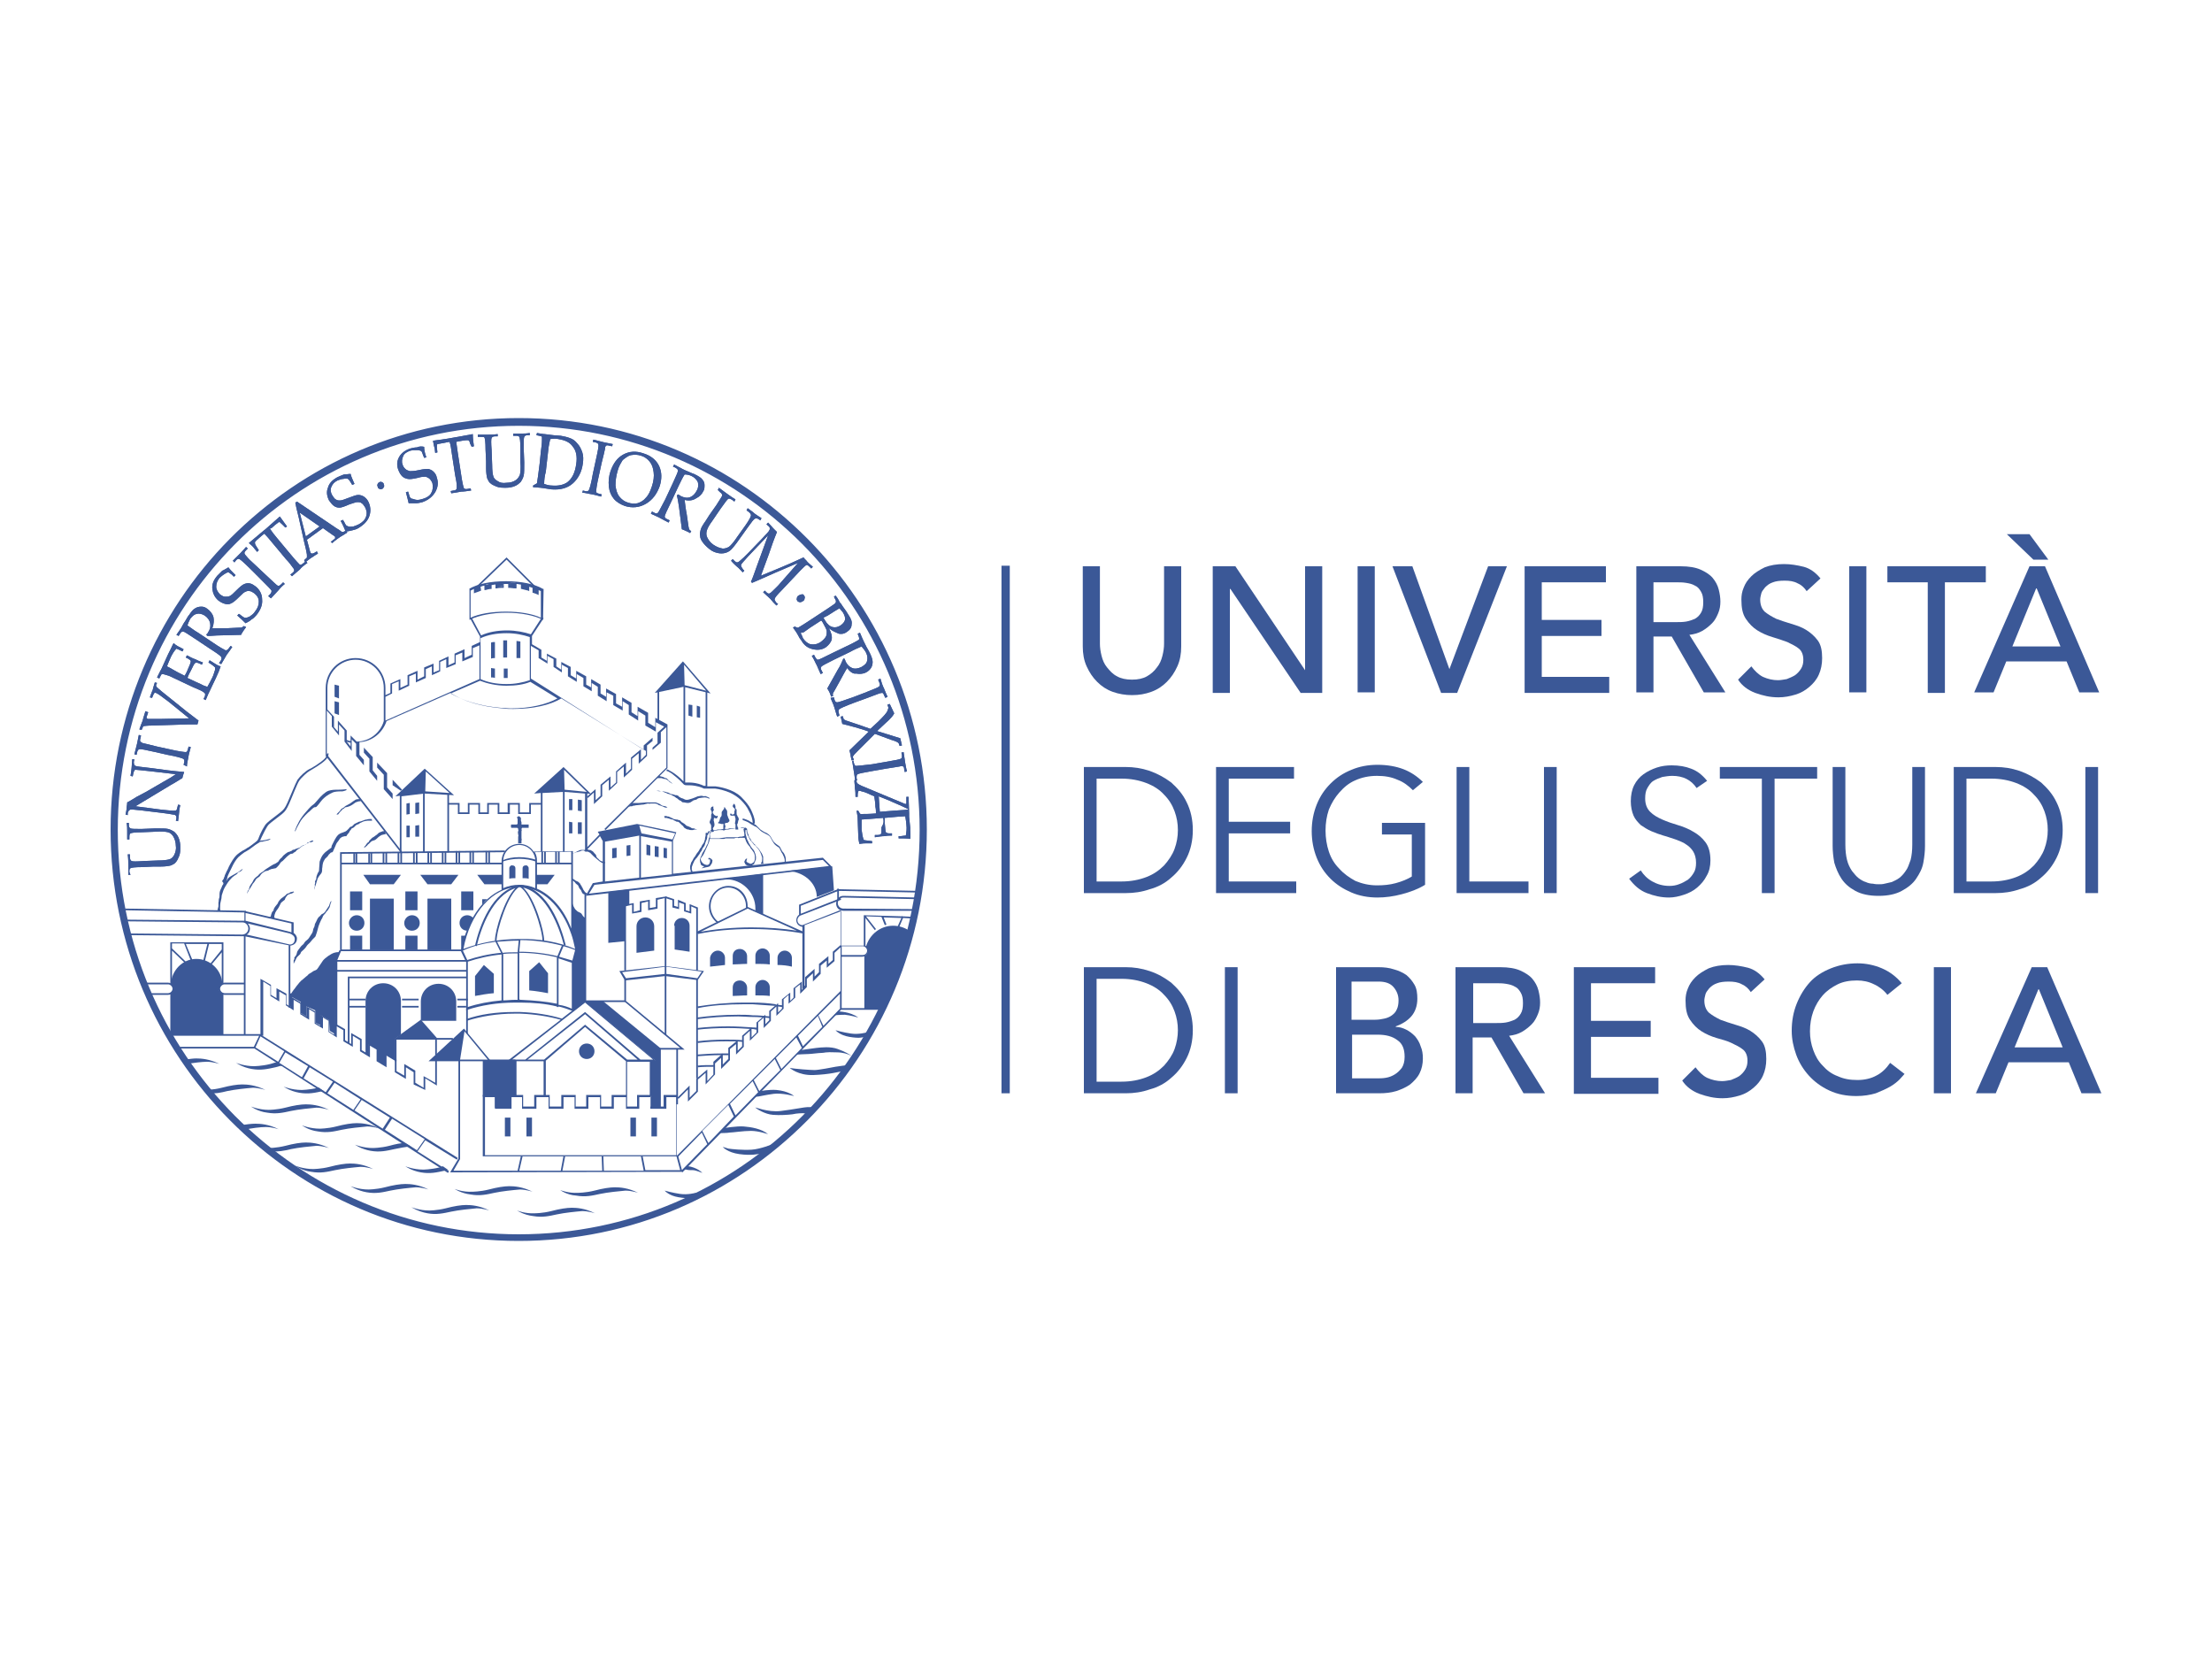<?xml version="1.0" encoding="UTF-8"?> <!-- Generator: Adobe Illustrator 21.1.0, SVG Export Plug-In . SVG Version: 6.00 Build 0) --> <svg xmlns="http://www.w3.org/2000/svg" xmlns:xlink="http://www.w3.org/1999/xlink" version="1.1" x="0px" y="0px" viewBox="0 0 400 300" xml:space="preserve"> <g id="Layer_1"> </g> <g id="ot_monika"> </g> <g id="Capa_1"> </g> <g id="Avans"> </g> <g id="Livello_1"> <g> <path fill="#3B5897" d="M127.7,124.9l-4-4.7l0.1,3.7L127.7,124.9z M123.6,124.2l-5.2,1.1l5-5.6l0.1-0.1l5,5.8L123.6,124.2z"></path> <polygon fill="#3B5897" points="126,129.7 126.6,129.8 126.6,127.8 126,127.6 "></polygon> <polygon fill="#3B5897" points="124.5,129.4 125.2,129.6 125.2,127.5 124.5,127.4 "></polygon> <path fill="#3B5897" d="M118.9,125h0.3v5.7h-0.3V125z M136.1,149l0-0.2c0-0.7-0.3-1.5-0.7-2.2c-0.3-0.7-0.9-1.4-1.4-1.9 c-0.5-0.5-1.2-1-2.1-1.4c-1-0.4-1.8-0.6-2.6-0.7c-0.2,0-0.4,0-0.6,0c-0.4,0-0.9,0-1.2,0c-0.1,0-0.2,0-0.2,0 c-0.3-0.1-0.5-0.3-1.6-0.5c-0.6-0.1-1-0.1-1.4-0.1c-0.3,0-0.5,0-0.7-0.2c-0.8-0.9-1.6-1.5-2.1-1.9c-0.6-0.4-0.9-0.5-1-0.5l0.1-0.3 c0,0,1.5,0.6,3,2.2v-17.2h0.3v17.4l0,0c0.1,0,0.2,0,0.4,0c0.3,0,0.8,0,1.4,0.1c1.1,0.2,1.5,0.5,1.6,0.5c0,0,0.1,0,0.2,0h0.1V125 h0.3v17.2c0.2,0,0.5,0,0.8,0c0.2,0,0.4,0,0.7,0c0.8,0.1,1.7,0.3,2.7,0.7c1,0.4,1.8,1,2.2,1.5c0.5,0.5,1.1,1.2,1.5,2 c0.3,0.7,0.7,1.5,0.7,2.3l0,0.2L136.1,149z"></path> <path fill="#3B5897" d="M118.7,143c0,0,0.5,0.1,0.7,0.1c0.3,0,0.4,0,0.5,0c0.1,0,0.4,0.1,0.5,0.1c0.1,0.1,0.5,0.1,0.6,0.2 c0.1,0.1,0.3,0.2,0.4,0.2c0.2,0,0.5,0.1,0.5,0.1s0.2,0.1,0.3,0.1c0.1,0,0.2,0,0.2,0l0.2,0.1c0.1,0,0.1,0.1,0.2,0.2 c0.1,0,0.2,0.1,0.2,0.1s0.1,0.1,0.5,0.2c0.4,0.2,0.5,0.3,1,0.2c0.4-0.1,1-0.3,1.2-0.4c0.3-0.1,0.4-0.2,0.5-0.2 c0.1,0,0.5-0.1,0.6-0.1c0.2,0,0.5,0.1,0.5,0.1c0.1,0,0.2-0.1,0.4,0c0.2,0.1,0.5,0.2,0.6,0.3c0.1,0.1,0,0.1-0.1,0.1 c-0.2-0.1-0.5-0.2-0.8-0.2s-0.7,0.1-0.8,0.1c-0.1,0-0.2,0-0.4,0.1c-0.2,0.1-0.2,0.2-0.3,0.2c-0.1,0-0.3,0.1-0.4,0.1 c-0.1,0-0.3,0.2-0.5,0.3c-0.1,0.1-0.4,0.2-0.6,0.2c-0.3,0-0.6-0.1-0.7-0.1c-0.1,0-0.3,0-0.4-0.1c-0.1-0.1-0.1-0.1-0.2-0.2 c-0.1,0-0.3-0.1-0.5-0.3c-0.2-0.2-0.3-0.2-0.3-0.2c-0.1-0.1-0.3-0.2-0.4-0.3c-0.2-0.1-0.3-0.1-0.4-0.2c-0.1-0.1-0.3-0.1-0.5-0.2 c-0.2-0.1-0.3,0-0.5-0.2c-0.2-0.1-0.4-0.1-0.5-0.2c-0.1,0-0.1-0.1-0.4-0.1c-0.3,0-0.3-0.1-0.4-0.1c-0.2,0-0.4,0-0.5,0L118.7,143"></path> <path fill="#3B5897" d="M120.1,147.6c0,0,0.3-0.1,0.5,0c0.2,0.1,0.3,0,0.4,0.1c0.2,0.1,0.3,0.1,0.4,0.2c0.1,0,0.3,0.1,0.4,0.2 c0.1,0,0.4,0.1,0.5,0.1s0.3,0,0.4,0.1c0.1,0,0.3,0,0.4,0.2c0.1,0.1,0.1,0.1,0.2,0.2c0.1,0,0.3,0.2,0.5,0.3 c0.2,0.2,0.4,0.4,0.6,0.4c0.2,0.1,0.5,0.2,0.6,0.3c0.1,0.1,0.3,0.1,0.4,0.1c0.1,0,0.2,0,0.3,0.1s0.3,0,0.3,0s0,0.1-0.1,0.1 c-0.1,0-0.2,0-0.3,0c-0.1,0-0.2,0.1-0.3,0.1c-0.2,0-0.1,0-0.3,0c-0.2,0-0.3,0-0.5-0.1c-0.2,0-0.2,0-0.4-0.1 c-0.2-0.1-0.4-0.2-0.5-0.4c-0.1-0.2-0.2-0.2-0.3-0.3c-0.1-0.1-0.2-0.2-0.3-0.3c-0.1-0.1-0.3-0.3-0.4-0.3c-0.1,0-0.3,0-0.4-0.1 c-0.1-0.1-0.3-0.1-0.4-0.2c-0.1-0.1,0-0.1-0.2-0.1c-0.2,0-0.3-0.1-0.4-0.1c-0.1,0-0.2-0.1-0.3-0.1s-0.3-0.1-0.4-0.1 c-0.2,0-0.3,0-0.3,0L120.1,147.6z"></path> <path fill="#3B5897" d="M114.3,145.2c0,0,0.2,0,0.4,0c0.2,0,0.6,0,0.9,0c0.3,0,1.1-0.1,1.2-0.1c0.2,0,0.5,0,0.6,0 c0.1,0,0.3,0,0.5,0c0.2,0,0.4,0,0.6,0c0.2,0,0.3,0.1,0.6,0.2c0.3,0.1,0.6,0.4,0.7,0.4c0.1,0,0.4,0.1,0.5,0.1 c0.1,0,0.4,0.2,0.4,0.2s-0.3,0.1-0.5,0c-0.2-0.1-0.4-0.2-0.7-0.3c-0.3-0.1-0.4-0.1-0.5-0.2c-0.1-0.1-0.4-0.2-0.6-0.2 c-0.2,0-0.8,0-0.8,0s-0.2,0.1-0.3,0c-0.1,0-0.3,0-0.6,0.1c-0.3,0.1-0.4,0.1-0.6,0.1c-0.2,0-0.6,0.1-0.9,0.1 c-0.3,0-0.4,0.1-0.7,0.1c-0.2,0.1-0.2,0.1-0.3,0.1c-0.1,0-0.1,0-0.2,0c-0.1,0-0.3,0.1-0.3,0.1h-0.1L114.3,145.2z"></path> <path fill="#3B5897" d="M119.2,140.3c0,0,0.2,0.1,0.3,0.1c0.1,0,0.3,0.1,0.4,0.1l0.4,0.2c0.1,0,0.2,0,0.3,0.1 c0.1,0.1,0.2,0.2,0.2,0.2l0.3,0.3l0.4,0.3l0.1,0.1c0,0-0.1,0-0.2-0.1c-0.2-0.1-0.4-0.2-0.5-0.4c-0.2-0.1-0.4-0.3-0.5-0.3 c-0.2-0.1-0.3,0-0.5-0.1c-0.2-0.1-0.3-0.1-0.5-0.1c-0.2,0-0.2,0-0.3,0c-0.1,0-0.4,0-0.4,0L119.2,140.3z"></path> <path fill="#3B5897" d="M141.9,156c0,0,0-0.1,0-0.4l0-0.1c0-0.3-0.3-0.9-0.4-1.1c-0.2-0.2-0.5-1-0.6-1.1c0,0-0.5-0.3-0.8-0.6 c-0.3-0.3-0.6-1-0.8-1.3c-0.1-0.3-0.8-0.6-0.8-0.6c-0.2-0.1-0.8-0.4-1-0.6c-0.1-0.1-0.7-0.7-0.8-0.7c-0.1,0-0.4-0.2-0.6-0.3 c-0.2-0.1-0.2-0.1-0.8-0.5c-0.6-0.3-1-0.4-1-0.4l0-0.3c0,0,0.5,0.1,1.1,0.4c0.6,0.4,0.6,0.3,0.8,0.5c0.2,0.1,0.5,0.3,0.5,0.3 c0.1,0.1,0.2,0.2,0.4,0.4c0.2,0.2,0.4,0.4,0.4,0.4c0.1,0.1,0.8,0.5,0.8,0.5c0.1,0,0.7,0.3,1,0.7c0.2,0.3,0.5,1,0.8,1.2 c0.3,0.3,0.7,0.5,0.9,0.7c0.1,0.1,0.4,0.9,0.6,1c0.2,0.2,0.5,0.8,0.5,1.3l0,0.1c0,0.3,0,0.4,0,0.5L141.9,156z"></path> <path fill="#3B5897" d="M132.8,145.4c0,0,0.1,0,0.1,0.2c0.1,0.1,0.1,0.2,0.1,0.3s0,0.3,0,0.3l0.2,0.2c0,0.1,0,0.4,0,0.5 c0,0.2,0,0.5,0.1,0.5c0,0.1,0.1,0.3,0.2,0.4c0.1,0.2,0.1,0.4,0.1,0.4l-0.1,0.2c0,0.1-0.1,0.4-0.1,0.5c-0.1,0.1-0.1,0.2-0.1,0.3 c0,0.1,0.2,0.7,0.2,0.7v0.1l-0.5,0c0,0,0-0.3,0-0.4s0-0.4,0-0.5c0-0.1-0.1-0.1-0.1-0.2c0-0.1,0.1-0.5,0.1-0.6V148 c0-0.1-0.1-0.2-0.1-0.3c0-0.1,0-0.2-0.1-0.2c-0.1,0-0.3,0-0.4,0c-0.1,0-0.2,0-0.2,0l-0.1-0.1l-0.1,0l0.1-0.3c0.1,0,0,0,0.1,0 c0.1,0.1,0.1,0.2,0.3,0.2c0.1,0,0.2-0.1,0.3-0.2c0-0.1,0-0.2,0-0.3c0-0.1,0-0.2,0.1-0.3c0-0.1,0-0.3-0.2-0.4 c-0.1-0.1-0.2-0.2-0.2-0.3c0-0.1,0-0.2,0.1-0.3l0.2-0.2L132.8,145.4"></path> <path fill="#3B5897" d="M128,150.4c0,0,0.1-0.1,0.3-0.1c0.2,0,0.2-0.1,0.5-0.1c0.2,0,0.3,0,0.5,0c0.1,0,0.6-0.1,0.7-0.1 c0.1,0,0.4,0,0.5,0l0.4,0c0.1,0,0.4-0.1,0.5-0.1c0.1,0,0.2,0,0.3,0c0,0,0.4-0.1,0.5-0.1c0.1,0,0.5,0,0.7-0.1 c0.2,0,0.6-0.1,0.8-0.1c0.2,0,0.5,0,0.6,0l0.4,0c0.1,0,0.1-0.1,0.2,0c0.1,0.1,0.1,0.1,0.1,0.1s0.1,0,0.1,0.2c0,0.2,0,0.4,0.1,0.6 c0.1,0.3,0.2,0.4,0.2,0.6c0.1,0.1,0,0.2,0.1,0.2c0,0,0.1,0.2,0.2,0.3c0.1,0.1,0.1,0.3,0.2,0.4c0.1,0.1,0.2,0.2,0.3,0.3 c0.1,0.1,0.2,0.3,0.3,0.3c0.1,0.1,0.2,0.3,0.3,0.4c0.1,0.1,0.3,0.3,0.4,0.4c0.1,0.1,0.2,0.3,0.4,0.6c0.2,0.2,0.3,0.6,0.4,0.8 c0,0.2,0,0.5,0,0.5c0,0.1,0,0.2,0,0.3c0,0.1,0,0.1,0,0.2c0,0.1,0,0.3,0.1,0.2l0,0.1l-0.4,0l-0.1,0c0,0,0,0,0-0.1 c0.1-0.1,0.2-0.3,0.2-0.5c0-0.2,0.1-0.5-0.1-0.9c-0.1-0.4-0.3-0.7-0.4-0.9c-0.1-0.2-0.4-0.5-0.4-0.5l-0.1-0.1c0,0-0.1-0.2-0.2-0.3 c-0.1-0.1-0.1,0-0.2-0.1c-0.1-0.1-0.3-0.4-0.4-0.5c-0.1-0.1-0.3-0.3-0.4-0.5c-0.1-0.2-0.2-0.4-0.3-0.6c-0.1-0.2-0.2-0.3-0.2-0.5 c0-0.1-0.1-0.2-0.1-0.3c0-0.1,0-0.3,0-0.3l-0.2,0c0,0.1,0,0.3,0,0.5c0,0.2,0.2,0.8,0.3,1.2c0.2,0.3,0.3,0.7,0.4,0.8 c0.1,0.1,0.2,0.4,0.3,0.5l0.2,0.3l0.2,0.2l0.2,0.3c0,0.1,0.1,0.2,0.1,0.3c0.1,0.1,0.2,0.7,0.2,0.7l0,0.3c0,0.1,0,0.3-0.1,0.4 c0,0.1-0.1,0.2-0.1,0.3c-0.1,0.1-0.1,0.1-0.1,0.2c0,0.1,0,0.1,0,0.1l-0.3,0.2c0,0-0.2,0.2-0.5,0.2c-0.3,0-0.4-0.1-0.5-0.1 c-0.1-0.1-0.2-0.1-0.2-0.1l-0.1-0.1l-0.1-0.2l-0.1-0.2c0,0,0-0.2,0.1-0.3c0-0.1,0.2-0.3,0.2-0.3s0.2-0.1,0.2,0 c0,0.1-0.1,0.2-0.1,0.3c0,0.1-0.1,0.2,0.1,0.3c0.1,0.1,0.3,0.2,0.4,0.2c0.1,0.1,0.2,0.1,0.3,0.1c0.1,0,0.4-0.2,0.5-0.3 c0.1-0.1,0.2-0.4,0.2-0.6c0-0.2,0-0.5,0-0.6c0-0.1-0.2-0.6-0.3-0.7c-0.1-0.1-0.2-0.3-0.2-0.3l-0.2-0.2c0,0,0,0-0.1-0.2 c-0.1-0.2-0.2-0.3-0.3-0.4c-0.1-0.1-0.2-0.3-0.3-0.4c-0.1-0.2-0.1-0.2-0.2-0.4c-0.1-0.2-0.1-0.4-0.2-0.5l-0.1-0.3l0-0.3 c0-0.1,0-0.2,0-0.3c0-0.1-0.1-0.3-0.1-0.5c0-0.1-0.1-0.3,0-0.3c0-0.1,0.1-0.2,0.1-0.2s0-0.1-0.2-0.1c-0.1,0-0.2,0-0.3,0 c-0.1,0-0.1,0.1-0.3,0.1c-0.2,0-0.3,0-0.4,0c-0.1,0-0.2,0-0.3,0c-0.1,0-0.2,0.1-0.3,0.1c-0.1,0-0.3,0-0.4,0c0,0-0.1,0-0.2,0 c-0.1,0-0.2,0-0.3,0c-0.1,0-0.2,0.1-0.3,0.1c-0.1,0-0.5,0-0.7,0c-0.2,0-0.5,0.1-0.6,0.1c-0.1,0-0.4,0-0.5,0 c-0.1,0-0.3,0.1-0.4,0.1c-0.1,0-0.3,0-0.4,0c-0.1,0-0.2,0-0.3,0l-0.2,0c0,0.1-0.1,0.2-0.1,0.3c0,0.1,0.1,0.2,0,0.3 c0,0.1-0.1,0.3,0,0.4c0,0.1,0,0.2,0,0.3c0,0.1,0,0.2,0,0.2s0.1,0,0.3,0c0.1,0,0.4,0,0.4,0l0.4,0c0.1,0,0.4,0,0.6,0 c0.1,0,0.4-0.1,0.6-0.1c0.2,0,0.6-0.1,0.7-0.1c0.1,0,0.4,0,0.7,0c0.3,0,0.6,0,0.7,0c0.1,0,0.6,0,0.6,0c0.1,0,0.3-0.1,0.4-0.1 l0.3,0l0.4-0.1l0.2,0h0.1l0,0.2c0,0-0.1,0.1-0.2,0.1c-0.1,0-0.3,0-0.4,0c-0.1,0-0.3,0-0.4,0c-0.1,0-0.3,0.1-0.4,0 c-0.1,0-0.5,0-0.6,0.1l-0.5,0c-0.1,0-0.2,0-0.3,0c-0.1,0-0.4,0-0.5,0c-0.1,0-0.2,0-0.3,0c-0.1,0-0.1,0.1-0.3,0.1 c-0.2,0-0.5,0-0.5,0c-0.1,0-0.2,0-0.2,0c-0.1,0-0.2,0-0.3,0c-0.1,0-0.3,0-0.4,0c-0.1,0-0.2,0-0.3,0s-0.3,0-0.4,0 c-0.1,0-0.2,0-0.2,0h-0.2c0,0-0.1,0-0.1,0.2c0,0.2-0.2,0.7-0.3,0.9c-0.1,0.2-0.4,0.9-0.5,1.1c-0.1,0.2-0.3,0.7-0.4,0.8 c-0.1,0.1-0.2,0.3-0.3,0.4c-0.1,0.1-0.1,0.4,0,0.6c0.1,0.2,0.3,0.4,0.3,0.4l0.3,0.2l0.3,0.1l0.3,0l0.2-0.1l0.1-0.2 c0,0,0.1-0.2,0.1-0.3c0-0.1,0-0.4,0-0.4l-0.1,0l-0.2,0l0-0.2c0.1-0.1,0.2-0.1,0.3,0c0.1,0,0.2,0.1,0.3,0.2 c0.1,0.1,0.2,0.2,0.1,0.4c0,0.2-0.1,0.4-0.2,0.5c-0.1,0.1-0.1,0.2-0.2,0.3c-0.1,0.1-0.4,0.2-0.5,0.2c-0.1,0-0.5,0.1-0.5,0.1 l-0.4,0.1l-0.1,0l0.1-0.1l0.2-0.1l0.1-0.1c0-0.1-0.1-0.1-0.2-0.1c-0.1,0-0.1-0.1-0.2-0.1l-0.2-0.2l0-0.2l-0.1-0.2l0-0.2 c0-0.1-0.1-0.2,0-0.3c0-0.1,0.1-0.4,0.1-0.4l0.2-0.4l0.1-0.3c0,0,0.2-0.3,0.3-0.5c0.1-0.1,0.2-0.3,0.3-0.5 c0.1-0.2,0.2-0.5,0.3-0.6c0-0.1,0.1-0.1,0.1-0.2c0-0.1,0.1-0.3,0.1-0.5c0-0.1,0.1-0.3,0.1-0.4c0-0.1,0-0.1,0.1-0.2 c0-0.1,0-0.5,0-0.6c0-0.2,0-0.2,0-0.3l0-0.2L128,151c-0.1,0-0.1,0-0.1,0.1c0,0.1,0,0.5-0.1,0.7c-0.1,0.2-0.3,0.7-0.3,0.8l-0.1,0.3 c0,0-0.1,0.2-0.2,0.3c-0.1,0.1-0.2,0.3-0.2,0.3l-0.1,0.3l-0.3,0.4c0,0.1-0.2,0.4-0.3,0.5c-0.1,0.1-0.3,0.5-0.4,0.5 c0,0-0.2,0.3-0.3,0.4c-0.1,0.1-0.1,0.3-0.2,0.4l-0.2,0.5c0,0.1-0.1,0.2-0.1,0.3c0,0.1,0,0.4,0,0.5c0.1,0.1,0.1,0.2,0.1,0.3 c0,0.1,0.1,0.3,0.1,0.3l-0.3,0.1l0-0.2l-0.1-0.3c0-0.1-0.1-0.3-0.1-0.5c0-0.1,0-0.4,0-0.4c0-0.1,0.1-0.2,0.1-0.3 c0-0.1,0.1-0.4,0.2-0.5c0.1-0.1,0.3-0.6,0.4-0.7c0.1-0.1,0.3-0.4,0.4-0.6c0.1-0.2,0.4-0.5,0.5-0.7c0.1-0.2,0.2-0.4,0.4-0.6 c0.1-0.3,0.3-0.6,0.4-0.7c0.1-0.1,0.2-0.4,0.2-0.5c0.1-0.1,0.1-0.4,0.1-0.5c0-0.1,0.1-0.3,0.1-0.4c0-0.2,0-0.3,0-0.4 c0-0.1,0.1-0.1,0.1-0.1H128z"></path> <path fill="#3B5897" d="M131,146c0.1,0,0.1,0,0.2,0.2c0.1,0.2,0.2,0.2,0.2,0.3c0.1,0.1,0.1,0.2,0.1,0.4c0,0.1,0,0.3,0,0.4 c0,0.1,0.1,0.3,0.1,0.3l0.1,0.3l0.2,0.4l0,0.2c-0.1,0.1-0.3,0.3-0.4,0.3c-0.2,0-0.3,0-0.4,0.1c0,0.1-0.1,0.1,0,0.2 c0,0.1,0.1,0.3,0.1,0.4c-0.1,0.1-0.1,0.3-0.1,0.3l0,0.3l-0.3,0.1l0-0.1l0-0.3c0-0.1,0-0.4,0-0.5c0-0.1,0.1-0.3,0-0.3 c-0.1,0-0.3,0-0.4,0l-0.3-0.1l-0.2,0c0,0-0.1-0.1,0-0.2c0.1-0.1,0.2-0.2,0.2-0.3c0-0.1,0.1-0.3,0.1-0.4c0-0.1,0.1-0.3,0.2-0.3 c0-0.1,0.1-0.2,0.1-0.3c0-0.1,0-0.4,0-0.5c0-0.1,0.1-0.3,0.2-0.3l0.1-0.2l0.2-0.2C130.8,146.1,130.9,146,131,146"></path> <path fill="#3B5897" d="M91.6,101.2L91.6,101.2l-5.1,4.9l-0.2-0.2l5.3-5.1l5.1,5.1l-0.2,0.2 M91.6,123.7c1.6,0,3-0.3,4.2-0.7v-7.8 c-1.2-0.4-2.6-0.7-4.2-0.7c-1.8,0-3.4,0.3-4.7,0.9v7.4C88.2,123.4,89.8,123.7,91.6,123.7 M90.6,128c0.6,0,1.2,0.1,1.8,0.1 c3.4,0,6.4-0.7,8.4-1.8l-4.9-3c-1.2,0.5-2.7,0.7-4.3,0.7c-1.9,0-3.5-0.4-4.8-0.9l-5.3,2.3C83.7,126.7,86.9,127.7,90.6,128 M69.7,130.3l17-7.5v-6.1l-1.2,0.5v1.6l-1.9,0.8v-1.6l-1.2,0.5v1.6l-1.7,0.7v-1.6l-1.1,0.5v1.7l-1.5,0.7v-1.6L77,121v1.6l-1.8,0.8 v-1.6l-1.2,0.5v1.7l-1.9,0.9v-1.7l-1.2,0.5v1.7l-1.2,0.6V130.3z M64.5,134.1c2.3,0,4.3-1.6,4.9-3.7v0l0,0l0,0v-6 c0-2.8-2.3-5.1-5.1-5.1c-2.8,0-5.1,2.3-5.1,5.1v3.9l1.2,1.3v1.9l0.7,0.8v-2l1.6,1.8v1.7c0.2,0.1,0.5,0.2,0.7,0.2v-1L64.5,134.1 L64.5,134.1z M62.7,134.1l0.7,0.9v-0.7C63.2,134.3,62.9,134.2,62.7,134.1L62.7,134.1z M116.4,135.6v-0.8l1.6-1.4v1.8l0.9-0.8v-1.9 l1.2-1.1l-1.5-0.8v1.7l-1.9-1.1v-1.8l-1.3-0.8v1.7l-1.7-1.1v-1.7l-1.1-0.7v1.7l-1.7-1l0-1.7l-1.2-0.6v1.6l-1.6-1v-1.6l-1.1-0.7 v1.5l-1.5-0.9v-1.5l-1.2-0.7v1.4l-1.6-1l0-1.5l-1.1-0.6v1.4l-1.5-1v-1.4l-1.1-0.6v1.4l-1.6-1v-1.4l-1.4-0.8v5.9L116.4,135.6z M58.9,136.7l0-12.3c0-3,2.4-5.4,5.4-5.4c3,0,5.4,2.4,5.4,5.4v1.3l0.9-0.4v-1.7l1.8-0.8v1.6l1.3-0.6v-1.7l1.8-0.8v1.6l1.2-0.6 v-1.6l1.7-0.7v1.6l1-0.4v-1.7l1.7-0.8v1.6l1.1-0.5v-1.6l1.8-0.8l0,1.6l1.3-0.6v-1.6l1.5-0.7v-1l-1.8-3.3l0.3-0.1l1.7,3.2 c1.3-0.6,2.9-0.9,4.7-0.9c1.6,0,3.1,0.3,4.3,0.7l2-3.1l0.3,0.2l-2.1,3.2v1.5l1.7,1v1.4l1,0.6v-1.3l1.7,0.9v1.4l0.9,0.6v-1.4 l1.7,0.9v1.5l1,0.6v-1.4l1.8,1v1.5l0.9,0.5v-1.5l1.7,1v1.6l1,0.6v-1.5l1.8,1v1.7l1.1,0.6v-1.7l1.7,1l0,1.7l1.1,0.7v-1.7l1.9,1.1 v1.8l1.3,0.8v-1.7l2.2,1.2v7.9l-11.2,11.2l-0.2-0.2l11.2-11.1v-7.3l-1,0.9v1.9l-1.5,1.3V134l-1,0.8v1.9l-1.5,1.4v-1.9l-1.2,1v2 l-1.5,1.4v-2l-1.2,1v2l-1.5,1.4v-2l-1.2,1v2l-1.5,1.4v-2.1l-1.1,1l-0.2-0.2l1.6-1.4v2l0.9-0.8v-2l1.8-1.5v2l1-0.9v-2l1.8-1.6v2 l0.9-0.9v-2l1.8-1.5v1.9l0.9-0.9v-0.7l-15.3-9.5c-2,1.2-5.1,1.9-8.7,1.9c-0.6,0-1.2,0-1.9-0.1c-3.8-0.3-7.2-1.3-9.4-2.8l-11.6,5.1 c-0.7,2.1-2.6,3.7-4.9,3.8l0,0.1v2.2l0.8,0.9v-2.2l1.6,1.7v2.4l0.8,1v-2.4l1.8,1.9v2.6l1,1.1v-2.5l1.7,1.8l-0.2,0.2L71,142v2.5 l-1.6-1.8v-2.6l-1.2-1.3v2.4l-1.4-1.7v-2.3l-1-1.1v2.3l-1.4-1.7v-2.2l-0.8-0.8v2.1l-1.3-1.7v-2l-1-1.1v2l-1.3-1.6v-1.9l-0.9-1 l0,7.9L72.7,154l-0.2,0.2L58.9,136.7z"></path> <path fill="#3B5897" d="M103.5,154.4c0,0,0.3-0.1,0.6-0.3c0.2-0.1,0.2-0.1,0.4-0.2c0.2-0.1,0.4-0.2,0.5-0.2c0.1,0,0.3,0,0.5,0 c0.1,0,0.3,0,0.4,0c0.1,0,0.2-0.1,0.4-0.1c0.1,0.1,0.3,0.1,0.4,0.1c0.1,0,0.2,0.1,0.4,0.2c0.2,0.1,0.2,0.2,0.4,0.4 c0.2,0.2,0.3,0.3,0.3,0.4c0,0.2,0.2,0.5,0.4,0.6c0.1,0.1,0.2,0.3,0.5,0.4c0.2,0.1,0.4,0.1,0.4,0.1c0.1,0,0.3,0.1,0.3,0.1v0.2 c0,0-0.4,0-0.6-0.1c-0.2-0.1-0.6-0.4-0.8-0.6c-0.2-0.2-0.4-0.3-0.6-0.5c-0.2-0.2-0.5-0.5-0.6-0.6c-0.1-0.1,0.1,0-0.3-0.2 c-0.4-0.2-0.5-0.2-0.7-0.2c-0.2,0-0.3-0.2-0.4-0.1c-0.2,0-0.2,0-0.4,0.1c-0.2,0.1-0.3,0.1-0.4,0.1c-0.1,0.1-0.2,0.1-0.3,0.1 c-0.1,0-0.1,0-0.3,0.1c-0.2,0.1-0.2,0.1-0.3,0.1c-0.1,0-0.2,0.1-0.2,0.1L103.5,154.4z"></path> <path fill="#3B5897" d="M106.1,143.2l-4.1-4l0.1,3.6L106.1,143.2z M105.8,154v-10.5l-3.7-0.3v10.8h-0.3v-10.8l-3.7,0.2V154h-0.3 v-10.6l-1.2,0.1l5.2-4.7l0.1-0.1l5,4.9l-0.7-0.1V154H105.8z"></path> <polygon fill="#3B5897" points="102.9,146.5 103.5,146.5 103.5,144.5 102.9,144.5 "></polygon> <polygon fill="#3B5897" points="104.5,146.6 105.2,146.7 105.2,144.7 104.5,144.6 "></polygon> <polygon fill="#3B5897" points="102.9,150.7 103.5,150.7 103.5,148.7 102.9,148.6 "></polygon> <polygon fill="#3B5897" points="104.5,150.8 105.2,150.8 105.2,148.7 104.5,148.7 "></polygon> <path fill="#3B5897" d="M76.8,139.2L76.8,139.2L76.8,139.2z M81.3,143.4l-4.3-3.9l-0.1,3.6L81.3,143.4z M72.3,154.1v-10.2 l-0.8,0.1l5.2-4.9l0.1-0.1l5.3,4.8l-5.4-0.3l-4.1,0.5v10.2H72.3z"></path> <rect x="76.5" y="143.3" fill="#3B5897" width="0.3" height="10.8"></rect> <rect x="80.9" y="143.5" fill="#3B5897" width="0.3" height="10.6"></rect> <polygon fill="#3B5897" points="75.1,145.2 75.1,147.2 75.8,147.1 75.8,145.1 "></polygon> <polygon fill="#3B5897" points="73.5,145.3 73.5,147.3 74.1,147.2 74.1,145.2 "></polygon> <polygon fill="#3B5897" points="75.1,149.3 75.1,151.3 75.8,151.3 75.8,149.2 "></polygon> <polygon fill="#3B5897" points="73.5,149.3 73.5,151.4 74.1,151.4 74.1,149.3 "></polygon> <polygon fill="#3B5897" points="61.5,172 61.5,154.1 91.3,153.8 91.3,154.1 61.8,154.4 61.8,156 90.8,156 90.8,156.3 61.8,156.3 61.8,171.7 83.5,171.7 83.5,172 "></polygon> <rect x="63.3" y="161.2" fill="#3B5897" width="2.2" height="3.4"></rect> <rect x="63.3" y="169.2" fill="#3B5897" width="2.2" height="2.6"></rect> <path fill="#3B5897" d="M64.5,165.5c0.8,0,1.4,0.6,1.4,1.4c0,0.8-0.6,1.4-1.4,1.4c-0.8,0-1.4-0.6-1.4-1.4 C63.1,166.2,63.7,165.5,64.5,165.5"></path> <rect x="66.9" y="162.5" fill="#3B5897" width="4.3" height="9.3"></rect> <rect x="73.3" y="161.2" fill="#3B5897" width="2.2" height="3.4"></rect> <rect x="73.3" y="169.2" fill="#3B5897" width="2.2" height="2.6"></rect> <path fill="#3B5897" d="M74.5,165.5c0.8,0,1.4,0.6,1.4,1.4c0,0.8-0.6,1.4-1.4,1.4c-0.8,0-1.4-0.6-1.4-1.4 C73.1,166.2,73.7,165.5,74.5,165.5"></path> <polygon fill="#3B5897" points="65.7,158.2 66.9,159.9 71.2,159.9 72.5,158.2 "></polygon> <rect x="77.3" y="162.5" fill="#3B5897" width="4.3" height="9.3"></rect> <polygon fill="#3B5897" points="76,158.2 77.3,159.9 81.6,159.9 82.9,158.2 "></polygon> <path fill="#3B5897" d="M93.7,147.2l0-1.7h-1.5v1.7H90v-1.7h-1.6v1.7h-1.9v-1.7h-1.6v1.7h-2.1v-1.7H81v-0.3h2.1v1.7h1.5v-1.7h2.2 v1.7h1.3v-1.7h2.2v1.7h1.5v-1.7H94v1.7h1.7v-1.7h2.2v0.3H96v1.7H93.7z M121.6,151.8l0.5-1.1l-6.5-1.4l0.4,1.4L121.6,151.8z M115.9,158.7l5.6-0.6v-5.9l-5.6-1V158.7z M109.4,159.4l6.2-0.7v-7.6l-6.2,1.1V159.4z M106.5,161.6l43.4-5l-1.1-1.1l-41.3,4.5 L106.5,161.6z M107.2,159.7L107.2,159.7l1.8-0.3v-7.3l-0.5-0.9l-2.5,2.6l-0.2-0.2l2.6-2.7l-0.2-0.3l0.1-0.1l0,0.1l0-0.1l-0.1,0.1 l-0.1-0.2l7.1-1.4l7.1,1.5l-0.6,1.5v6l27.1-2.9l1.7,1.7l-44.6,5.2L107.2,159.7z M96.4,154.1L96.4,154.1L96.4,154.1z M91,155.7v4.9 c0.9-0.4,1.9-0.6,2.9-0.6c1,0,2,0.2,2.9,0.6v-4.9c0-1.6-1.3-2.9-2.9-2.9C92.3,152.8,91,154.1,91,155.7 M103.3,167.9v-13.9 l-6.6,0.1c0.3,0.5,0.4,1,0.4,1.5l0,5.1C99.8,161.9,102,164.5,103.3,167.9 M104,171.6c-0.2-0.9-0.4-1.9-0.7-2.7h0v0 c-1.7-5-5.3-8.5-9.4-8.5c-4.8,0-8.9,4.7-10.1,11.2c2.9-1.1,6.3-1.8,10.1-1.8C97.6,169.7,101.2,170.4,104,171.6 M90.9,172.3 c0.9-0.1,1.8-0.1,2.7-0.1l0.2-2.1c-1.3,0-2.7,0.1-3.9,0.2L90.9,172.3z M100.8,172.9l0.8-1.9c-2.3-0.6-4.8-1-7.5-1l-0.2,2.1 C96.3,172.1,98.7,172.4,100.8,172.9 M84.5,173.6c1.8-0.6,3.9-1.1,6.1-1.3l-1-2c-2.2,0.3-4.2,0.8-5.9,1.6L84.5,173.6z M103.5,173.7 l0.5-1.9c-0.7-0.3-1.4-0.5-2.1-0.7l-0.8,1.9C101.9,173.2,102.7,173.5,103.5,173.7 M91,180.9c0.7,0,1.4-0.1,2.1-0.1 c0.2,0,0.3,0,0.5,0v-8.4c-0.9,0-1.7,0-2.6,0.1V180.9z M94.2,180.8c2.3,0.1,4.5,0.3,6.5,0.7v-8.4c-2.1-0.5-4.4-0.8-6.8-0.8v8.4 C94,180.8,94.1,180.8,94.2,180.8 M84.6,182.1c1.8-0.6,3.9-1,6.1-1.2v-8.3c-2.2,0.2-4.3,0.7-6.1,1.3V182.1z M103.4,182.4l0-8.3 c-0.8-0.3-1.6-0.5-2.4-0.8v8.4C101.9,181.8,102.7,182.1,103.4,182.4 M103.5,182.8c-0.8-0.3-1.6-0.6-2.5-0.8v0.1h-0.3v-0.1 c-2-0.5-4.2-0.7-6.5-0.7c-0.4,0-0.7,0-1.1,0c-3.2,0-6.1,0.5-8.6,1.3l-0.2,0.1v-8.7h0l-1-2.1l0.1,0l0-0.1l0,0 c1-5.2,3.7-9.3,7.3-10.9v-5.1c0-1.8,1.4-3.2,3.2-3.2c1.1,0,2,0.5,2.6,1.4l7.1-0.1l0,15c0.3,0.9,0.6,1.9,0.8,2.9l-0.1,0l0,0l0.1,0 l-0.6,2.3l0,8.8L103.5,182.8z"></path> <path fill="#3B5897" d="M94.2,147.9v0.3l0,0.2c0,0.1,0.1,0.2,0.1,0.3c0,0.1,0,0.3,0,0.3l0,0.1c0.1,0,0.2,0,0.4,0 c0.1,0,0.4,0,0.5,0c0.1,0,0.4,0,0.4,0c0,0.1,0,0.3,0,0.4c0,0.1,0,0.2,0,0.2c-0.1,0-0.3,0-0.4,0c-0.1,0-0.2,0-0.3,0 c-0.1,0-0.3,0-0.3,0l-0.2,0c0,0-0.1,0.2-0.1,0.2c0,0.1,0.1,0.3,0,0.4c0,0.2,0,0.4,0,0.5c0,0.1,0,0.3,0,0.4c0,0.1,0,0.3,0,0.4 c0,0.1,0.1,0.2,0,0.4c0,0.2,0,0.3,0,0.3l0,0.2l-0.5,0l-0.1,0l0-0.2c0-0.1,0-0.3,0-0.4c0-0.2,0-0.6,0-0.6s0.1-0.2,0-0.4 c0-0.2-0.1-0.4,0-0.6c0.1-0.2,0-0.2,0-0.3c0-0.1,0-0.3-0.2-0.3c-0.1,0-0.2,0-0.4,0c-0.2,0-0.3,0-0.3,0l-0.3,0l-0.1-0.1l0-0.1v-0.3 c0,0,0-0.1,0.1-0.1c0.1,0,0.2,0,0.3,0h0.3l0.3,0l0.2-0.1l0-0.2l0-0.4c0-0.1,0-0.2,0-0.3c0-0.1-0.1-0.2-0.1-0.2 c0-0.1,0-0.2,0.1-0.2c0.1-0.1,0.2-0.1,0.2-0.1l0.1,0L94.2,147.9z"></path> <path fill="#3B5897" d="M90.8,155.6c0.9-0.4,1.9-0.6,3.1-0.6c1.1,0,2.2,0.2,3.1,0.5l-0.1,0.3c-0.8-0.3-1.9-0.5-3-0.5 c-1.1,0-2.2,0.2-3,0.5L90.8,155.6z M96.9,156.3l0-0.3l1,0v-2h0.3v2l0.2,0v-2h0.3v2l1.7,0v-2h0.3v2h0.2v-2h0.3v2l2.2,0l0,0.3 L96.9,156.3z"></path> <polygon fill="#3B5897" points="86.3,158.2 87.6,159.9 90.8,159.9 90.8,158.2 "></polygon> <polygon fill="#3B5897" points="96.9,158.2 96.9,159.9 99,159.9 100.3,158.2 "></polygon> <path fill="#3B5897" d="M103.5,158.9c0,0,0.3,0.1,0.4,0.2c0.1,0.1,0.1,0.1,0.3,0.2c0.2,0.1,0.3,0.1,0.4,0.2 c0.1,0.1,0.3,0.2,0.4,0.5c0.2,0.2,0.2,0.4,0.3,0.5c0.1,0.1,0.1,0.3,0.2,0.4c0.1,0.1,0.3,0.5,0.4,0.5c0.1,0.1,0.3,0.1,0.3,0.1 l-0.3,0.4c0,0,0,0-0.1-0.1c-0.1-0.1-0.3-0.1-0.4-0.2c-0.1-0.1-0.1-0.1-0.2-0.3c-0.1-0.2-0.1-0.3-0.2-0.4c-0.1-0.1-0.2-0.2-0.3-0.4 c-0.1-0.2-0.1-0.4-0.3-0.5c-0.1-0.1-0.3-0.2-0.4-0.4c-0.1-0.1-0.1-0.1-0.2-0.2c-0.1-0.1-0.2-0.2-0.3-0.1c-0.1,0-0.2,0.1-0.2,0.1 L103.5,158.9L103.5,158.9z"></path> <polygon fill="#3B5897" points="105.7,181.2 105.7,161.7 105.7,161.7 106,161.7 106,180.9 113.1,180.9 113.1,181.2 "></polygon> <path fill="#3B5897" d="M103.5,163.3c0,0,0.1,0.5,0.5,1.1c0.5,0.5,0.4,0.4,0.6,0.5c0.2,0.1,0.5,0.2,0.6,0.4 c0.1,0.2,0.3,0.5,0.5,0.6c0.2,0.1,0.1,0.4,0.1,0.4V181h3.2l10.5,8.6v10.7h-1.8v-2.1h-0.2v-6.4h1l-12.7-10.6l-2.2,1.7l-0.1-8.9 l0.7-2.2c0,0-0.2-1.1-0.4-1.7c-0.2-0.6-0.4-1.3-0.4-1.3L103.5,163.3z"></path> <path fill="#3B5897" d="M95.6,157v1.9c-0.3-0.1-0.7-0.1-1.1-0.1V157c0-0.3,0.2-0.5,0.5-0.5C95.3,156.4,95.6,156.7,95.6,157"></path> <path fill="#3B5897" d="M92.1,157v1.9c0.3-0.1,0.7-0.1,1.1-0.1V157c0-0.3-0.2-0.5-0.5-0.5C92.4,156.4,92.1,156.7,92.1,157"></path> <path fill="#3B5897" d="M94.6,160.5c2.1,1.9,3.8,7.8,3.8,9.6l0,0.1h-0.3v-0.1c0-1.9-2.1-8.7-4.1-9.7l-0.1,0 c-2,1.1-4.1,7.8-4.1,9.7l0,0.1l-0.3,0l0-0.1c0-1.8,1.7-7.5,3.7-9.5c-4.1,1.4-6.2,7.1-7,10.5l-0.3-0.1c0.8-3.6,3.1-9.9,7.9-10.9 l0.1-0.1l0,0l0.1,0l0,0l0.1,0l0.1,0l0,0c4.9,0.9,7.2,7.3,8.1,10.9l-0.3,0.1C101.1,167.6,98.9,161.6,94.6,160.5"></path> <path fill="#3B5897" d="M95.7,175.6l1.8-1.6l1.6,2v3.6c-1.1-0.2-2.2-0.4-3.4-0.5L95.7,175.6z"></path> <path fill="#3B5897" d="M89.3,176.1l-1.8-1.6l-1.6,2v3.6c1.1-0.2,2.2-0.4,3.4-0.5L89.3,176.1z"></path> <path fill="#3B5897" d="M88.2,191.6l-4.2-5.1l-0.8,5.1H88.2z M77.5,191.9l6.3-5.8l0.1-0.1l4.9,5.9H77.5z M113.4,191.6h1.9 l-9.5-8.2l-10.4,8.2h3l7.4-6.3L113.4,191.6z M118.1,191.6l-12.3-10.3l-13.2,10.3H95l10.8-8.6l10,8.6H118.1z M108.7,198v2.1h1.9 V198h2.6v-6.1l-7.4-6.2l-7.1,6.1v6.2h0.7v2.1h2.1V198h2.6v2.1h1.9V198H108.7z M87.6,208.9h34.7v-10.5h-1.8v2.1h-2.9v-2.1h-2v2.1 h-2.4v-2.1H111v2.1h-2.5v-2.1h-2.1v2.1h-2.5v-2.1h-2v2.1h-2.7v-2.1H97v2.1h-2.6v-2.1h-1.9v2.1h-3v-2.1h-1.8V208.9z M122.5,209 v-0.2V209z M87.3,209.2V198h2.4v2.1h2.4V198h2.5l0,2.1h2V198h1.7v-6.1h-6.6l9.7-7.5c-2.2-0.6-4.7-1-7.3-1.1c-0.4,0-0.7,0-1.1,0 c-3.1,0-6.1,0.5-8.6,1.3l-0.1-0.3c2.5-0.9,5.5-1.3,8.7-1.3c0.4,0,0.7,0,1.1,0c2.6,0.1,5.3,0.5,7.5,1.2l4-3.1l0.1-0.1l13.1,11h-5.4 v6.2h0v1.9h1.8V198h2.5v2.1h2.3V198h2.4v11v0.1H87.3z"></path> <path fill="#3B5897" d="M88.3,191.6h4.9v0.3h-4.9V191.6z M87.3,191.8h0.3v6.5h-0.3V191.8z"></path> <polygon fill="#3B5897" points="87.5,191.8 93.4,191.8 93.4,198.2 92.3,198.2 92.3,200.3 89.5,200.3 89.5,198.2 87.5,198.2 "></polygon> <path fill="#3B5897" d="M112.9,163.7h0.3v11.8h-0.3V163.7z M84.3,182.3h0.3v4.6h-0.3V182.3z M122.3,199.7v-9.9h-3.4v-0.3h4.1 l-10.1-8.4v-4h0.3v3.9l10.6,8.8h-1.2v9.9H122.3z"></path> <path fill="#3B5897" d="M93.4,119v-3.1c0.2,0,0.5,0.1,0.7,0.1v3C93.9,119,93.7,119,93.4,119"></path> <path fill="#3B5897" d="M91.8,122.6c-0.2,0-0.5,0-0.7,0v-1.7c0.2,0,0.5,0,0.7,0V122.6z"></path> <path fill="#3B5897" d="M88.8,122.5v-1.7c0.2,0,0.5,0.1,0.7,0.1v1.7C89.3,122.5,89,122.5,88.8,122.5"></path> <path fill="#3B5897" d="M91,115.8c0.2,0,0.4,0,0.6,0h0.1v3.1c-0.1,0-0.3,0-0.4,0c-0.1,0-0.2,0-0.3,0L91,115.8z"></path> <path fill="#3B5897" d="M89.5,119c-0.2,0-0.5,0-0.7,0.1l0-2.9c0.2-0.1,0.5-0.1,0.7-0.1L89.5,119z"></path> <polygon fill="#3B5897" points="116.9,154.6 117.6,154.7 117.6,152.9 116.9,152.7 "></polygon> <polygon fill="#3B5897" points="118.4,154.9 119.1,155 119.1,153.1 118.4,153 "></polygon> <polygon fill="#3B5897" points="120,155.1 120.6,155.2 120.6,153.4 120,153.3 "></polygon> <polygon fill="#3B5897" points="110.7,153.4 110.7,155.2 111.5,155.1 111.5,153.3 "></polygon> <polygon fill="#3B5897" points="113.3,152.9 113.3,154.8 114,154.7 114,152.8 "></polygon> <polygon fill="#3B5897" points="120.2,187.1 120.2,162.4 118.9,162.7 118.9,164.3 117.2,164.6 117.2,163 116,163.3 116,164.9 114.3,165.2 114.3,163.6 113.1,163.9 113.1,163.9 113,163.6 114.6,163.3 114.6,164.9 115.7,164.6 115.7,163 117.5,162.7 117.5,164.2 118.6,164 118.6,162.4 120.5,162.1 120.6,162.4 120.5,162.4 120.5,187.1 "></polygon> <polygon fill="#3B5897" points="110,161.3 113.8,160.8 113.8,163.6 113,163.8 113,170.2 110,170.5 "></polygon> <polygon fill="#3B5897" points="125.9,175.5 125.9,164.3 125,163.9 125,165.2 123.7,164.8 123.7,163.5 122.8,163.2 122.8,164.4 121.6,164.1 121.6,162.8 120.3,162.4 120.4,162.1 121.9,162.6 121.9,163.8 122.6,164 122.6,162.7 124,163.3 124,164.6 124.7,164.8 124.7,163.5 126.2,164.1 126.2,175.5 "></polygon> <path fill="#3B5897" d="M121.9,167.4c0-0.8,0.6-1.4,1.4-1.4c0.8,0,1.4,0.6,1.4,1.4v4.7l-2.7-0.4V167.4z"></path> <path fill="#3B5897" d="M115.1,167.5c0-0.9,0.7-1.6,1.6-1.6s1.6,0.7,1.6,1.6v4.4l-3.2,0.4L115.1,167.5z"></path> <path fill="#3B5897" d="M152.5,164.7L152.5,164.7c-0.8,0-1.3-0.6-1.3-1.3c0-0.3,0.1-0.6,0.2-0.8h0v-1.9h0.3v1.6 c0.2-0.2,0.5-0.3,0.8-0.3h0l13.4,0.3l0,0.3l-13.4-0.3h0c-0.6,0-1,0.5-1,1c0,0.6,0.5,1,1,1h0l13.2,0.1l0,0.3L152.5,164.7z M112.5,175.8l0.7,1.1l7.2-0.8l5.7,0.8l0.8-1.2l-6.5-0.9L112.5,175.8z M125.9,194.9v-17.7l-5.6-0.7l-7.3,0.8l-1-1.7l8.3-0.9l0,0 l7,0.9l-1.1,1.6v17.8H125.9z"></path> <path fill="#3B5897" d="M150.8,161l-0.3-4.3l-8.3,0.8c3,0,5.5,2.1,5.5,4.7L150.8,161z"></path> <path fill="#3B5897" d="M126.7,168.5c2.7-0.5,5.8-0.8,9.2-0.8c2.9,0,5.7,0.2,8.2,0.6l-8.9-4L126.7,168.5z M126.1,168.7l-0.1-0.2 l9.2-4.5l10.1,4.5l0.1,0l-0.1,0.3l-0.1,0l0,0l0,0c-2.7-0.5-5.9-0.8-9.3-0.8c-3.6,0-6.9,0.3-9.7,0.9L126.1,168.7z"></path> <path fill="#3B5897" d="M130.6,159c0.2,0,0.5,0,0.7,0c2.9,0,5.3,2.4,5.3,5.3c0,0.2,0,0.4,0,0.5l1.4,0.6V158L130.6,159z"></path> <path fill="#3B5897" d="M140.6,174.5v-1.3c0-0.7,0.6-1.3,1.3-1.3c0.7,0,1.3,0.6,1.3,1.3l0,1.6 C142.4,174.6,141.5,174.5,140.6,174.5"></path> <path fill="#3B5897" d="M139.2,174.4v-1.6c0-0.7-0.6-1.3-1.3-1.3c-0.7,0-1.3,0.6-1.3,1.3v1.5C137.5,174.3,138.4,174.3,139.2,174.4 "></path> <path fill="#3B5897" d="M132.5,172.9v1.5c0.8,0,1.7-0.1,2.6-0.1v-1.4c0-0.7-0.6-1.3-1.3-1.3C133,171.6,132.5,172.1,132.5,172.9"></path> <path fill="#3B5897" d="M128.4,174.8c0.9-0.1,1.8-0.2,2.7-0.3v-1.3c0-0.7-0.6-1.3-1.3-1.3c-0.7,0-1.3,0.6-1.4,1.3L128.4,174.8z"></path> <path fill="#3B5897" d="M139.2,180.1v-1.6c0-0.7-0.6-1.3-1.3-1.3c-0.7,0-1.3,0.6-1.3,1.3v1.5C137.5,180,138.4,180,139.2,180.1"></path> <path fill="#3B5897" d="M132.5,178.6v1.5c0.8,0,1.7-0.1,2.6-0.1v-1.4c0-0.7-0.6-1.3-1.3-1.3C133,177.3,132.5,177.8,132.5,178.6"></path> <path fill="#3B5897" d="M140.6,182L140.6,182l0-0.3c0.3,0,0.7,0.1,1,0.1l0,0.3C141.2,182.1,140.9,182,140.6,182 M126.1,182 c2.5-0.4,5.3-0.7,8.4-0.7c0.5,0,1.1,0,1.6,0c1.5,0,2.9,0.1,4.2,0.3l0,0.3c-1.4-0.1-2.8-0.2-4.2-0.3c-0.5,0-1.1,0-1.6,0 c-3,0-5.9,0.2-8.3,0.7L126.1,182z"></path> <path fill="#3B5897" d="M126.1,184c2.2-0.3,4.7-0.5,7.4-0.5c0.9,0,1.7,0,2.6,0.1c1.1,0,2.1,0.1,3.1,0.2l0,0.3 c-1-0.1-2-0.2-3.1-0.2c-0.9,0-1.8-0.1-2.6-0.1c-2.7,0-5.2,0.2-7.4,0.5L126.1,184z"></path> <path fill="#3B5897" d="M126.1,185.9c1.7-0.2,3.6-0.3,5.6-0.3c1.5,0,3,0.1,4.6,0.2c0.2,0,0.5,0,0.7,0.1l0,0.3 c-0.2,0-0.4,0-0.7-0.1c-1.6-0.1-3.1-0.2-4.6-0.2c-2,0-3.9,0.1-5.6,0.3L126.1,185.9z M126.1,188.3c1.6-0.2,3.3-0.3,5.1-0.3 c1,0,2,0,3.1,0.1l0,0.3c-1-0.1-2.1-0.1-3-0.1c-1.8,0-3.5,0.1-5.1,0.3L126.1,188.3z M126.1,190.7c1.3-0.1,2.8-0.2,4.3-0.2 c0.5,0,0.9,0,1.4,0l0,0.3c-0.5,0-0.9,0-1.4,0c-1.5,0-3,0.1-4.3,0.2L126.1,190.7z M126.1,192.7c0.9-0.1,1.9-0.1,3-0.1v0.3 c-1,0-2,0-2.9,0.1L126.1,192.7z M82.9,209.5v-17.7h0.3v17.8l-1.2,2.1l11.6,0l0.6-2.7l0.3,0.1l-0.6,2.6l7.5,0l0.5-2.7l0.3,0.1 l-0.5,2.6l7.2,0l-0.1-2.6l0.3,0l0.1,2.6l7.2,0l-0.5-2.6l0.3-0.1l0.5,2.6l6.3,0l-0.7-2.6l0.3-0.1l0.8,3L81.4,212L82.9,209.5z"></path> <path fill="#3B5897" d="M128.9,145.7c0,0,0.1,0.1,0.1,0.2c0,0.1,0,0.3,0,0.3l0.1,0.3l-0.1,0.1l-0.1,0.2l0,0.2l0.2,0.3l0.1,0.1 l0.2,0.1l0.1,0.1l0.2-0.1c0,0,0.1,0,0.1,0.1c0,0.1-0.1,0.2-0.1,0.3c0,0-0.1,0.1-0.2,0.1c-0.1,0-0.2-0.1-0.3-0.1 c-0.1,0-0.1,0-0.1,0.1c0,0.2-0.1,0.4,0,0.5c0,0.1,0.1,0.4,0.1,0.5c0,0.1,0,0.4-0.1,0.5c-0.1,0.1-0.2,0.3-0.2,0.3l0.1,0.3l0.1,0.3 l-0.7,0.1c0,0,0.1,0,0.2-0.2c0-0.2,0-0.3,0-0.3c0-0.1,0-0.4,0-0.4l0-0.3c0-0.1-0.1-0.3-0.2-0.4c-0.1-0.1-0.1-0.3,0-0.5 c0.1-0.2,0.1-0.3,0.2-0.5c0-0.2,0-0.3,0-0.4c0-0.1,0-0.1,0-0.2l0.1-0.2l0-0.3l-0.1-0.2c0-0.1-0.1-0.2-0.1-0.3 c0-0.1,0.1-0.2,0.1-0.2c0-0.1,0-0.2,0.1-0.2l0.2,0L128.9,145.7z"></path> <path fill="#3B5897" d="M63.9,154.2h0.3v1.9h-0.3V154.2z M64.3,154.1h0.3v2h-0.3V154.1z M67,154.1h0.3v2H67V154.1z M69.2,154.2 h0.3v2h-0.3V154.2z M69.7,154.2H70v2h-0.3V154.2z M71.9,154.1h0.3v2h-0.3V154.1z M72.4,154.1h0.3v2h-0.3V154.1z M74.7,154.1H75v2 h-0.3V154.1z M75.2,154.1h0.3v2h-0.3V154.1z M77.3,156.1l0-2h0.3l0,2L77.3,156.1z M77.8,154.1h0.3v2h-0.3V154.1z M79.9,154.1h0.3 v2.1h-0.3V154.1z M80.4,154.1h0.3v2.1h-0.3V154.1z M82.4,153.9h0.3v2.2h-0.3V153.9z M82.9,153.9h0.3v2.2h-0.3V153.9z M84.9,153.9 h0.3v2.2h-0.3V153.9z M85.4,153.9h0.3v2.2h-0.3V153.9z M87.8,153.9h0.3v2.2h-0.3V153.9z M88.3,153.9h0.3v2.2h-0.3V153.9z M66.6,154.3h0.3v1.9h-0.3V154.3z M128.2,163.9c0-2,1.6-3.7,3.5-3.7c2,0,3.5,1.6,3.5,3.7c0,0.1,0,0.2,0,0.3l-0.3,0 c0-0.1,0-0.2,0-0.3c0-1.9-1.5-3.4-3.2-3.4c-1.8,0-3.2,1.5-3.2,3.4c0,1.1,0.6,2.2,1.4,2.8v0l-0.2,0.2 C128.8,166.2,128.2,165.1,128.2,163.9"></path> <rect x="83.4" y="161.2" fill="#3B5897" width="2.2" height="3.4"></rect> <path fill="#3B5897" d="M84.5,168.3c-0.8,0-1.4-0.6-1.4-1.4c0-0.8,0.6-1.4,1.4-1.4c0.4,0,0.8,0.2,1.1,0.5c0,0-0.7,1.4-0.8,1.7 C84.6,167.9,84.5,168.3,84.5,168.3"></path> <path fill="#3B5897" d="M83.5,171.8h-0.1v-2.6h0.8c0,0-0.3,1-0.3,1.2c0,0.1-0.3,1.2-0.3,1.2L83.5,171.8z"></path> <path fill="#3B5897" d="M88.1,162.6h-0.9v1c0,0,0.3-0.3,0.4-0.5c0.1-0.2,0.3-0.3,0.3-0.3L88.1,162.6z"></path> <path fill="#3B5897" d="M106.1,188.7c0.8,0,1.4,0.6,1.4,1.4c0,0.8-0.6,1.4-1.4,1.4c-0.8,0-1.4-0.6-1.4-1.4 C104.7,189.3,105.3,188.7,106.1,188.7"></path> <rect x="114" y="202.1" fill="#3B5897" width="1" height="3.4"></rect> <rect x="117.8" y="202.1" fill="#3B5897" width="1" height="3.4"></rect> <rect x="91.3" y="202.1" fill="#3B5897" width="1" height="3.4"></rect> <rect x="95.2" y="202.1" fill="#3B5897" width="1" height="3.4"></rect> <rect x="156.3" y="172.8" fill="#3B5897" width="0.3" height="9.6"></rect> <path fill="#3B5897" d="M153.4,192.6c-0.1,0-1.8,0.2-2.3,0.3c-0.5,0.1-3.1,0.6-3.8,0.6c-0.7,0-3.6-0.2-4.5-0.4 c0,0,1.5,1.4,4.3,1.3c2.9-0.1,4.7-0.6,5.2-0.7c0.5-0.1,0.9-0.5,0.9-0.5L153.4,192.6L153.4,192.6"></path> <path fill="#3B5897" d="M136.6,200.3c-0.2-0.2,2.2,0.9,4.6,0.6c2.4-0.3,4.3-0.7,4.8-0.7c0.6,0,0.9,0,0.9,0l-0.9,1.2l-0.8-0.1 c0,0-1.1,0-1.9,0.2c-0.8,0.1-2.3,0.2-3.5,0.1C138.3,201.5,136.8,200.5,136.6,200.3"></path> <path fill="#3B5897" d="M139.7,206.9c0,0-2.2,0.9-3.8,1c-1.6,0.1-3.6-0.1-4.2-0.2c-0.6-0.2-1-0.3-1-0.3s0.8,1,3,1.3 c2.2,0.3,3.3,0,3.9-0.1c0.6-0.1,1.1-0.3,1.1-0.3l0.7-0.8L139.7,206.9L139.7,206.9z"></path> <path fill="#3B5897" d="M156.7,186.7c0,0-1.4,0.4-2.8,0.2c-1.4-0.2-2.8-0.6-2.8-0.6s0.7,0.9,2.5,1.2c1.8,0.3,2.4,0.1,2.7,0 c0.2-0.1,0.7-0.4,0.7-0.4l-0.2-0.3L156.7,186.7z"></path> <path fill="#3B5897" d="M125.8,215.7c0,0-1.4,0.4-2.8,0.2c-1.4-0.2-2.8-0.6-2.8-0.6s0.7,0.9,2.5,1.2c1.8,0.3,2.4,0.1,2.7,0 c0.2-0.1,0.7-0.4,0.7-0.4l-0.2-0.3L125.8,215.7z"></path> <path fill="#3B5897" d="M101.3,215.2c0,0,1.5,0.6,3.2,0.5c0,0,1.4,0,3-0.4c1.5-0.4,2.8-0.6,3.7-0.6c0.9,0,2.4,0.1,4.2,1 c0,0-1.2-0.4-2.3-0.4c-1.1,0.1-3.2,0.3-4.6,0.6c-1.4,0.3-2.6,0.6-4.3,0.3C102.5,216.1,101.3,215.2,101.3,215.2"></path> <path fill="#3B5897" d="M93.5,218.9c0,0,1.5,0.6,3.2,0.5c0,0,1.4,0,3-0.4c1.5-0.4,2.8-0.6,3.7-0.6c0.9,0,2.4,0.1,4.2,1 c0,0-1.2-0.4-2.3-0.4c-1.2,0.1-3.2,0.3-4.6,0.6c-1.4,0.3-2.6,0.6-4.3,0.3C94.7,219.7,93.5,218.9,93.5,218.9"></path> <path fill="#3B5897" d="M74.4,218.3c0,0,1.5,0.6,3.2,0.6c0,0,1.4,0,3-0.4c1.5-0.4,2.8-0.6,3.7-0.6c0.9,0,2.4,0.1,4.2,1 c0,0-1.2-0.4-2.3-0.4c-1.1,0.1-3.2,0.3-4.6,0.6c-1.4,0.3-2.7,0.6-4.3,0.3C75.6,219.1,74.4,218.3,74.4,218.3"></path> <path fill="#3B5897" d="M156,172.7L156,172.7c0.5,0,0.8-0.4,0.8-0.8c0-0.4-0.4-0.8-0.8-0.8h0h-3.8v1.6H156z M145.4,178.4l0.2-0.2 v-1.5l1.7-1.5v1.4l0.8-0.8v-1.5l1.7-1.4v1.4l0.8-0.7v-1.5l1.4-1.2v-6.1l-6.5,2.5V178.4z M148.9,185.5l3-3.1v-2.7l-3.9,3.9 L148.9,185.5z M145.2,189.2l3.5-3.5l-0.8-2l-3.6,3.6L145.2,189.2z M141.3,193.3l3.7-3.8l-1-1.9l-3.7,3.7L141.3,193.3z M137.3,197.3l3.8-3.8l-1-2l-3.8,3.8L137.3,197.3z M133,201.7l4.1-4.2l-1-2l-4.1,4.1L133,201.7z M128.1,206.7l4.6-4.8l-1-2.1 l-4.7,4.7L128.1,206.7z M123.2,211.7l4.7-4.8l-1-2.1l-4.3,4.4l-0.2-0.2l29.6-29.8v-7.9l-1.1,1v1.5l-1.4,1.2v-1.3l-1.1,0.9v1.5 l-1.4,1.4v-1.5l-1.1,1v1.5l-1.2,1.2V178l-0.9,0.7v1.7l-1.2,1.1v-1.6l-0.9,0.8v1.7l-1.3,1.3l0-1.7l-1,0.9v1.7l-1.3,1.3V184l-1,0.9 v1.8l-1.5,1.5v-1.8l-1.1,1v1.9l-1.4,1.4l0-1.9l-1.1,0.9v2l-1.6,1.6v-2l-1.1,1v2l-1.7,1.8v-2.1l-1.4,1.2v2.2l-1.8,1.8v-2.2 l-1.7,1.7l-0.2-0.2l2.2-2.2v2.2l1.2-1.2v-2.2l2-1.7v2.1l1.1-1.2V192l1.7-1.5v2l1-1v-2l1.7-1.4v1.9l0.8-0.8v-1.9l1.7-1.5v1.8 l0.9-0.9v-1.8l1.6-1.4v1.7l0.7-0.7v-1.7l1.6-1.4v1.7l0.7-0.7v-1.7l1.5-1.2v1.5l0.6-0.6v-1.7l1.5-1.2l0,1.5l0.2-0.2h-0.1v-11.2 c-0.6-0.1-1.1-0.5-1.1-1.2c0-0.4,0.2-0.8,0.5-1v-1.8l7-2.8l14.5,0.3l0,0.3l-14.4-0.3l-6.8,2.7v1.4l0.1,0l7.1-2.8l0.1,0.3l-7.2,2.8 l0,0c-0.4,0.1-0.7,0.5-0.7,0.9c0,0.5,0.4,0.9,0.9,0.9l6.8-2.7l0.1,0.1h0.1v6.3h3.8h0c0.1,0,0.2,0,0.3,0v-5.5l6.9,0.2l0-0.1 l0.1,0.1l2.1,0.1l0,0.3l-2-0.1l-0.8,1.9l-0.3-0.1l0.8-1.8l-3.2-0.1l0.5,1.3l-0.3,0.1l-0.6-1.5l-2.8-0.1l1.8,2.3l-0.2,0.2l-1.7-2.2 v5c0.3,0.2,0.5,0.5,0.5,0.9c0,0.6-0.5,1.1-1.1,1.1h0h-3.7v9.3h7.1v0.3h-7.2L123.4,212L123.2,211.7z"></path> <path fill="#3B5897" d="M164.4,169.6c-0.1,0.3-0.5,1.9-0.8,2.8c-0.3,0.8-1.3,3.6-2,5.4c-0.7,1.8-2,4.6-2,4.6h-3.2v-9.6 c0,0,0.1,0,0.2-0.1c0.1-0.1,0.3-0.3,0.3-0.7c0.1-0.4-0.3-0.8-0.3-0.8c0.6-2.2,2.6-3.8,4.9-3.8c1.2,0,2.2,0.4,3.1,1 C164.6,168.4,164.5,169.4,164.4,169.6"></path> <path fill="#3B5897" d="M151.6,182.9c0,0,2.1,0,3.6,1.1c0,0-1.4-0.4-2.4-0.5c-1,0-1.9,0.1-2,0.1 C150.7,183.7,151.6,182.9,151.6,182.9"></path> <path fill="#3B5897" d="M144.8,189.9c0,0,1.9-0.3,2.8-0.4c0.9-0.1,2.6-0.3,3.9,0.2c1.4,0.5,2.2,1,2.7,1.4c0.5,0.4-0.6-0.8-2.9-0.8 c-2.3-0.1-2.1,0.1-2.7,0.1c-0.6,0-1.9,0.2-2.4,0.2c-0.5,0-2,0.1-2.1,0.1c-0.1,0,0.1-0.2,0.1-0.2L144.8,189.9z"></path> <path fill="#3B5897" d="M137.5,197.3c0,0,1.6-0.3,2.9-0.2c2.2,0.2,3.2,1.1,3.2,1.1s-2.2-0.6-3.7-0.4c-1.5,0.2-2.7,0.5-2.9,0.5 c-0.3,0-0.4,0-0.4,0L137.5,197.3z"></path> <path fill="#3B5897" d="M130.9,204c0,0,2.3-0.4,3.6-0.3c1.3,0.1,3.2,0.4,4.4,1.4c0,0-1.7-0.6-3.1-0.6c-1.4,0-3.3,0.3-3.8,0.3 c-0.5,0.1-1.8,0.1-1.9,0.1c-0.1,0,0.4-0.5,0.4-0.5L130.9,204z"></path> <path fill="#3B5897" d="M124.2,210.9c0,0,0.4-0.1,1.4,0.3c1,0.4,1.4,0.9,1.4,0.9s-1.2-0.5-1.7-0.5c-0.5,0-0.9,0-1.2-0.1 c-0.3,0-0.4-0.1-0.4-0.1l0.3-0.4L124.2,210.9z"></path> <path fill="#3B5897" d="M52.4,168.5c0.1,0,0.2,0.1,0.3,0.1v-1.6l-8.3-1.9v1.4L52.4,168.5z M52.4,170.8c0.5,0,0.9-0.3,0.9-1 c0-0.5-0.4-0.8-0.9-1l-7.6-1.8c0.2,0.2,0.4,0.6,0.4,0.9c0,0.5-0.2,0.9-0.6,1.1L52.4,170.8z M44.2,169.3L44.2,169.3 c-0.1,0-0.3,0-0.4,0l-20.5-0.2l0-0.3l20.5,0.2c0.6,0,1.1-0.5,1.1-1.1c0-0.6-0.5-1.1-1-1.1l-21.3-0.2h0l0-0.3l21.3,0.2 c0.1,0,0.2,0,0.3,0v-1.5l-21.6-0.4l0-0.3l21.9,0.4v0.1l8.6,2v1.9c0.3,0.2,0.6,0.6,0.6,1c0,0.8-0.5,1.2-1.2,1.3l0,0L44.2,169.3z M74.8,196.1v-2.2l-1.4-0.9v2.1l-2-1.2v-2.1l-1.5-0.9v2.1l-1.8-1.1v-2.1l-1.2-0.7v2.1l-1.8-1.1v-2l-1.3-0.8v2l-1.7-1l0-2l-1.2-0.7 v2l-1.5-1v-2l-1-0.6v2l-1.5-0.9v-2l-1-0.6v1.9l-1.6-1v-1.9l-1.2-0.7v1.9l-1.4-0.9V180l-1.2-0.7v1.8l-1.6-1v-1.8l-1.3-0.8v9.8H30.5 V187h16.6v-10l1.9,1.1l0,1.8l1,0.6v-1.8l1.8,1v1.9l0.8,0.5v-1.9l1.8,1.1v1.9l1,0.6V182l1.6,0.9v2l0.9,0.6v-2l1.6,1v2l0.9,0.6v-2 l0.1,0v-11.4l0.9-1.9l0.3,0.1l-0.7,1.7h23.3v0.3H61v1.5h23.4v0.3H61v9.6l1.4,0.8v2l0.5,0.3v-11.8h21.5v0.3H63.2v3.7h2.9v0.3h-2.9 v1h2.9v0.3h-2.9v6.4l0.3,0.2v-2l1.9,1.1v2l1.2,0.7v-2.1l1.8,1.1v2.1l1.2,0.7v-2.1l2.1,1.3v2.1l1.4,0.8v-2.1l2,1.2l0,2.2l1.5,0.9 v-2.1l2.1,1.2v-4.2H79v4.7l-2.1-1.3v2.1L74.8,196.1z"></path> <path fill="#3B5897" d="M76.1,181.1c0-1.8,1.4-3.2,3.2-3.2s3.2,1.4,3.2,3.2v3.5h-6.4V181.1z"></path> <polygon fill="#3B5897" points="71.4,191.9 71.4,187.8 76.1,184.4 79,187.7 81.9,187.7 81.9,188 79,188 79,190.8 78.7,190.8 78.7,188 71.7,188 71.7,191.9 "></polygon> <path fill="#3B5897" d="M72.5,187.1l-1,0.7v3.9l-1.8-1.1v2.1l-1.5-1v-2l-1.5-0.9l0,2.1l-0.6-0.3v-9.6c0-1.8,1.4-3.2,3.2-3.2 c1.8,0,3.2,1.4,3.2,3.2L72.5,187.1z"></path> <rect x="52.2" y="170.9" fill="#3B5897" width="0.3" height="11.3"></rect> <path fill="#3B5897" d="M52.4,179.7l0.3-0.1c0,0,0.3-0.5,0.4-0.6c0.2-0.2,0.5-0.7,0.7-0.9c0.2-0.3,0.5-0.6,0.7-0.8 c0.3-0.2,0.8-0.7,1.1-0.9c0.2-0.3,0.5-0.4,0.8-0.6c0.3-0.3,0.7-0.3,0.9-0.5c0.2-0.2,0.8-1.2,1.1-1.6c0.4-0.5,1.4-1.2,2-1.4 c0.6-0.2,1.1-0.1,1.1-0.1l-0.8,1.7L60.6,187l-1-0.6l-0.1-1.9l-1.5-0.9l-0.1,1.8l-0.9-0.5l0-2.2l-1.6-0.7l0,1.8l-1-0.6v-2l-1.6-0.9 l-0.1,1.8l-0.3-0.1L52.4,179.7z"></path> <path fill="#3B5897" d="M26.8,179.9v-0.3h3.6c0.4,0,0.8-0.4,0.8-0.8s-0.4-0.8-0.8-0.8h-4.5v-0.3h4.5c0.6,0,1.1,0.5,1.1,1.1 c0,0.6-0.5,1.1-1.1,1.1H26.8z M39.8,178.8c0,0.4,0.4,0.8,0.8,0.8h3.5V178h-3.5C40.2,178,39.8,178.4,39.8,178.8 M44.1,187.1v-7.2 h-3.5c-0.6,0-1.1-0.5-1.1-1.1c0-0.6,0.5-1.1,1.1-1.1h3.5v-8.5h0.3v18H44.1z M50.3,192l1.1-1.9l-4.3-2.7l-0.9,2L50.3,192z M54.6,194.8l1.1-2l-4.1-2.5l-1.1,1.9L54.6,194.8z M58.9,197.5l1.3-1.9L56,193l-1.1,2L58.9,197.5z M63.9,200.7l1.3-1.9l-4.7-3 l-1.3,1.9L63.9,200.7z M69.2,204.1l1.3-2l-5.1-3.2l-1.3,1.9L69.2,204.1z M75.4,208l1.4-2l-5.9-3.7l-1.3,2L75.4,208z M46,189.6 H32.4v-0.3h13.5L47,187l35.8,22.4l-0.2,0.3l-5.7-3.5l-1.4,2l5.7,3.6l-0.2,0.3L46,189.6z"></path> <path fill="#3B5897" d="M39.9,178.1c-0.1,0.1-0.2,0.4-0.3,0.8c0,0.5,0.6,0.8,0.6,0.8v7.5h-9.3v-7.5c0,0-0.1,0,0-0.1 c0.1-0.1,0.4-0.5,0.5-0.8c0-0.4-0.5-0.8-0.5-0.8c0.1-2.5,2.1-4.6,4.6-4.6c2.5,0,4.6,2,4.7,4.5C40.3,177.9,40,178,39.9,178.1"></path> <path fill="#3B5897" d="M40.4,159.4c0-0.4,0.2-0.6,0.2-0.8c0-0.4,0.5-1.1,0.8-1.9c0.4-0.8,0.9-1.6,1.3-2c0.4-0.4,1-0.8,1.6-1.1 c0.6-0.3,1.5-1,2-1.4c0.4-0.3,0.4-0.5,0.6-1c0.2-0.5,0.9-2,1.4-2.4c0.4-0.4,1.8-1.4,2.4-1.9c0.6-0.5,0.8-0.7,1.3-1.8 c0.5-1.1,1.4-3.4,1.8-4.1c0.5-0.7,1.5-1.6,2.1-1.9c0.5-0.2,2.1-1.2,2.8-1.9c0.3-0.3,0.4-0.6,0.4-0.8c0-0.1,0-0.1,0-0.1l0.3-0.1 c0,0,0,0.1,0,0.2c0,0.2-0.1,0.6-0.5,1c-0.8,0.8-2.4,1.7-2.9,2c-0.4,0.2-1.5,1.2-1.9,1.8c-0.4,0.6-1.3,3-1.8,4.1 c-0.5,1.1-0.7,1.4-1.3,1.9c-0.6,0.5-2,1.5-2.4,1.9c-0.4,0.4-1.1,1.9-1.3,2.3c-0.2,0.4-0.2,0.7-0.7,1.1c-0.5,0.3-1.4,1.1-2,1.4 c-0.6,0.3-1.1,0.7-1.5,1.1c-0.4,0.4-0.9,1.2-1.2,1.9c-0.4,0.8-0.8,1.6-0.8,1.8c0,0.3-0.2,0.5-0.2,0.8l0,0.2l-0.3,0.1L40.4,159.4 M30.8,177.9v-7.5h9.6v7.4h-0.3v-5.6l-1.9,2.3l-0.2-0.2l2.1-2.6v-1h-2.3l-0.8,3.3l-0.3-0.1l0.8-3.2h-3.9l1.2,2.9l-0.3,0.1 l-1.2-3.1h-2.2v0.9l2.6,2.5l-0.2,0.2l-2.4-2.3v6H30.8z M30.8,179.6h0.3v7.5h-0.3V179.6z M40.1,179.6h0.3v7.5h-0.3V179.6z"></path> <path fill="#3B5897" d="M62.7,142.7c0,0-0.7,0.1-1.4,0.1c-0.7,0-1.3,0-1.9,0.2c-0.6,0.2-1.4,1-1.9,1.6c-0.5,0.6-0.7,0.8-1,1 c-0.3,0.2-1.1,1.1-1.5,1.6c-0.4,0.5-0.9,1.2-1.1,1.7c-0.3,0.5-0.6,1.4-0.6,1.4s0.1,0.1,0.2-0.2c0.1-0.3,0.6-1.2,0.9-1.7 c0.3-0.5,1.4-1.6,1.6-1.7c0.1-0.1,0.6-0.6,0.8-0.7c0.2-0.1,0.3,0.1,0.6-0.3c0.3-0.3,0.8-1.1,1.2-1.4c0.4-0.4,1.4-1,1.9-1.1 c0.5-0.1,1.1-0.1,1.4-0.1c0.2,0,0.7-0.2,0.7-0.2L62.7,142.7z"></path> <path fill="#3B5897" d="M65,144.5c0,0-0.5,0-0.7,0.1c-0.2,0.1-0.7,0.5-1,0.7c-0.3,0.2-0.8,0.4-0.9,0.5c-0.1,0.1-0.3,0.3-0.4,0.3 c-0.1,0.1-0.2,0.1-0.3,0.2c-0.1,0.1-0.1,0.2-0.3,0.4c-0.2,0.2-0.4,0.4-0.4,0.4s-0.2,0.2-0.1,0.2c0.1,0,0.3,0,0.3-0.1 c0.1-0.1,0.2-0.3,0.4-0.5c0.2-0.1,0.3-0.4,0.4-0.4c0.1,0,0.2-0.1,0.2-0.1l0.2-0.2c0.1,0,0.6-0.1,1-0.3c0.4-0.2,0.6-0.4,0.9-0.6 c0.3-0.1,0.5-0.2,0.7-0.2c0.2,0,0.3-0.1,0.3-0.1l-0.2-0.3L65,144.5z"></path> <path fill="#3B5897" d="M69.6,150.2c0,0-0.1,0.1-0.2,0.1c-0.1,0-0.3,0-0.4,0.1c-0.1,0-0.3,0.1-0.5,0.2c-0.1,0.1-0.4,0.4-0.6,0.5 c-0.1,0.1-0.4,0.3-0.6,0.4c-0.1,0.1-0.3,0.3-0.5,0.5c-0.1,0.1,0,0.2-0.2,0.3c-0.1,0.1-0.2,0.1-0.3,0.3c-0.1,0.1-0.2,0.3-0.2,0.3 l-0.2,0.2c0,0-0.1,0.3,0,0.2c0.1-0.1,0.4-0.3,0.5-0.4c0.1-0.2,0.2-0.2,0.4-0.4c0.2-0.2,0.2-0.2,0.3-0.3c0.1-0.1,0.4-0.2,0.4-0.2 s0.1,0,0.3-0.1c0.2-0.1,0.5-0.4,0.6-0.5c0.1-0.1,0.4-0.3,0.6-0.4c0.1,0,0.3-0.1,0.4-0.1c0.1,0,0.4-0.1,0.4-0.1l-0.1-0.2 L69.6,150.2z"></path> <path fill="#3B5897" d="M67.1,148.1c-0.1,0-0.6,0-0.8,0.1c-0.2,0-0.5,0.1-0.7,0.2c-0.2,0.1-0.6,0.2-0.7,0.2 c-0.2,0.1-0.2,0.1-0.4,0.2c-0.2,0.1-0.5,0.2-0.6,0.4c-0.2,0.2-0.3,0.3-0.5,0.3c-0.2,0.1-0.2,0.2-0.3,0.3c-0.2,0.2-0.3,0.3-0.4,0.4 c-0.1,0.1-0.3,0.2-0.6,0.3c-0.3,0.1-0.6,0.2-0.7,0.3c-0.1,0-0.4,0.3-0.6,0.6c-0.2,0.3-0.4,0.7-0.5,0.9c-0.1,0.2-0.2,0.4-0.3,0.6 c-0.1,0.2,0,0.3-0.1,0.4c-0.1,0.1-0.6,0.4-0.8,0.6c-0.2,0.1-0.6,0.5-0.8,0.8c-0.2,0.3-0.4,0.8-0.5,1.1c0,0.3-0.1,1.2-0.1,1.4 c0,0.2,0,0.4-0.2,0.6c-0.1,0.2-0.3,0.7-0.3,0.9c0,0.2,0,0.3-0.1,0.4c-0.1,0.2-0.2,0.4-0.1,0.5c0,0.1-0.1,0.4-0.1,0.4 s0.1,0.2,0,0.4c-0.1,0.2-0.1,0.5-0.1,0.6c0,0.1,0,0.5,0,0.5s0-0.5,0-0.6c0-0.1,0.2-0.6,0.3-0.9c0.1-0.3,0.2-0.7,0.3-1 c0.1-0.3,0.2-0.4,0.4-0.7c0.2-0.3,0.3-0.3,0.4-0.6c0.1-0.3,0-0.6,0.1-0.9c0-0.3,0.1-0.8,0.2-1c0.1-0.2,0.3-0.6,0.5-0.7 c0.2-0.2,0.4-0.4,0.4-0.5c0.1-0.1,0.3-0.3,0.4-0.4c0.1-0.1,0.3,0,0.4-0.2c0.1-0.3,0.3-0.6,0.4-0.9c0.1-0.3,0.3-0.7,0.4-0.8 c0.2-0.2,0.4-0.6,0.5-0.7c0.1-0.1,0.4-0.3,0.5-0.3c0.1,0,0.3-0.1,0.4-0.1c0.1,0,0.2,0.1,0.3-0.1c0-0.1,0.5-0.6,0.5-0.7 c0-0.1,0.1-0.2,0.2-0.3c0.1-0.1,0.2-0.3,0.2-0.3s0.3-0.1,0.4-0.2c0.1-0.1,0.1-0.1,0.3-0.3c0.2-0.2,0.4-0.2,0.6-0.3 c0.2-0.2,0.3-0.2,0.5-0.3c0.2-0.1,0.4-0.2,0.5-0.2c0.1,0,0.5-0.1,0.6-0.1c0.1,0,0.5,0,0.5,0l0.3,0 C67.2,148.2,67.3,148.1,67.1,148.1"></path> <path fill="#3B5897" d="M46.7,151.8c0,0-0.1,0.3,0.1,0.3c0.2,0,0.4-0.2,0.5-0.1c0.2,0,0.6-0.1,0.7-0.1c0.1,0,0.3-0.1,0.4-0.1 c0.1,0,0.6-0.2,0.5-0.1c0,0.1-0.4,0.3-0.6,0.3c-0.3,0.1-0.6,0.1-0.8,0.2c-0.3,0-0.5,0-0.7,0.2c-0.2,0.1-0.7,0.3-0.8,0.4 c-0.2,0.1-0.4,0.2-0.7,0.3c-0.3,0.1-0.7,0.3-0.9,0.5c-0.1,0.2-0.1,0.2-0.4,0.6c-0.3,0.3-0.9,0.7-1.2,0.9c-0.3,0.2-0.6,0.6-0.8,0.8 c-0.1,0.2,0.6-0.9,0.6-0.9s1.2-1,1.3-1.1c0.2,0,0.9-0.5,0.9-0.5s1-0.7,1.2-0.8c0.2-0.2,0.6-0.5,0.6-0.5L46.7,151.8z"></path> <path fill="#3B5897" d="M56.6,152c0,0-0.3,0-0.4,0.1c-0.2,0.1-0.2,0.1-0.3,0.2c-0.2,0.1-0.3,0-0.4,0.2c-0.1,0.1-0.2,0.3-0.5,0.3 c-0.2,0-0.4,0.2-0.6,0.3c-0.1,0.1-0.2,0.2-0.3,0.2c-0.2,0.1-0.1,0-0.3,0.1c-0.2,0.1-0.4,0.1-0.5,0.2c-0.1,0.1-0.2,0-0.4,0.1 c-0.1,0.2-0.4,0.2-0.5,0.3c-0.1,0-0.4,0.1-0.5,0.2c-0.1,0.1-0.2,0.1-0.4,0.3c-0.3,0.2-0.4,0.4-0.5,0.5c-0.1,0.2-0.2,0.1-0.3,0.3 c-0.2,0.2-0.2,0.2-0.3,0.4c-0.1,0.2-0.4,0.3-0.5,0.4c-0.1,0.1-0.5,0.2-0.6,0.3c-0.2,0.1-0.5,0.3-0.8,0.5c-0.3,0.2-0.5,0.3-0.6,0.4 c-0.1,0.1-0.3,0.3-0.5,0.4c-0.2,0.1,0,0-0.3,0.2c-0.3,0.2-0.3,0.3-0.4,0.4c-0.2,0.2-0.3,0.2-0.6,0.5c-0.3,0.3-0.3,0.5-0.5,0.8 c-0.2,0.3-0.3,0.4-0.4,0.6c-0.1,0.2-0.1,0.2-0.1,0.3c0,0.1-0.1,0.2-0.1,0.3s-0.1,0.2-0.2,0.3l-0.1,0.4c0,0.1,0,0.1,0.1-0.1 c0-0.1,0.2-0.4,0.3-0.6c0.2-0.2,0.3-0.5,0.4-0.6c0.1-0.2,0.2-0.4,0.4-0.6c0.2-0.2,0.4-0.7,0.5-0.7c0.1-0.1,0.2-0.2,0.4-0.3 c0.2-0.1,0.3-0.4,0.5-0.6c0.2-0.2,0.7-0.5,0.8-0.5c0.2,0,0.5-0.1,0.6-0.2c0.2-0.1,0.5-0.2,0.7-0.2c0.2-0.1,0.4,0,0.6-0.2 c0.2-0.2,0.5-0.5,0.6-0.7c0.1-0.2,0.3-0.4,0.5-0.5c0.2-0.2,0.2-0.2,0.3-0.3c0.1-0.1,0.4-0.4,0.5-0.5c0.1-0.1,0.6-0.5,0.7-0.5 s0.4,0,0.5-0.2c0.2-0.1,0.4-0.2,0.5-0.4c0.2-0.2,0.3-0.2,0.4-0.3c0.2-0.1,0.3-0.2,0.4-0.3c0.1-0.1,0.4-0.3,0.5-0.3 c0.1-0.1,0.4-0.2,0.5-0.3c0.1-0.1,0.3-0.1,0.4-0.2c0.1-0.1,0.1-0.1,0.3-0.1c0.1,0,0.3,0,0.4-0.1C56.7,152.1,56.7,152.1,56.6,152 L56.6,152z"></path> <path fill="#3B5897" d="M43.7,157.2c0,0-0.1,0.2-0.8,0.6c-0.7,0.4-1.1,0.6-1.4,0.8c-0.3,0.2-0.4,0.5-0.5,0.6 c-0.1,0.1-0.2,0.2-0.2,0c0-0.2,0.1-0.3,0.2-0.6c0.1-0.3,0.2-0.5,0.2-0.8c0.1-0.3,0-0.6,0-0.6s-0.3,0.7-0.4,0.9 c-0.1,0.2-0.4,0.9-0.4,0.9s-0.3,0.3-0.2,0.4c0,0.1,0.2,0.1,0.2,0.4c-0.1,0.3-0.2,0.2-0.3,0.6c-0.2,0.4-0.4,0.8-0.4,1.2 c0,0.4,0,0.7-0.1,0.9c-0.1,0.3,0,0.4-0.1,0.7c0,0.3,0,0.7,0,0.7l-0.1,0.4l-0.1,0.3l0.6,0.1c0,0-0.1-0.1-0.1-0.4 c0-0.3,0-0.9,0.1-1.2c0.1-0.3,0.2-0.9,0.2-1.2c0.1-0.3,0.2-0.6,0.3-0.9c0.1-0.3,0.4-0.8,0.6-1.1c0.2-0.3,0.3-0.5,0.5-0.7 c0.2-0.2,0.5-0.6,0.7-0.7c0.2-0.2,0.5-0.3,0.7-0.5c0.1-0.1,0-0.2,0.3-0.3c0.2-0.1,0.3-0.1,0.4-0.2c0.1-0.1,0.2-0.2,0.2-0.2 l0.1-0.2V157.2z"></path> <path fill="#3B5897" d="M53,161.2c0,0-0.1,0.1-0.3,0.1c-0.2,0-0.4,0.2-0.4,0.2s-0.4,0.1-0.5,0.2c-0.1,0.2-0.6,0.5-0.7,0.6 c-0.2,0.1-0.5,0.4-0.7,0.7c-0.2,0.3-0.1,0.3-0.2,0.4c-0.1,0.1-0.3,0.4-0.4,0.5c-0.1,0.1-0.2,0.3-0.3,0.5c-0.1,0.2,0.1,0.1-0.1,0.3 c-0.3,0.3-0.2,0.3-0.3,0.5c-0.1,0.2-0.1,0.5-0.2,0.6c-0.1,0.1-0.1,0.1-0.1,0.1l1,0.3c0,0-0.2-0.1-0.2-0.4c0-0.3,0.1-0.5,0.2-0.8 c0.2-0.3,0.2-0.4,0.4-0.6c0.1-0.1,0.3-0.5,0.4-0.7c0.1-0.2,0.2-0.5,0.4-0.6c0.1-0.1,0.4-0.3,0.5-0.4c0.1-0.2,0-0.2,0.3-0.6 c0.3-0.4,0.3-0.3,0.5-0.4c0.2-0.1,0.5-0.1,0.6-0.2c0.1-0.1,0.3-0.2,0.3-0.2L53,161.2z"></path> <path fill="#3B5897" d="M59.9,162.9c0,0-0.1,0.1-0.2,0.3c-0.1,0.2-0.1,0.4-0.2,0.6c-0.1,0.2-0.5,0.7-0.6,0.9 c-0.1,0.2-0.4,0.5-0.5,0.5c-0.1,0.1-0.3,0.1-0.4,0.3c-0.1,0.2-0.3,0.2-0.4,0.4c-0.2,0.2-0.2,0.3-0.4,0.7c-0.2,0.4-0.3,0.5-0.3,0.8 c-0.1,0.4-0.3,0.5-0.3,0.9c-0.1,0.4-0.2,0.5-0.4,0.8c-0.2,0.3-0.4,0.7-0.7,0.9c-0.3,0.2-0.5,0.5-0.6,0.7c-0.2,0.2-0.4,0.3-0.6,0.6 c-0.2,0.3-0.6,0.7-0.6,1c-0.1,0.3-0.1,0.4-0.2,0.5c-0.1,0.1-0.2,0.3-0.3,0.4c0,0.1,0.1,0.1,0,0.3c-0.1,0.2-0.1,0-0.1,0.3 c0,0.3,0,0.5,0,0.5s-0.1,0.1,0.2-0.4c0.3-0.5,0.2-0.7,0.7-1.1c0.5-0.4,0.3-0.5,0.5-0.7c0.2-0.2,0.5-0.4,0.8-0.8 c0.3-0.5,0.5-0.6,0.7-0.8c0.2-0.2,0.4-0.5,0.5-0.6c0.2-0.2,0.4-0.4,0.5-0.5c0.1-0.1,0.2-0.6,0.3-0.8c0.1-0.3,0.2-0.8,0.3-1.1 c0.1-0.3,0.3-0.8,0.5-1.2c0.3-0.4,0.2-0.6,0.5-0.9c0.3-0.3,0.2-0.2,0.4-0.5c0.2-0.3,0.1,0,0.4-0.5c0.3-0.5,0.2-0.3,0.3-0.7 c0.1-0.4,0.1-0.4,0.2-0.6C59.9,163.3,59.9,162.9,59.9,162.9"></path> <path fill="#3B5897" d="M82.2,215c0,0,1.5,0.6,3.2,0.5c0,0,1.4,0,3-0.4c1.5-0.4,2.8-0.6,3.7-0.6s2.4,0.1,4.2,1 c0,0-1.2-0.4-2.3-0.4c-1.2,0.1-3.2,0.3-4.6,0.6c-1.4,0.3-2.6,0.6-4.3,0.3C83.4,215.8,82.2,215,82.2,215"></path> <path fill="#3B5897" d="M63.4,214.5c0,0,1.5,0.6,3.2,0.6c0,0,1.4,0,3-0.4c1.5-0.4,2.8-0.6,3.7-0.6s2.4,0.1,4.2,1 c0,0-1.2-0.4-2.3-0.4c-1.2,0.1-3.2,0.3-4.6,0.6c-1.4,0.3-2.6,0.6-4.3,0.3C64.6,215.3,63.4,214.5,63.4,214.5"></path> <path fill="#3B5897" d="M53.4,210.8c0,0,1.5,0.6,3.2,0.6c0,0,1.4,0,3-0.4c1.5-0.4,2.8-0.6,3.7-0.6c0.9,0,2.4,0.1,4.2,1 c0,0-1.2-0.4-2.3-0.4c-1.2,0.1-3.2,0.3-4.6,0.6c-1.4,0.3-2.6,0.6-4.3,0.3C54.6,211.7,53.4,210.8,53.4,210.8"></path> <path fill="#3B5897" d="M54.6,203.5c0,0,1.5,0.6,3.2,0.6c0,0,1.4,0,3-0.4c1.5-0.4,2.8-0.6,3.7-0.6c0.9,0,2.4,0.1,4.2,1 c0,0-1.2-0.4-2.3-0.4c-1.1,0.1-3.2,0.3-4.6,0.6c-1.4,0.3-2.6,0.6-4.3,0.3C55.8,204.4,54.6,203.5,54.6,203.5"></path> <path fill="#3B5897" d="M45.4,200.1c0,0,1.5,0.6,3.2,0.6c0,0,1.4,0,3-0.4c1.5-0.4,2.8-0.6,3.7-0.6c0.9,0,2.4,0.1,4.2,1 c0,0-1.2-0.4-2.3-0.4c-1.1,0.1-3.2,0.3-4.6,0.6c-1.4,0.3-2.6,0.6-4.3,0.3C46.6,201,45.4,200.1,45.4,200.1"></path> <path fill="#3B5897" d="M74.3,207.3c-1,0.1-2.1,0.3-3,0.5c-1.4,0.3-2.6,0.6-4.3,0.3c-1.7-0.3-2.8-1.1-2.8-1.1s1.5,0.6,3.2,0.6 c0,0,1.4,0,3-0.4c1.1-0.3,2-0.5,2.8-0.5L74.3,207.3z"></path> <path fill="#3B5897" d="M81.1,211.6c-1,0.1,0.2-0.1-0.7,0.1c-1.4,0.3-2.6,0.6-4.3,0.3c-1.7-0.3-2.8-1.1-2.8-1.1s1.5,0.6,3.2,0.6 c0,0,1.4,0,3-0.4c1.1-0.3-0.2-0.1,0.6-0.2L81.1,211.6z"></path> <path fill="#3B5897" d="M51.2,192.7c-1,0.1-0.5,0.1-1.4,0.3c-1.4,0.3-2.6,0.6-4.3,0.3c-1.7-0.3-2.8-1.1-2.8-1.1s1.5,0.6,3.2,0.6 c0,0,1.4,0,3-0.4c1.1-0.3,0.4-0.2,1.2-0.3L51.2,192.7z"></path> <path fill="#3B5897" d="M58.5,197.3c-1,0.1,0.8-0.2-0.1,0c-1.4,0.3-2.6,0.6-4.3,0.3c-1.7-0.3-2.8-1.1-2.8-1.1s1.5,0.6,3.2,0.6 c0,0,1.4,0,3-0.4c1.1-0.3-0.6,0.1,0.2,0L58.5,197.3z"></path> <polygon fill="#3B5897" points="60.5,129 61.3,129.3 61.3,127 60.5,126.8 "></polygon> <polygon fill="#3B5897" points="60.5,126 61.3,126.3 61.3,124 60.5,123.8 "></polygon> <path fill="#3B5897" d="M90,106c0.3,0,0.6,0,0.9,0l0-0.5c-0.3,0-0.6,0-0.9,0.1L90,106z M93.2,106v-0.6c-0.3,0-0.6,0-0.9-0.1v0.5 C92.6,106,92.9,106,93.2,106 M87.9,106.2c0.2,0,0.5-0.1,0.7-0.1l0-0.5c-0.2,0-0.5,0.1-0.7,0.1L87.9,106.2z M95.5,106.4l0-0.6 c-0.3-0.1-0.6-0.1-0.9-0.2v0.6C94.9,106.3,95.2,106.3,95.5,106.4 M86,106.8c0.1,0,0.2-0.1,0.4-0.1l0.3-0.1l0-0.5 c-0.2,0.1-0.4,0.1-0.6,0.2V106.8z M97.2,107v-0.7c-0.2-0.1-0.3-0.1-0.5-0.2v0.7C96.9,106.9,97,106.9,97.2,107 M85.1,111.7 c1.5-0.7,3.8-1.1,6.4-1.1c2.5,0,4.8,0.4,6.3,1.1l0-4.8l0,0c-0.1-0.1-0.3-0.1-0.4-0.2v0.9l-0.2-0.1c-0.2-0.1-0.5-0.2-0.8-0.3 l-0.1,0v-0.9c-0.2-0.1-0.4-0.1-0.6-0.2l0,0.8l-0.2-0.1c-0.4-0.1-0.8-0.2-1.2-0.3l-0.1,0v-0.8c-0.3,0-0.5-0.1-0.8-0.1v0.8l-0.2,0 c-0.4,0-0.8-0.1-1.2-0.1l-0.1,0v-0.7c-0.2,0-0.4,0-0.5,0c-0.1,0-0.2,0-0.3,0l0,0.7l-0.1,0c-0.4,0-0.8,0-1.2,0.1l-0.2,0l0-0.7 c-0.3,0-0.5,0.1-0.7,0.1l0,0.7l-0.1,0c-0.3,0-0.7,0.1-1,0.2l-0.2,0l0-0.8c-0.2,0-0.4,0.1-0.7,0.2l0.1,0.7l-0.5,0.2 c-0.3,0.1-0.3,0.1-0.6,0.2l-0.2,0.1v-0.8c-0.2,0.1-0.4,0.2-0.6,0.3V111.7z M84.8,106.5L84.8,106.5c1.5-0.9,3.9-1.4,6.7-1.4 c2.7,0,5.2,0.5,6.7,1.4l-0.1,0.1l0.1-0.1l0.1,0l-0.1,5.6L98,112c-1.4-0.7-3.8-1.2-6.4-1.2c-2.7,0-5,0.5-6.5,1.2l-0.2,0.1V106.5z M72.7,180.6h3v0.3h-3V180.6z M82.7,180.6h1.9v0.3h-1.9V180.6z M72.7,181.9h3v0.3h-3V181.9z M82.7,181.9h1.6v0.3h-1.6V181.9z"></path> <path fill="#3B5897" d="M37.1,197.1c0,0,1.4,0,3-0.4c1.5-0.4,2.8-0.6,3.7-0.6s2.4,0.1,4.2,1c0,0-1.2-0.4-2.3-0.4 c-1.2,0.1-3.2,0.3-4.6,0.6c-1.2,0.3-2.2,0.5-3.4,0.4"></path> <path fill="#3B5897" d="M43.5,203.5c1.1-0.2,2-0.3,2.7-0.3c0.9,0,2.4,0.1,4.2,1c0,0-1.2-0.4-2.3-0.4c-1,0-2.6,0.2-3.9,0.5"></path> <path fill="#3B5897" d="M48.6,207.6c0,0,1.4,0,3-0.4c1.5-0.4,2.8-0.6,3.7-0.6c0.9,0,2.4,0.1,4.2,1c0,0-1.2-0.4-2.3-0.4 c-1.1,0.1-3.2,0.3-4.6,0.6c-1.2,0.3-2.3,0.5-3.6,0.4"></path> <path fill="#3B5897" d="M33.5,191.6c0.8-0.1,1.4-0.2,2-0.2c0.9,0,2.4,0.1,4.2,1c0,0-1.2-0.4-2.3-0.4c-0.9,0-2.4,0.2-3.6,0.4"></path> <path fill="#3B5897" d="M41.8,202.4c-13.3-13.4-21.5-32-21.5-52.4c0-20.5,8.2-39,21.5-52.4c13.3-13.4,31.7-21.7,52-21.7v0.4v0.4 c-20.1,0-38.3,8.2-51.5,21.5c-13.2,13.3-21.3,31.6-21.3,51.9c0,20.3,8.1,38.6,21.3,51.9c13.2,13.3,31.4,21.5,51.5,21.5 c20.1,0,38.3-8.2,51.5-21.5c13.2-13.3,21.3-31.6,21.3-51.9c0-20.3-8.1-38.6-21.3-51.9c-13.2-13.3-31.4-21.5-51.5-21.5v-0.4v-0.4 c20.3,0,38.7,8.3,52,21.7c13.3,13.4,21.5,32,21.5,52.4c0,20.5-8.2,39-21.5,52.4c-13.3,13.4-31.7,21.7-52,21.7 S55.1,215.9,41.8,202.4"></path> <path fill="#3B5897" d="M41.8,202.4c-13.3-13.4-21.5-32-21.5-52.4c0-20.5,8.2-39,21.5-52.4c13.3-13.4,31.7-21.7,52-21.7v0.4v0.4 c-20.1,0-38.3,8.2-51.5,21.5c-13.2,13.3-21.3,31.6-21.3,51.9c0,20.3,8.1,38.6,21.3,51.9c13.2,13.3,31.4,21.5,51.5,21.5 c20.1,0,38.3-8.2,51.5-21.5c13.2-13.3,21.3-31.6,21.3-51.9c0-20.3-8.1-38.6-21.3-51.9c-13.2-13.3-31.4-21.5-51.5-21.5v-0.4v-0.4 c20.3,0,38.7,8.3,52,21.7c13.3,13.4,21.5,32,21.5,52.4c0,20.5-8.2,39-21.5,52.4c-13.3,13.4-31.7,21.7-52,21.7 S55.1,215.9,41.8,202.4z"></path> <path fill="#3B5897" d="M41.8,202.4l0.2-0.2c-13.3-13.4-21.5-31.9-21.5-52.3c0-20.4,8.2-38.9,21.5-52.3 c13.3-13.4,31.6-21.6,51.8-21.6v-0.3h-0.3v0.4v0.4h0.3v-0.3c-20.2,0-38.4,8.2-51.6,21.6C29,111.3,20.8,129.7,20.8,150 c0,20.3,8.2,38.7,21.4,52.1c13.2,13.3,31.5,21.6,51.6,21.6c20.2,0,38.4-8.2,51.6-21.6c13.2-13.3,21.4-31.7,21.4-52.1 c0-20.3-8.2-38.7-21.4-52.1C132.2,84.6,114,76.4,93.8,76.4v0.3h0.3v-0.4v-0.4h-0.3v0.3c20.2,0,38.6,8.3,51.8,21.6 c13.3,13.4,21.5,31.9,21.5,52.3c0,20.4-8.2,38.9-21.5,52.3c-13.3,13.4-31.6,21.6-51.8,21.6c-20.2,0-38.6-8.3-51.8-21.6L41.8,202.4 l-0.2,0.2c13.4,13.5,31.8,21.8,52.2,21.8c20.4,0,38.8-8.3,52.2-21.8c13.4-13.5,21.6-32.1,21.6-52.6c0-20.5-8.3-39.2-21.6-52.6 c-13.4-13.5-31.8-21.8-52.2-21.8h-0.3v0.7v0.4v0.3h0.3c20,0,38.2,8.2,51.3,21.4c13.1,13.2,21.2,31.5,21.2,51.7 c0,20.2-8.1,38.5-21.2,51.7c-13.1,13.2-31.2,21.4-51.3,21.4c-20,0-38.1-8.2-51.3-21.4c-13.1-13.2-21.2-31.5-21.2-51.7 c0-20.2,8.1-38.5,21.2-51.7c13.1-13.2,31.2-21.4,51.3-21.4h0.3v-0.7v-0.4v-0.3h-0.3c-20.4,0-38.8,8.3-52.2,21.8 C28.3,110.8,20,129.5,20,150c0,20.6,8.3,39.2,21.6,52.6L41.8,202.4z"></path> <path fill="#3B5897" d="M23.6,158.2l-0.4,0c0-0.9,0-1.5,0-1.9c0-0.4,0-1-0.1-1.8l0.4,0l0,0.5c0,0.4,0.1,0.6,0.3,0.7 c0.2,0.1,0.9,0.1,2.2,0l2.6-0.1c1,0,1.6-0.1,2-0.2c0.4-0.1,0.7-0.4,0.9-0.8c0.2-0.4,0.4-1,0.3-1.6c0-0.7-0.2-1.3-0.5-1.8 c-0.2-0.3-0.5-0.6-0.9-0.7c-0.4-0.1-1.2-0.2-2.3-0.1l-2.5,0.1c-1.2,0-1.8,0.1-2,0.2c-0.2,0.1-0.2,0.4-0.2,0.8l0,0.3l-0.4,0 c0-0.9,0-1.4,0-1.6c0-0.4,0-0.8-0.1-1.4l0.4,0l0,0.4c0,0.3,0.1,0.5,0.3,0.6c0.2,0.1,0.9,0.1,2,0.1l2.5-0.1c1.2,0,1.9,0,2.3,0.1 c0.4,0.1,0.8,0.3,1.1,0.5c0.3,0.3,0.6,0.6,0.8,1.1c0.2,0.5,0.3,1,0.3,1.6c0,0.7,0,1.2-0.2,1.7c-0.2,0.5-0.4,0.9-0.6,1.1 c-0.2,0.3-0.5,0.4-0.9,0.6c-0.4,0.1-1,0.2-1.8,0.2l-1.3,0l-2.1,0.1c-1.3,0-2,0.1-2.1,0.2c-0.2,0.1-0.2,0.3-0.2,0.7L23.6,158.2z"></path> <path fill="#3B5897" d="M23.6,158.2l-0.4,0c0-0.9,0-1.5,0-1.9c0-0.4,0-1-0.1-1.8l0.4,0l0,0.5c0,0.4,0.1,0.6,0.3,0.7 c0.2,0.1,0.9,0.1,2.2,0l2.6-0.1c1,0,1.6-0.1,2-0.2c0.4-0.1,0.7-0.4,0.9-0.8c0.2-0.4,0.4-1,0.3-1.6c0-0.7-0.2-1.3-0.5-1.8 c-0.2-0.3-0.5-0.6-0.9-0.7c-0.4-0.1-1.2-0.2-2.3-0.1l-2.5,0.1c-1.2,0-1.8,0.1-2,0.2c-0.2,0.1-0.2,0.4-0.2,0.8l0,0.3l-0.4,0 c0-0.9,0-1.4,0-1.6c0-0.4,0-0.8-0.1-1.4l0.4,0l0,0.4c0,0.3,0.1,0.5,0.3,0.6c0.2,0.1,0.9,0.1,2,0.1l2.5-0.1c1.2,0,1.9,0,2.3,0.1 c0.4,0.1,0.8,0.3,1.1,0.5c0.3,0.3,0.6,0.6,0.8,1.1c0.2,0.5,0.3,1,0.3,1.6c0,0.7,0,1.2-0.2,1.7c-0.2,0.5-0.4,0.9-0.6,1.1 c-0.2,0.3-0.5,0.4-0.9,0.6c-0.4,0.1-1,0.2-1.8,0.2l-1.3,0l-2.1,0.1c-1.3,0-2,0.1-2.1,0.2c-0.2,0.1-0.2,0.3-0.2,0.7L23.6,158.2z"></path> <path fill="#3B5897" d="M24.5,145.8l4.6,0.6c1.1,0.1,1.8,0.2,2.2,0.2c0.3,0,0.5,0,0.6-0.1c0.1-0.1,0.1-0.3,0.2-0.6l0.1-0.4 l0.4,0.1c-0.1,0.4-0.2,0.9-0.2,1.2c0,0.3-0.1,0.8-0.2,1.7l-0.4-0.1l0.1-0.4c0-0.3,0-0.5-0.1-0.5c-0.1-0.1-0.2-0.2-0.5-0.2 c-0.5-0.1-1.2-0.2-2-0.3l-3.3-0.4c-0.6-0.1-1.2-0.1-1.9-0.2c-0.3,0-0.4,0-0.5,0c-0.1,0-0.2,0.1-0.3,0.2c-0.1,0.1-0.1,0.2-0.2,0.4 l0,0.4l-0.4-0.1c0.1-0.5,0.2-0.9,0.2-1.2c0-0.3,0.1-0.6,0.1-1c0.6-0.3,1.2-0.7,1.7-1c0.6-0.3,1.1-0.6,1.7-0.9l3.1-1.8 c1.1-0.6,1.9-1.1,2.3-1.4l-4.3-0.5c-1.8-0.2-2.8-0.3-3-0.3c-0.2,0-0.3,0.3-0.4,0.7l-0.1,0.5l-0.4-0.1c0.1-0.7,0.2-1.2,0.2-1.5 c0-0.4,0.1-0.9,0.1-1.5l0.4,0l-0.1,0.5c0,0.4,0.1,0.6,0.3,0.7c0.2,0.1,1.2,0.2,2.9,0.4l3,0.4c0.8,0.1,1.8,0.2,2.9,0.3 c-0.2,0.6-0.3,0.9-0.3,1c0,0.1-0.1,0.2-0.2,0.2c-0.6,0.4-1.3,0.8-2,1.2L24.5,145.8z"></path> <path fill="#3B5897" d="M24.5,145.8l4.6,0.6c1.1,0.1,1.8,0.2,2.2,0.2c0.3,0,0.5,0,0.6-0.1c0.1-0.1,0.1-0.3,0.2-0.6l0.1-0.4 l0.4,0.1c-0.1,0.4-0.2,0.9-0.2,1.2c0,0.3-0.1,0.8-0.2,1.7l-0.4-0.1l0.1-0.4c0-0.3,0-0.5-0.1-0.5c-0.1-0.1-0.2-0.2-0.5-0.2 c-0.5-0.1-1.2-0.2-2-0.3l-3.3-0.4c-0.6-0.1-1.2-0.1-1.9-0.2c-0.3,0-0.4,0-0.5,0c-0.1,0-0.2,0.1-0.3,0.2c-0.1,0.1-0.1,0.2-0.2,0.4 l0,0.4l-0.4-0.1c0.1-0.5,0.2-0.9,0.2-1.2c0-0.3,0.1-0.6,0.1-1c0.6-0.3,1.2-0.7,1.7-1c0.6-0.3,1.1-0.6,1.7-0.9l3.1-1.8 c1.1-0.6,1.9-1.1,2.3-1.4l-4.3-0.5c-1.8-0.2-2.8-0.3-3-0.3c-0.2,0-0.3,0.3-0.4,0.7l-0.1,0.5l-0.4-0.1c0.1-0.7,0.2-1.2,0.2-1.5 c0-0.4,0.1-0.9,0.1-1.5l0.4,0l-0.1,0.5c0,0.4,0.1,0.6,0.3,0.7c0.2,0.1,1.2,0.2,2.9,0.4l3,0.4c0.8,0.1,1.8,0.2,2.9,0.3 c-0.2,0.6-0.3,0.9-0.3,1c0,0.1-0.1,0.2-0.2,0.2c-0.6,0.4-1.3,0.8-2,1.2L24.5,145.8z"></path> <path fill="#3B5897" d="M33.2,138.3l0.1-0.4c0.1-0.4,0-0.6-0.2-0.7c-0.2-0.1-1.1-0.4-2.8-0.7l-2.2-0.5c-1.8-0.4-2.7-0.6-2.9-0.5 c-0.2,0-0.3,0.2-0.4,0.5l-0.1,0.5l-0.4-0.1c0.2-0.7,0.3-1.3,0.5-2c0.1-0.5,0.2-1,0.3-1.5l0.4,0.1l-0.1,0.5c-0.1,0.3-0.1,0.5,0,0.6 c0.1,0.1,0.2,0.2,0.5,0.3c0.5,0.1,1.3,0.3,2.5,0.6l2.3,0.5c1.7,0.4,2.7,0.5,2.9,0.5c0.2,0,0.3-0.2,0.4-0.6l0.1-0.4l0.4,0.1 c-0.1,0.5-0.3,1-0.4,1.6c-0.1,0.7-0.3,1.3-0.3,1.9L33.2,138.3z"></path> <path fill="#3B5897" d="M33.2,138.3l0.1-0.4c0.1-0.4,0-0.6-0.2-0.7c-0.2-0.1-1.1-0.4-2.8-0.7l-2.2-0.5c-1.8-0.4-2.7-0.6-2.9-0.5 c-0.2,0-0.3,0.2-0.4,0.5l-0.1,0.5l-0.4-0.1c0.2-0.7,0.3-1.3,0.5-2c0.1-0.5,0.2-1,0.3-1.5l0.4,0.1l-0.1,0.5c-0.1,0.3-0.1,0.5,0,0.6 c0.1,0.1,0.2,0.2,0.5,0.3c0.5,0.1,1.3,0.3,2.5,0.6l2.3,0.5c1.7,0.4,2.7,0.5,2.9,0.5c0.2,0,0.3-0.2,0.4-0.6l0.1-0.4l0.4,0.1 c-0.1,0.5-0.3,1-0.4,1.6c-0.1,0.7-0.3,1.3-0.3,1.9L33.2,138.3z"></path> <path fill="#3B5897" d="M35.7,131c-0.6,0-1.2,0-1.8,0l-6.4,0.2c-0.9,0-1.4,0.1-1.5,0.1c-0.1,0-0.2,0.2-0.3,0.5l-0.1,0.2l-0.4-0.1 c0.2-0.6,0.4-1.1,0.6-1.6c0.1-0.5,0.3-1,0.5-1.7l0.5,0.2l-0.2,0.6c-0.1,0.2-0.1,0.3-0.1,0.4c0,0.1,0.1,0.1,0.2,0.2l0.2,0l2.4,0 l4.9-0.1l-3.7-3c-1.3-1-2-1.5-2.3-1.6c-0.2-0.1-0.3,0-0.4,0.2l-0.1,0.2l-0.2,0.5l-0.4-0.1c0.2-0.5,0.3-0.9,0.5-1.3 c0.1-0.4,0.2-0.8,0.4-1.4l0.4,0.1l-0.1,0.2c-0.1,0.2-0.1,0.3,0,0.5c0.1,0.1,0.4,0.4,0.9,0.8l4.6,3.7c0.9,0.7,1.6,1.2,2.1,1.6 L35.7,131z"></path> <path fill="#3B5897" d="M35.7,131c-0.6,0-1.2,0-1.8,0l-6.4,0.2c-0.9,0-1.4,0.1-1.5,0.1c-0.1,0-0.2,0.2-0.3,0.5l-0.1,0.2l-0.4-0.1 c0.2-0.6,0.4-1.1,0.6-1.6c0.1-0.5,0.3-1,0.5-1.7l0.5,0.2l-0.2,0.6c-0.1,0.2-0.1,0.3-0.1,0.4c0,0.1,0.1,0.1,0.2,0.2l0.2,0l2.4,0 l4.9-0.1l-3.7-3c-1.3-1-2-1.5-2.3-1.6c-0.2-0.1-0.3,0-0.4,0.2l-0.1,0.2l-0.2,0.5l-0.4-0.1c0.2-0.5,0.3-0.9,0.5-1.3 c0.1-0.4,0.2-0.8,0.4-1.4l0.4,0.1l-0.1,0.2c-0.1,0.2-0.1,0.3,0,0.5c0.1,0.1,0.4,0.4,0.9,0.8l4.6,3.7c0.9,0.7,1.6,1.2,2.1,1.6 L35.7,131z"></path> <path fill="#3B5897" d="M33.9,122.6l1.5,0.7l0.9,0.4c0.5,0.3,0.9,0.4,1.2,0.5c0.3-0.5,0.6-1.1,0.9-1.7c0.2-0.4,0.3-0.8,0.4-1.1 c0.1-0.2,0.1-0.4,0.1-0.7c-0.3-0.3-0.7-0.6-1.2-0.9l0.2-0.4c0.8,0.5,1.4,0.9,1.7,1l0.3,0.1c-0.2,0.5-0.3,0.9-0.5,1.3l-0.4,0.9 c-0.5,1-0.8,1.7-1,2.1c-0.2,0.4-0.5,1-0.8,1.8l-0.4-0.2l0.1-0.2c0.2-0.3,0.2-0.5,0.2-0.7c0-0.1-0.2-0.3-0.4-0.4 c-0.2-0.2-0.8-0.4-1.7-0.8l-3.4-1.6c-0.6-0.3-1-0.5-1.4-0.6c-0.4-0.1-0.6-0.2-0.7-0.2c-0.1,0-0.2,0-0.2,0c-0.1,0-0.2,0.2-0.3,0.4 l-0.2,0.4l-0.4-0.2l0.3-0.6l0.3-0.6c0.2-0.3,0.3-0.6,0.4-0.8l1-2.2l0.5-1c0.2-0.4,0.3-0.7,0.5-1c0.4,0.4,1,0.7,1.8,1.1l-0.2,0.4 c-0.4-0.2-0.8-0.4-1.1-0.5c-0.4,0.4-0.7,0.9-1,1.5c-0.2,0.5-0.5,1.1-0.7,1.7c0.4,0.2,0.8,0.4,1.1,0.6l0.9,0.5l1.2,0.6 c0.2-0.4,0.4-0.7,0.5-1c0.4-0.9,0.6-1.4,0.6-1.6c0-0.2-0.2-0.3-0.5-0.5l-0.4-0.2l0.2-0.4c0.6,0.3,1.1,0.6,1.5,0.7 c0.4,0.2,0.8,0.4,1.4,0.6l-0.2,0.4l-0.4-0.2c-0.4-0.2-0.7-0.2-0.8-0.1c-0.2,0.1-0.4,0.6-0.8,1.4C34.1,122,34,122.3,33.9,122.6"></path> <path fill="#3B5897" d="M33.9,122.6l1.5,0.7l0.9,0.4c0.5,0.3,0.9,0.4,1.2,0.5c0.3-0.5,0.6-1.1,0.9-1.7c0.2-0.4,0.3-0.8,0.4-1.1 c0.1-0.2,0.1-0.4,0.1-0.7c-0.3-0.3-0.7-0.6-1.2-0.9l0.2-0.4c0.8,0.5,1.4,0.9,1.7,1l0.3,0.1c-0.2,0.5-0.3,0.9-0.5,1.3l-0.4,0.9 c-0.5,1-0.8,1.7-1,2.1c-0.2,0.4-0.5,1-0.8,1.8l-0.4-0.2l0.1-0.2c0.2-0.3,0.2-0.5,0.2-0.7c0-0.1-0.2-0.3-0.4-0.4 c-0.2-0.2-0.8-0.4-1.7-0.8l-3.4-1.6c-0.6-0.3-1-0.5-1.4-0.6c-0.4-0.1-0.6-0.2-0.7-0.2c-0.1,0-0.2,0-0.2,0c-0.1,0-0.2,0.2-0.3,0.4 l-0.2,0.4l-0.4-0.2l0.3-0.6l0.3-0.6c0.2-0.3,0.3-0.6,0.4-0.8l1-2.2l0.5-1c0.2-0.4,0.3-0.7,0.5-1c0.4,0.4,1,0.7,1.8,1.1l-0.2,0.4 c-0.4-0.2-0.8-0.4-1.1-0.5c-0.4,0.4-0.7,0.9-1,1.5c-0.2,0.5-0.5,1.1-0.7,1.7c0.4,0.2,0.8,0.4,1.1,0.6l0.9,0.5l1.2,0.6 c0.2-0.4,0.4-0.7,0.5-1c0.4-0.9,0.6-1.4,0.6-1.6c0-0.2-0.2-0.3-0.5-0.5l-0.4-0.2l0.2-0.4c0.6,0.3,1.1,0.6,1.5,0.7 c0.4,0.2,0.8,0.4,1.4,0.6l-0.2,0.4l-0.4-0.2c-0.4-0.2-0.7-0.2-0.8-0.1c-0.2,0.1-0.4,0.6-0.8,1.4C34.1,122,34,122.3,33.9,122.6"></path> <path fill="#3B5897" d="M38.4,113.6c0.8,0,1.6,0,2.7,0l2.1-0.1c0.4,0,0.6,0,0.6-0.1l0.2-0.1l0.1-0.1l0.4,0.2 c-0.2,0.3-0.4,0.5-0.5,0.7c-0.1,0.2-0.3,0.4-0.4,0.7l-3.9,0.1c-0.7,0-1.4,0.1-2.2,0.1l-0.2-0.2c0.1-0.2,0.3-0.3,0.3-0.4 c0.4-0.6,0.5-1.1,0.4-1.7c-0.1-0.5-0.4-1-1-1.4c-0.5-0.3-1-0.4-1.4-0.3c-0.5,0.1-0.8,0.4-1.2,0.9c-0.2,0.4-0.4,0.8-0.5,1.2 c0.6,0.4,1.2,0.9,1.9,1.3l2.7,1.8c1.3,0.9,2.1,1.3,2.3,1.4c0.2,0,0.4-0.1,0.6-0.4l0.3-0.4L42,117c-0.4,0.6-0.7,1-1,1.4 c-0.2,0.3-0.5,0.9-1,1.7l-0.4-0.2l0.3-0.4c0.2-0.3,0.2-0.5,0.1-0.7c-0.1-0.2-0.8-0.7-2.2-1.6l-2.7-1.8c-1.2-0.8-1.8-1.2-2-1.2 c-0.2,0-0.4,0.1-0.6,0.5l-0.2,0.3l-0.4-0.2c0.4-0.6,0.8-1.1,1-1.5c0.1-0.2,0.3-0.6,0.6-1c0.3-0.5,0.5-0.9,0.7-1.1 c0.4-0.6,0.7-1,1.1-1.2c0.3-0.2,0.7-0.3,1.1-0.3c0.4,0,0.7,0.1,1.1,0.4c0.5,0.4,0.9,0.8,1.1,1.5C38.7,112.1,38.7,112.8,38.4,113.6 "></path> <path fill="#3B5897" d="M38.4,113.6c0.8,0,1.6,0,2.7,0l2.1-0.1c0.4,0,0.6,0,0.6-0.1l0.2-0.1l0.1-0.1l0.4,0.2 c-0.2,0.3-0.4,0.5-0.5,0.7c-0.1,0.2-0.3,0.4-0.4,0.7l-3.9,0.1c-0.7,0-1.4,0.1-2.2,0.1l-0.2-0.2c0.1-0.2,0.3-0.3,0.3-0.4 c0.4-0.6,0.5-1.1,0.4-1.7c-0.1-0.5-0.4-1-1-1.4c-0.5-0.3-1-0.4-1.4-0.3c-0.5,0.1-0.8,0.4-1.2,0.9c-0.2,0.4-0.4,0.8-0.5,1.2 c0.6,0.4,1.2,0.9,1.9,1.3l2.7,1.8c1.3,0.9,2.1,1.3,2.3,1.4c0.2,0,0.4-0.1,0.6-0.4l0.3-0.4L42,117c-0.4,0.6-0.7,1-1,1.4 c-0.2,0.3-0.5,0.9-1,1.7l-0.4-0.2l0.3-0.4c0.2-0.3,0.2-0.5,0.1-0.7c-0.1-0.2-0.8-0.7-2.2-1.6l-2.7-1.8c-1.2-0.8-1.8-1.2-2-1.2 c-0.2,0-0.4,0.1-0.6,0.5l-0.2,0.3l-0.4-0.2c0.4-0.6,0.8-1.1,1-1.5c0.1-0.2,0.3-0.6,0.6-1c0.3-0.5,0.5-0.9,0.7-1.1 c0.4-0.6,0.7-1,1.1-1.2c0.3-0.2,0.7-0.3,1.1-0.3c0.4,0,0.7,0.1,1.1,0.4c0.5,0.4,0.9,0.8,1.1,1.5C38.7,112.1,38.7,112.8,38.4,113.6 "></path> <path fill="#3B5897" d="M41.3,102.6c0.3,0.4,0.7,0.8,1.3,1.4l-0.3,0.3l-0.4-0.4c-0.3-0.2-0.5-0.4-0.6-0.4c-0.2,0-0.4,0.1-0.7,0.3 c-0.3,0.2-0.6,0.4-0.9,0.7c-0.4,0.5-0.6,1-0.6,1.6c0,0.5,0.3,1,0.7,1.4c0.3,0.2,0.6,0.4,0.9,0.4c0.3,0,0.6,0,0.8-0.1 c0.3-0.1,0.7-0.5,1.3-1.1c0.6-0.6,1.1-1,1.4-1.1c0.3-0.1,0.6-0.2,1-0.1c0.4,0.1,0.7,0.3,1.1,0.6c0.7,0.6,1.1,1.4,1.1,2.3 c0.1,1-0.3,1.9-1,2.8c-0.3,0.3-0.5,0.6-0.9,0.8c-0.3,0.3-0.7,0.5-1.1,0.7c-0.4-0.4-0.9-0.9-1.5-1.4l0.3-0.3l0.3,0.2 c0.3,0.3,0.6,0.4,0.7,0.5c0.1,0,0.3,0,0.4,0c0.3-0.1,0.6-0.2,0.8-0.4c0.3-0.2,0.5-0.4,0.7-0.7c0.5-0.6,0.7-1.2,0.7-1.8 c0-0.6-0.3-1.1-0.8-1.5c-0.3-0.2-0.6-0.4-0.8-0.4c-0.3-0.1-0.6,0-0.8,0.1c-0.3,0.1-0.6,0.4-1.1,0.9c-0.7,0.7-1.2,1.1-1.5,1.2 c-0.3,0.2-0.7,0.2-1.1,0.1c-0.4-0.1-0.8-0.3-1.2-0.6c-0.7-0.6-1-1.3-1.1-2.1c-0.1-0.8,0.2-1.6,0.9-2.4c0.3-0.3,0.6-0.6,0.9-0.9 C40.5,103.1,40.9,102.8,41.3,102.6"></path> <path fill="#3B5897" d="M41.3,102.6c0.3,0.4,0.7,0.8,1.3,1.4l-0.3,0.3l-0.4-0.4c-0.3-0.2-0.5-0.4-0.6-0.4c-0.2,0-0.4,0.1-0.7,0.3 c-0.3,0.2-0.6,0.4-0.9,0.7c-0.4,0.5-0.6,1-0.6,1.6c0,0.5,0.3,1,0.7,1.4c0.3,0.2,0.6,0.4,0.9,0.4c0.3,0,0.6,0,0.8-0.1 c0.3-0.1,0.7-0.5,1.3-1.1c0.6-0.6,1.1-1,1.4-1.1c0.3-0.1,0.6-0.2,1-0.1c0.4,0.1,0.7,0.3,1.1,0.6c0.7,0.6,1.1,1.4,1.1,2.3 c0.1,1-0.3,1.9-1,2.8c-0.3,0.3-0.5,0.6-0.9,0.8c-0.3,0.3-0.7,0.5-1.1,0.7c-0.4-0.4-0.9-0.9-1.5-1.4l0.3-0.3l0.3,0.2 c0.3,0.3,0.6,0.4,0.7,0.5c0.1,0,0.3,0,0.4,0c0.3-0.1,0.6-0.2,0.8-0.4c0.3-0.2,0.5-0.4,0.7-0.7c0.5-0.6,0.7-1.2,0.7-1.8 c0-0.6-0.3-1.1-0.8-1.5c-0.3-0.2-0.6-0.4-0.8-0.4c-0.3-0.1-0.6,0-0.8,0.1c-0.3,0.1-0.6,0.4-1.1,0.9c-0.7,0.7-1.2,1.1-1.5,1.2 c-0.3,0.2-0.7,0.2-1.1,0.1c-0.4-0.1-0.8-0.3-1.2-0.6c-0.7-0.6-1-1.3-1.1-2.1c-0.1-0.8,0.2-1.6,0.9-2.4c0.3-0.3,0.6-0.6,0.9-0.9 C40.5,103.1,40.9,102.8,41.3,102.6"></path> <path fill="#3B5897" d="M48.5,107.8l0.3-0.3c0.3-0.3,0.3-0.5,0.3-0.7c-0.1-0.2-0.8-0.9-2-2.1l-1.6-1.6c-1.3-1.3-2-1.9-2.2-2 c-0.2-0.1-0.4,0-0.6,0.2l-0.3,0.4l-0.3-0.3c0.5-0.5,1-1,1.4-1.4c0.4-0.4,0.7-0.8,1-1.1l0.3,0.3l-0.3,0.3c-0.2,0.2-0.3,0.4-0.3,0.5 c0,0.1,0.1,0.3,0.3,0.5c0.3,0.4,0.9,1,1.8,1.8l1.7,1.6c1.3,1.2,2,1.9,2.2,2c0.2,0.1,0.4,0,0.7-0.3l0.3-0.3l0.3,0.3 c-0.4,0.3-0.8,0.7-1.2,1.2c-0.5,0.5-0.9,1-1.3,1.4L48.5,107.8z"></path> <path fill="#3B5897" d="M48.5,107.8l0.3-0.3c0.3-0.3,0.3-0.5,0.3-0.7c-0.1-0.2-0.8-0.9-2-2.1l-1.6-1.6c-1.3-1.3-2-1.9-2.2-2 c-0.2-0.1-0.4,0-0.6,0.2l-0.3,0.4l-0.3-0.3c0.5-0.5,1-1,1.4-1.4c0.4-0.4,0.7-0.8,1-1.1l0.3,0.3l-0.3,0.3c-0.2,0.2-0.3,0.4-0.3,0.5 c0,0.1,0.1,0.3,0.3,0.5c0.3,0.4,0.9,1,1.8,1.8l1.7,1.6c1.3,1.2,2,1.9,2.2,2c0.2,0.1,0.4,0,0.7-0.3l0.3-0.3l0.3,0.3 c-0.4,0.3-0.8,0.7-1.2,1.2c-0.5,0.5-0.9,1-1.3,1.4L48.5,107.8z"></path> <path fill="#3B5897" d="M48.8,95.6c0.4,0.6,0.8,1.1,1.3,1.7l2.5,3c0.9,1.1,1.5,1.7,1.6,1.8c0.1,0.1,0.4,0,0.7-0.3l0.4-0.3l0.3,0.3 c-0.6,0.4-1.1,0.8-1.4,1.2c-0.4,0.3-0.8,0.7-1.4,1.2l-0.3-0.3l0.4-0.3c0.2-0.2,0.3-0.3,0.3-0.4c0-0.1,0-0.3-0.2-0.5 c-0.3-0.4-0.7-1-1.3-1.6l-2.5-3c-0.5-0.6-0.9-1.1-1.4-1.6l-0.5,0.4c-0.8,0.7-1.2,1-1.2,1.2c0,0.1,0,0.3,0.2,0.6l0.5,0.8l-0.3,0.3 l-0.5-0.6c-0.2-0.3-0.5-0.6-1-1c1.7-1.4,2.7-2.3,3-2.5l2.6-2.3c0.4,0.6,0.9,1.2,1.3,1.8l-0.3,0.2l-0.6-0.6 c-0.2-0.2-0.4-0.3-0.4-0.4c-0.1,0-0.2,0-0.3,0.1c-0.4,0.3-0.8,0.6-1.2,1L48.8,95.6z"></path> <path fill="#3B5897" d="M48.8,95.6c0.4,0.6,0.8,1.1,1.3,1.7l2.5,3c0.9,1.1,1.5,1.7,1.6,1.8c0.1,0.1,0.4,0,0.7-0.3l0.4-0.3l0.3,0.3 c-0.6,0.4-1.1,0.8-1.4,1.2c-0.4,0.3-0.8,0.7-1.4,1.2l-0.3-0.3l0.4-0.3c0.2-0.2,0.3-0.3,0.3-0.4c0-0.1,0-0.3-0.2-0.5 c-0.3-0.4-0.7-1-1.3-1.6l-2.5-3c-0.5-0.6-0.9-1.1-1.4-1.6l-0.5,0.4c-0.8,0.7-1.2,1-1.2,1.2c0,0.1,0,0.3,0.2,0.6l0.5,0.8l-0.3,0.3 l-0.5-0.6c-0.2-0.3-0.5-0.6-1-1c1.7-1.4,2.7-2.3,3-2.5l2.6-2.3c0.4,0.6,0.9,1.2,1.3,1.8l-0.3,0.2l-0.6-0.6 c-0.2-0.2-0.4-0.3-0.4-0.4c-0.1,0-0.2,0-0.3,0.1c-0.4,0.3-0.8,0.6-1.2,1L48.8,95.6z"></path> <path fill="#3B5897" d="M55.3,97l2.5-1.8l-3.6-2.5L55.3,97z M58.4,95.5l-2.9,2.1l0.3,1.1c0.2,0.8,0.3,1.2,0.4,1.3 c0.1,0.1,0.1,0.1,0.2,0.1c0.1,0,0.2,0,0.4-0.1l0.5-0.3l0.2,0.4c-0.3,0.2-0.7,0.4-1.1,0.7c-0.5,0.3-0.9,0.7-1.2,0.9l-0.2-0.4 l0.1-0.1c0.2-0.2,0.4-0.3,0.4-0.4c0-0.1,0-0.3,0-0.5c-0.1-0.7-0.3-1.5-0.5-2.3l-1-4.5c-0.3-1.2-0.5-2-0.6-2.6l0.3-0.2l7.1,4.8 c0.5,0.3,0.8,0.5,0.9,0.6c0.1,0.1,0.2,0.1,0.3,0.1c0.1,0,0.3-0.1,0.6-0.3l0.2,0.4c-0.5,0.3-0.9,0.6-1.3,0.8 c-0.4,0.3-0.9,0.6-1.4,1.1L59.8,98l0.5-0.4c0.2-0.1,0.3-0.2,0.3-0.3l0-0.2c0-0.1-0.2-0.2-0.5-0.4L58.4,95.5z"></path> <path fill="#3B5897" d="M55.3,97l2.5-1.8l-3.6-2.5L55.3,97z M58.4,95.5l-2.9,2.1l0.3,1.1c0.2,0.8,0.3,1.2,0.4,1.3 c0.1,0.1,0.1,0.1,0.2,0.1c0.1,0,0.2,0,0.4-0.1l0.5-0.3l0.2,0.4c-0.3,0.2-0.7,0.4-1.1,0.7c-0.5,0.3-0.9,0.7-1.2,0.9l-0.2-0.4 l0.1-0.1c0.2-0.2,0.4-0.3,0.4-0.4c0-0.1,0-0.3,0-0.5c-0.1-0.7-0.3-1.5-0.5-2.3l-1-4.5c-0.3-1.2-0.5-2-0.6-2.6l0.3-0.2l7.1,4.8 c0.5,0.3,0.8,0.5,0.9,0.6c0.1,0.1,0.2,0.1,0.3,0.1c0.1,0,0.3-0.1,0.6-0.3l0.2,0.4c-0.5,0.3-0.9,0.6-1.3,0.8 c-0.4,0.3-0.9,0.6-1.4,1.1L59.8,98l0.5-0.4c0.2-0.1,0.3-0.2,0.3-0.3l0-0.2c0-0.1-0.2-0.2-0.5-0.4L58.4,95.5z"></path> <path fill="#3B5897" d="M63.4,85.7c0.1,0.5,0.4,1.1,0.7,1.8l-0.4,0.2l-0.3-0.5c-0.2-0.3-0.3-0.5-0.5-0.6c-0.1-0.1-0.4-0.1-0.8,0 c-0.4,0-0.8,0.2-1.1,0.3c-0.6,0.3-0.9,0.7-1.1,1.2c-0.2,0.5-0.1,1,0.2,1.5c0.2,0.3,0.4,0.6,0.6,0.7c0.3,0.2,0.5,0.2,0.8,0.2 c0.3,0,0.8-0.2,1.6-0.5c0.8-0.3,1.3-0.5,1.7-0.5c0.3,0,0.7,0.1,1,0.3c0.3,0.2,0.6,0.5,0.8,0.9c0.4,0.8,0.5,1.7,0.2,2.6 c-0.3,0.9-1,1.6-2,2.2c-0.3,0.2-0.7,0.3-1.1,0.4c-0.4,0.1-0.8,0.2-1.2,0.2c-0.2-0.5-0.5-1.2-0.9-1.9l0.4-0.2l0.2,0.3 c0.2,0.4,0.3,0.6,0.4,0.7c0.1,0.1,0.2,0.1,0.4,0.2c0.3,0.1,0.6,0,0.9,0c0.3-0.1,0.6-0.2,1-0.4c0.7-0.4,1.1-0.8,1.3-1.4 c0.2-0.6,0.1-1.1-0.2-1.7c-0.2-0.3-0.4-0.6-0.6-0.7c-0.2-0.2-0.5-0.2-0.8-0.2c-0.3,0-0.7,0.2-1.4,0.4c-0.9,0.4-1.5,0.6-1.8,0.6 c-0.4,0-0.7-0.1-1-0.3c-0.3-0.2-0.6-0.6-0.9-1c-0.4-0.8-0.5-1.6-0.2-2.3c0.2-0.8,0.8-1.4,1.7-1.9c0.4-0.2,0.7-0.3,1.2-0.5 C62.6,85.8,63,85.7,63.4,85.7"></path> <path fill="#3B5897" d="M63.4,85.7c0.1,0.5,0.4,1.1,0.7,1.8l-0.4,0.2l-0.3-0.5c-0.2-0.3-0.3-0.5-0.5-0.6c-0.1-0.1-0.4-0.1-0.8,0 c-0.4,0-0.8,0.2-1.1,0.3c-0.6,0.3-0.9,0.7-1.1,1.2c-0.2,0.5-0.1,1,0.2,1.5c0.2,0.3,0.4,0.6,0.6,0.7c0.3,0.2,0.5,0.2,0.8,0.2 c0.3,0,0.8-0.2,1.6-0.5c0.8-0.3,1.3-0.5,1.7-0.5c0.3,0,0.7,0.1,1,0.3c0.3,0.2,0.6,0.5,0.8,0.9c0.4,0.8,0.5,1.7,0.2,2.6 c-0.3,0.9-1,1.6-2,2.2c-0.3,0.2-0.7,0.3-1.1,0.4c-0.4,0.1-0.8,0.2-1.2,0.2c-0.2-0.5-0.5-1.2-0.9-1.9l0.4-0.2l0.2,0.3 c0.2,0.4,0.3,0.6,0.4,0.7c0.1,0.1,0.2,0.1,0.4,0.2c0.3,0.1,0.6,0,0.9,0c0.3-0.1,0.6-0.2,1-0.4c0.7-0.4,1.1-0.8,1.3-1.4 c0.2-0.6,0.1-1.1-0.2-1.7c-0.2-0.3-0.4-0.6-0.6-0.7c-0.2-0.2-0.5-0.2-0.8-0.2c-0.3,0-0.7,0.2-1.4,0.4c-0.9,0.4-1.5,0.6-1.8,0.6 c-0.4,0-0.7-0.1-1-0.3c-0.3-0.2-0.6-0.6-0.9-1c-0.4-0.8-0.5-1.6-0.2-2.3c0.2-0.8,0.8-1.4,1.7-1.9c0.4-0.2,0.7-0.3,1.2-0.5 C62.6,85.8,63,85.7,63.4,85.7"></path> <path fill="#3B5897" d="M68.6,87.2c0.2-0.1,0.3-0.1,0.5,0c0.2,0.1,0.3,0.2,0.3,0.4c0.1,0.2,0.1,0.3,0,0.5 c-0.1,0.2-0.2,0.3-0.3,0.3c-0.2,0.1-0.3,0.1-0.5,0c-0.2-0.1-0.3-0.2-0.3-0.4c-0.1-0.2-0.1-0.3,0-0.5 C68.3,87.4,68.4,87.3,68.6,87.2"></path> <path fill="#3B5897" d="M68.6,87.2c0.2-0.1,0.3-0.1,0.5,0c0.2,0.1,0.3,0.2,0.3,0.4c0.1,0.2,0.1,0.3,0,0.5 c-0.1,0.2-0.2,0.3-0.3,0.3c-0.2,0.1-0.3,0.1-0.5,0c-0.2-0.1-0.3-0.2-0.3-0.4c-0.1-0.2-0.1-0.3,0-0.5 C68.3,87.4,68.4,87.3,68.6,87.2"></path> <path fill="#3B5897" d="M76.7,80.8c0,0.5,0.1,1.1,0.4,1.9l-0.4,0.1l-0.2-0.5c-0.1-0.3-0.2-0.6-0.3-0.7c-0.1-0.1-0.4-0.2-0.8-0.2 c-0.4,0-0.8,0-1.2,0.1c-0.6,0.2-1.1,0.5-1.3,1c-0.2,0.5-0.3,1-0.1,1.5c0.1,0.4,0.3,0.6,0.5,0.8c0.2,0.2,0.5,0.3,0.8,0.4 c0.3,0,0.8,0,1.7-0.2c0.8-0.2,1.4-0.2,1.7-0.2c0.3,0.1,0.6,0.2,0.9,0.5c0.3,0.3,0.5,0.6,0.6,1.1c0.3,0.9,0.2,1.7-0.3,2.6 c-0.5,0.8-1.2,1.4-2.3,1.8c-0.4,0.1-0.8,0.2-1.2,0.2c-0.4,0-0.8,0-1.3,0c-0.1-0.5-0.3-1.2-0.5-2l0.4-0.1l0.1,0.3 c0.1,0.4,0.2,0.7,0.3,0.8c0.1,0.1,0.2,0.2,0.4,0.2c0.3,0.1,0.6,0.2,0.9,0.2c0.3,0,0.7-0.1,1-0.2c0.7-0.2,1.3-0.6,1.5-1.1 c0.3-0.5,0.3-1.1,0.2-1.7c-0.1-0.3-0.3-0.6-0.5-0.8c-0.2-0.2-0.5-0.3-0.7-0.4c-0.3,0-0.8,0-1.4,0.2c-0.9,0.2-1.5,0.3-1.9,0.2 c-0.4-0.1-0.7-0.2-1-0.5c-0.3-0.3-0.5-0.7-0.7-1.2c-0.3-0.9-0.2-1.6,0.2-2.3c0.4-0.7,1.1-1.2,2-1.5c0.4-0.1,0.8-0.2,1.2-0.2 C75.8,80.7,76.3,80.7,76.7,80.8"></path> <path fill="#3B5897" d="M76.7,80.8c0,0.5,0.1,1.1,0.4,1.9l-0.4,0.1l-0.2-0.5c-0.1-0.3-0.2-0.6-0.3-0.7c-0.1-0.1-0.4-0.2-0.8-0.2 c-0.4,0-0.8,0-1.2,0.1c-0.6,0.2-1.1,0.5-1.3,1c-0.2,0.5-0.3,1-0.1,1.5c0.1,0.4,0.3,0.6,0.5,0.8c0.2,0.2,0.5,0.3,0.8,0.4 c0.3,0,0.8,0,1.7-0.2c0.8-0.2,1.4-0.2,1.7-0.2c0.3,0.1,0.6,0.2,0.9,0.5c0.3,0.3,0.5,0.6,0.6,1.1c0.3,0.9,0.2,1.7-0.3,2.6 c-0.5,0.8-1.2,1.4-2.3,1.8c-0.4,0.1-0.8,0.2-1.2,0.2c-0.4,0-0.8,0-1.3,0c-0.1-0.5-0.3-1.2-0.5-2l0.4-0.1l0.1,0.3 c0.1,0.4,0.2,0.7,0.3,0.8c0.1,0.1,0.2,0.2,0.4,0.2c0.3,0.1,0.6,0.2,0.9,0.2c0.3,0,0.7-0.1,1-0.2c0.7-0.2,1.3-0.6,1.5-1.1 c0.3-0.5,0.3-1.1,0.2-1.7c-0.1-0.3-0.3-0.6-0.5-0.8c-0.2-0.2-0.5-0.3-0.7-0.4c-0.3,0-0.8,0-1.4,0.2c-0.9,0.2-1.5,0.3-1.9,0.2 c-0.4-0.1-0.7-0.2-1-0.5c-0.3-0.3-0.5-0.7-0.7-1.2c-0.3-0.9-0.2-1.6,0.2-2.3c0.4-0.7,1.1-1.2,2-1.5c0.4-0.1,0.8-0.2,1.2-0.2 C75.8,80.7,76.3,80.7,76.7,80.8"></path> <path fill="#3B5897" d="M82.5,79.9c0.1,0.7,0.2,1.4,0.3,2.1l0.6,3.9c0.2,1.4,0.4,2.2,0.5,2.4c0.1,0.1,0.3,0.2,0.7,0.1l0.5-0.1 l0.1,0.4c-0.7,0.1-1.3,0.2-1.8,0.2c-0.5,0.1-1.1,0.2-1.8,0.3l-0.1-0.4l0.5-0.1c0.3,0,0.4-0.1,0.5-0.2c0.1-0.1,0.1-0.3,0.1-0.5 c0-0.5-0.1-1.2-0.3-2.1l-0.6-3.9c-0.1-0.8-0.2-1.5-0.4-2.1l-0.6,0.1c-1,0.2-1.5,0.3-1.6,0.3c-0.1,0.1-0.1,0.3-0.1,0.6l0.1,0.9 l-0.4,0.1l-0.1-0.8c-0.1-0.3-0.2-0.8-0.3-1.4c2.2-0.3,3.5-0.5,3.9-0.6l3.3-0.6c0,0.8,0.1,1.5,0.2,2.2l-0.4,0.1L85,80.2 c-0.1-0.3-0.1-0.5-0.2-0.5c-0.1-0.1-0.2-0.1-0.3-0.1c-0.4,0-1,0.1-1.5,0.2L82.5,79.9z"></path> <path fill="#3B5897" d="M82.5,79.9c0.1,0.7,0.2,1.4,0.3,2.1l0.6,3.9c0.2,1.4,0.4,2.2,0.5,2.4c0.1,0.1,0.3,0.2,0.7,0.1l0.5-0.1 l0.1,0.4c-0.7,0.1-1.3,0.2-1.8,0.2c-0.5,0.1-1.1,0.2-1.8,0.3l-0.1-0.4l0.5-0.1c0.3,0,0.4-0.1,0.5-0.2c0.1-0.1,0.1-0.3,0.1-0.5 c0-0.5-0.1-1.2-0.3-2.1l-0.6-3.9c-0.1-0.8-0.2-1.5-0.4-2.1l-0.6,0.1c-1,0.2-1.5,0.3-1.6,0.3c-0.1,0.1-0.1,0.3-0.1,0.6l0.1,0.9 l-0.4,0.1l-0.1-0.8c-0.1-0.3-0.2-0.8-0.3-1.4c2.2-0.3,3.5-0.5,3.9-0.6l3.3-0.6c0,0.8,0.1,1.5,0.2,2.2l-0.4,0.1L85,80.2 c-0.1-0.3-0.1-0.5-0.2-0.5c-0.1-0.1-0.2-0.1-0.3-0.1c-0.4,0-1,0.1-1.5,0.2L82.5,79.9z"></path> <path fill="#3B5897" d="M86.4,79l0-0.4c0.8,0,1.4,0,1.8,0c0.4,0,1,0,1.8-0.1l0,0.4l-0.4,0c-0.4,0-0.6,0.1-0.7,0.3 c-0.1,0.2-0.1,0.9,0,2.2l0.1,2.7c0,1,0.1,1.7,0.2,2c0.1,0.4,0.4,0.7,0.8,0.9c0.4,0.3,0.9,0.4,1.6,0.3c0.7,0,1.3-0.2,1.7-0.5 c0.3-0.2,0.5-0.5,0.7-0.9c0.1-0.4,0.2-1.2,0.1-2.4L94.1,81c0-1.2-0.1-1.9-0.2-2c-0.1-0.2-0.4-0.2-0.8-0.2l-0.3,0l0-0.4 c0.8,0,1.4,0,1.6,0c0.4,0,0.8,0,1.4-0.1l0,0.4l-0.4,0c-0.3,0-0.5,0.1-0.6,0.3c-0.1,0.2-0.1,0.9-0.1,2l0.1,2.6c0,1.2,0,2-0.1,2.4 c-0.1,0.4-0.3,0.8-0.5,1.1c-0.3,0.3-0.6,0.6-1.1,0.8c-0.5,0.2-1,0.3-1.6,0.3c-0.6,0-1.2,0-1.7-0.2c-0.5-0.2-0.9-0.4-1.1-0.6 c-0.3-0.2-0.4-0.5-0.6-0.9c-0.1-0.4-0.2-1-0.2-1.8l0-1.3l-0.1-2.1c0-1.3-0.1-2-0.2-2.2C87.5,79,87.2,79,86.9,79L86.4,79z"></path> <path fill="#3B5897" d="M86.4,79l0-0.4c0.8,0,1.4,0,1.8,0c0.4,0,1,0,1.8-0.1l0,0.4l-0.4,0c-0.4,0-0.6,0.1-0.7,0.3 c-0.1,0.2-0.1,0.9,0,2.2l0.1,2.7c0,1,0.1,1.7,0.2,2c0.1,0.4,0.4,0.7,0.8,0.9c0.4,0.3,0.9,0.4,1.6,0.3c0.7,0,1.3-0.2,1.7-0.5 c0.3-0.2,0.5-0.5,0.7-0.9c0.1-0.4,0.2-1.2,0.1-2.4L94.1,81c0-1.2-0.1-1.9-0.2-2c-0.1-0.2-0.4-0.2-0.8-0.2l-0.3,0l0-0.4 c0.8,0,1.4,0,1.6,0c0.4,0,0.8,0,1.4-0.1l0,0.4l-0.4,0c-0.3,0-0.5,0.1-0.6,0.3c-0.1,0.2-0.1,0.9-0.1,2l0.1,2.6c0,1.2,0,2-0.1,2.4 c-0.1,0.4-0.3,0.8-0.5,1.1c-0.3,0.3-0.6,0.6-1.1,0.8c-0.5,0.2-1,0.3-1.6,0.3c-0.6,0-1.2,0-1.7-0.2c-0.5-0.2-0.9-0.4-1.1-0.6 c-0.3-0.2-0.4-0.5-0.6-0.9c-0.1-0.4-0.2-1-0.2-1.8l0-1.3l-0.1-2.1c0-1.3-0.1-2-0.2-2.2C87.5,79,87.2,79,86.9,79L86.4,79z"></path> <path fill="#3B5897" d="M98.4,87.5c0.5,0.2,1,0.3,1.4,0.3c1.1,0.1,2.1-0.1,2.8-0.6c0.9-0.7,1.4-1.8,1.6-3.3c0.2-1.3,0-2.4-0.6-3.1 c-0.5-0.8-1.4-1.2-2.6-1.4c-0.4-0.1-0.9-0.1-1.5,0c-0.1,0.4-0.2,0.9-0.3,1.5l-0.5,4.4C98.5,86,98.4,86.8,98.4,87.5 M97.1,87.4 c0.1-0.7,0.3-1.9,0.5-3.7l0.2-2c0.1-0.8,0.2-1.5,0.2-2.1c0-0.3,0-0.5,0-0.6c0-0.1-0.2-0.1-0.5-0.2L97,78.7l0.1-0.4 c0.7,0.1,1.1,0.2,1.4,0.2l1.6,0.2l1.3,0.1c0.5,0.1,1.1,0.2,1.6,0.4c0.6,0.2,1,0.5,1.4,1c0.4,0.4,0.7,1,0.9,1.6 c0.2,0.6,0.2,1.3,0.1,2c-0.2,1.5-0.8,2.7-1.8,3.6c-1,0.9-2.3,1.2-3.8,1.1l-0.7-0.1c-0.7-0.1-1.2-0.2-1.4-0.2 c-0.3,0-0.8-0.1-1.3-0.1l0-0.3L97.1,87.4z"></path> <path fill="#3B5897" d="M98.4,87.5c0.5,0.2,1,0.3,1.4,0.3c1.1,0.1,2.1-0.1,2.8-0.6c0.9-0.7,1.4-1.8,1.6-3.3c0.2-1.3,0-2.4-0.6-3.1 c-0.5-0.8-1.4-1.2-2.6-1.4c-0.4-0.1-0.9-0.1-1.5,0c-0.1,0.4-0.2,0.9-0.3,1.5l-0.5,4.4C98.5,86,98.4,86.8,98.4,87.5z M97.1,87.4 c0.1-0.7,0.3-1.9,0.5-3.7l0.2-2c0.1-0.8,0.2-1.5,0.2-2.1c0-0.3,0-0.5,0-0.6c0-0.1-0.2-0.1-0.5-0.2L97,78.7l0.1-0.4 c0.7,0.1,1.1,0.2,1.4,0.2l1.6,0.2l1.3,0.1c0.5,0.1,1.1,0.2,1.6,0.4c0.6,0.2,1,0.5,1.4,1c0.4,0.4,0.7,1,0.9,1.6 c0.2,0.6,0.2,1.3,0.1,2c-0.2,1.5-0.8,2.7-1.8,3.6c-1,0.9-2.3,1.2-3.8,1.1l-0.7-0.1c-0.7-0.1-1.2-0.2-1.4-0.2 c-0.3,0-0.8-0.1-1.3-0.1l0-0.3L97.1,87.4z"></path> <path fill="#3B5897" d="M105.4,88.7l0.4,0.1c0.4,0.1,0.6,0,0.7-0.2c0.1-0.2,0.4-1.1,0.7-2.9l0.5-2.3c0.4-1.8,0.6-2.8,0.5-3 c0-0.2-0.2-0.3-0.5-0.4l-0.5-0.1l0.1-0.4c0.7,0.2,1.3,0.3,2,0.5c0.5,0.1,1,0.2,1.5,0.3l-0.1,0.4l-0.5-0.1c-0.3-0.1-0.5-0.1-0.6,0 c-0.1,0.1-0.2,0.2-0.2,0.6c-0.1,0.5-0.3,1.3-0.6,2.5l-0.5,2.3c-0.4,1.7-0.5,2.7-0.5,2.9c0,0.2,0.2,0.3,0.6,0.4l0.4,0.1l-0.1,0.4 c-0.5-0.1-1-0.3-1.6-0.4c-0.7-0.1-1.3-0.3-1.8-0.3L105.4,88.7z"></path> <path fill="#3B5897" d="M105.4,88.7l0.4,0.1c0.4,0.1,0.6,0,0.7-0.2c0.1-0.2,0.4-1.1,0.7-2.9l0.5-2.3c0.4-1.8,0.6-2.8,0.5-3 c0-0.2-0.2-0.3-0.5-0.4l-0.5-0.1l0.1-0.4c0.7,0.2,1.3,0.3,2,0.5c0.5,0.1,1,0.2,1.5,0.3l-0.1,0.4l-0.5-0.1c-0.3-0.1-0.5-0.1-0.6,0 c-0.1,0.1-0.2,0.2-0.2,0.6c-0.1,0.5-0.3,1.3-0.6,2.5l-0.5,2.3c-0.4,1.7-0.5,2.7-0.5,2.9c0,0.2,0.2,0.3,0.6,0.4l0.4,0.1l-0.1,0.4 c-0.5-0.1-1-0.3-1.6-0.4c-0.7-0.1-1.3-0.3-1.8-0.3L105.4,88.7z"></path> <path fill="#3B5897" d="M111.7,85.1c-0.3,1-0.4,1.9-0.4,2.7c0.1,0.8,0.3,1.5,0.7,2c0.4,0.5,0.9,0.9,1.6,1.1 c0.6,0.2,1.2,0.2,1.7,0.1c0.6-0.2,1.1-0.5,1.5-1c0.5-0.5,0.8-1.2,1.1-2.1c0.3-0.9,0.4-1.8,0.3-2.5c-0.1-0.8-0.3-1.4-0.7-1.9 c-0.4-0.5-0.9-0.9-1.6-1.1c-0.6-0.2-1.2-0.2-1.8-0.1c-0.5,0.1-1,0.5-1.5,0.9C112.3,83.7,111.9,84.3,111.7,85.1 M110.4,85.2 c0.5-1.4,1.2-2.4,2.3-3c1.1-0.6,2.3-0.7,3.7-0.2c1.3,0.4,2.3,1.2,2.8,2.3c0.5,1.1,0.5,2.3,0.1,3.6c-0.5,1.4-1.3,2.5-2.5,3.2 c-1.2,0.7-2.5,0.8-3.8,0.4c-0.8-0.3-1.5-0.7-2-1.3c-0.5-0.6-0.8-1.3-0.9-2.2C110,87,110.1,86.1,110.4,85.2"></path> <path fill="#3B5897" d="M111.7,85.1c-0.3,1-0.4,1.9-0.4,2.7c0.1,0.8,0.3,1.5,0.7,2c0.4,0.5,0.9,0.9,1.6,1.1 c0.6,0.2,1.2,0.2,1.7,0.1c0.6-0.2,1.1-0.5,1.5-1c0.5-0.5,0.8-1.2,1.1-2.1c0.3-0.9,0.4-1.8,0.3-2.5c-0.1-0.8-0.3-1.4-0.7-1.9 c-0.4-0.5-0.9-0.9-1.6-1.1c-0.6-0.2-1.2-0.2-1.8-0.1c-0.5,0.1-1,0.5-1.5,0.9C112.3,83.7,111.9,84.3,111.7,85.1z M110.4,85.2 c0.5-1.4,1.2-2.4,2.3-3c1.1-0.6,2.3-0.7,3.7-0.2c1.3,0.4,2.3,1.2,2.8,2.3c0.5,1.1,0.5,2.3,0.1,3.6c-0.5,1.4-1.3,2.5-2.5,3.2 c-1.2,0.7-2.5,0.8-3.8,0.4c-0.8-0.3-1.5-0.7-2-1.3c-0.5-0.6-0.8-1.3-0.9-2.2C110,87,110.1,86.1,110.4,85.2"></path> <path fill="#3B5897" d="M123.8,90.4c0.1,0.8,0.2,1.7,0.4,2.7l0.3,2.1c0.1,0.4,0.1,0.6,0.2,0.6l0.2,0.2L125,96l-0.2,0.4 c-0.3-0.2-0.6-0.3-0.8-0.4c-0.2-0.1-0.4-0.2-0.7-0.3l-0.5-3.9c-0.1-0.7-0.2-1.4-0.4-2.2l0.2-0.2c0.2,0.1,0.4,0.2,0.5,0.3 c0.6,0.3,1.2,0.4,1.7,0.2c0.5-0.2,0.9-0.6,1.2-1.2c0.3-0.5,0.3-1,0.2-1.5c-0.2-0.4-0.5-0.8-1.1-1.1c-0.4-0.2-0.8-0.3-1.3-0.3 c-0.4,0.6-0.7,1.3-1.1,2.1l-1.4,3c-0.7,1.4-1.1,2.3-1.1,2.5c0,0.2,0.2,0.4,0.5,0.5l0.4,0.2l-0.2,0.4c-0.6-0.3-1.1-0.6-1.5-0.8 c-0.3-0.2-0.9-0.4-1.7-0.8l0.2-0.4l0.4,0.2c0.3,0.2,0.5,0.2,0.7,0c0.1-0.1,0.5-0.9,1.3-2.4l1.4-3c0.6-1.3,0.9-2,0.9-2.2 c0-0.2-0.2-0.4-0.6-0.6l-0.3-0.1l0.2-0.4c0.7,0.4,1.2,0.6,1.5,0.8c0.2,0.1,0.6,0.3,1.1,0.5c0.5,0.2,0.9,0.4,1.2,0.5 c0.6,0.3,1.1,0.6,1.3,0.9c0.3,0.3,0.4,0.7,0.4,1c0,0.4,0,0.8-0.2,1.1c-0.3,0.6-0.7,1-1.3,1.3C125.3,90.5,124.6,90.6,123.8,90.4"></path> <path fill="#3B5897" d="M123.8,90.4c0.1,0.8,0.2,1.7,0.4,2.7l0.3,2.1c0.1,0.4,0.1,0.6,0.2,0.6l0.2,0.2L125,96l-0.2,0.4 c-0.3-0.2-0.6-0.3-0.8-0.4c-0.2-0.1-0.4-0.2-0.7-0.3l-0.5-3.9c-0.1-0.7-0.2-1.4-0.4-2.2l0.2-0.2c0.2,0.1,0.4,0.2,0.5,0.3 c0.6,0.3,1.2,0.4,1.7,0.2c0.5-0.2,0.9-0.6,1.2-1.2c0.3-0.5,0.3-1,0.2-1.5c-0.2-0.4-0.5-0.8-1.1-1.1c-0.4-0.2-0.8-0.3-1.3-0.3 c-0.4,0.6-0.7,1.3-1.1,2.1l-1.4,3c-0.7,1.4-1.1,2.3-1.1,2.5c0,0.2,0.2,0.4,0.5,0.5l0.4,0.2l-0.2,0.4c-0.6-0.3-1.1-0.6-1.5-0.8 c-0.3-0.2-0.9-0.4-1.7-0.8l0.2-0.4l0.4,0.2c0.3,0.2,0.5,0.2,0.7,0c0.1-0.1,0.5-0.9,1.3-2.4l1.4-3c0.6-1.3,0.9-2,0.9-2.2 c0-0.2-0.2-0.4-0.6-0.6l-0.3-0.1l0.2-0.4c0.7,0.4,1.2,0.6,1.5,0.8c0.2,0.1,0.6,0.3,1.1,0.5c0.5,0.2,0.9,0.4,1.2,0.5 c0.6,0.3,1.1,0.6,1.3,0.9c0.3,0.3,0.4,0.7,0.4,1c0,0.4,0,0.8-0.2,1.1c-0.3,0.6-0.7,1-1.3,1.3C125.3,90.5,124.6,90.6,123.8,90.4"></path> <path fill="#3B5897" d="M129.8,88.6l0.2-0.4c0.7,0.5,1.2,0.9,1.5,1.1c0.3,0.2,0.8,0.6,1.5,1l-0.2,0.4l-0.4-0.3 c-0.3-0.2-0.6-0.3-0.7-0.2c-0.2,0.1-0.6,0.7-1.4,1.8l-1.5,2.2c-0.6,0.8-0.9,1.4-1,1.8c-0.1,0.4-0.1,0.8,0.1,1.2 c0.2,0.4,0.5,0.9,1.1,1.3c0.6,0.4,1.1,0.6,1.7,0.7c0.4,0,0.7-0.1,1.1-0.3c0.4-0.3,0.9-0.9,1.5-1.8l1.5-2.1c0.7-1,1-1.6,1-1.8 c0-0.2-0.1-0.4-0.5-0.7l-0.3-0.2l0.2-0.4c0.7,0.5,1.1,0.8,1.3,1c0.3,0.2,0.7,0.5,1.2,0.8l-0.2,0.4l-0.3-0.2 c-0.3-0.2-0.5-0.2-0.7-0.1c-0.2,0.1-0.6,0.6-1.3,1.6l-1.5,2.1c-0.7,1-1.2,1.6-1.5,1.9c-0.3,0.3-0.7,0.5-1.1,0.6 c-0.4,0.1-0.9,0.1-1.3,0c-0.5-0.1-1-0.3-1.5-0.7c-0.5-0.4-0.9-0.8-1.2-1.2c-0.3-0.4-0.5-0.8-0.5-1.2c-0.1-0.3,0-0.7,0.1-1.1 c0.1-0.4,0.4-0.9,0.9-1.6l0.7-1.1l1.2-1.7c0.7-1.1,1.1-1.7,1.1-1.8c0-0.2-0.1-0.4-0.4-0.6L129.8,88.6z"></path> <path fill="#3B5897" d="M129.8,88.6l0.2-0.4c0.7,0.5,1.2,0.9,1.5,1.1c0.3,0.2,0.8,0.6,1.5,1l-0.2,0.4l-0.4-0.3 c-0.3-0.2-0.6-0.3-0.7-0.2c-0.2,0.1-0.6,0.7-1.4,1.8l-1.5,2.2c-0.6,0.8-0.9,1.4-1,1.8c-0.1,0.4-0.1,0.8,0.1,1.2 c0.2,0.4,0.5,0.9,1.1,1.3c0.6,0.4,1.1,0.6,1.7,0.7c0.4,0,0.7-0.1,1.1-0.3c0.4-0.3,0.9-0.9,1.5-1.8l1.5-2.1c0.7-1,1-1.6,1-1.8 c0-0.2-0.1-0.4-0.5-0.7l-0.3-0.2l0.2-0.4c0.7,0.5,1.1,0.8,1.3,1c0.3,0.2,0.7,0.5,1.2,0.8l-0.2,0.4l-0.3-0.2 c-0.3-0.2-0.5-0.2-0.7-0.1c-0.2,0.1-0.6,0.6-1.3,1.6l-1.5,2.1c-0.7,1-1.2,1.6-1.5,1.9c-0.3,0.3-0.7,0.5-1.1,0.6 c-0.4,0.1-0.9,0.1-1.3,0c-0.5-0.1-1-0.3-1.5-0.7c-0.5-0.4-0.9-0.8-1.2-1.2c-0.3-0.4-0.5-0.8-0.5-1.2c-0.1-0.3,0-0.7,0.1-1.1 c0.1-0.4,0.4-0.9,0.9-1.6l0.7-1.1l1.2-1.7c0.7-1.1,1.1-1.7,1.1-1.8c0-0.2-0.1-0.4-0.4-0.6L129.8,88.6z"></path> <path fill="#3B5897" d="M144.3,101.8l-4.2,1.8c-1.6,0.7-2.9,1.3-4.1,1.8l-0.2-0.2c0.2-0.4,0.6-1.5,1.2-3.2l1.9-5.2l-3.6,3.8 c-0.8,0.9-1.3,1.4-1.3,1.6c0,0.2,0.1,0.4,0.4,0.8l0.2,0.2l-0.3,0.3c-0.4-0.4-0.7-0.8-1-1c-0.2-0.2-0.6-0.5-1.1-1.1l0.3-0.3 l0.3,0.3c0.2,0.2,0.4,0.3,0.5,0.3c0.1,0,0.3-0.1,0.4-0.2c0.5-0.4,1-0.9,1.5-1.4l2.7-2.8c0.6-0.7,1.1-1.1,1.2-1.4 c0.1-0.1,0.1-0.2,0.1-0.4c0-0.1-0.1-0.3-0.4-0.5l-0.2-0.2l0.3-0.3c0.5,0.5,0.8,0.9,0.9,1c0.2,0.2,0.4,0.4,0.7,0.7 c-0.5,1.2-1,2.6-1.5,4.1l-1.4,3.8l3.4-1.4c1.2-0.5,2.6-1.1,4.3-1.9c0.3,0.4,0.6,0.6,0.7,0.8c0.2,0.2,0.5,0.5,1,0.9l-0.3,0.3 l-0.3-0.3c-0.3-0.3-0.5-0.4-0.6-0.3c-0.1,0-0.5,0.4-1.1,1l-3.4,3.6c-0.8,0.8-1.2,1.3-1.2,1.5c-0.1,0.2,0.1,0.4,0.3,0.7l0.3,0.2 l-0.3,0.3c-0.4-0.4-0.8-0.8-1.1-1.2c-0.4-0.4-0.9-0.8-1.3-1.2l0.3-0.3l0.3,0.3c0.2,0.2,0.4,0.3,0.6,0.2c0.2-0.1,0.6-0.5,1.5-1.4 L144.3,101.8z"></path> <path fill="#3B5897" d="M144.3,101.8l-4.2,1.8c-1.6,0.7-2.9,1.3-4.1,1.8l-0.2-0.2c0.2-0.4,0.6-1.5,1.2-3.2l1.9-5.2l-3.6,3.8 c-0.8,0.9-1.3,1.4-1.3,1.6c0,0.2,0.1,0.4,0.4,0.8l0.2,0.2l-0.3,0.3c-0.4-0.4-0.7-0.8-1-1c-0.2-0.2-0.6-0.5-1.1-1.1l0.3-0.3 l0.3,0.3c0.2,0.2,0.4,0.3,0.5,0.3c0.1,0,0.3-0.1,0.4-0.2c0.5-0.4,1-0.9,1.5-1.4l2.7-2.8c0.6-0.7,1.1-1.1,1.2-1.4 c0.1-0.1,0.1-0.2,0.1-0.4c0-0.1-0.1-0.3-0.4-0.5l-0.2-0.2l0.3-0.3c0.5,0.5,0.8,0.9,0.9,1c0.2,0.2,0.4,0.4,0.7,0.7 c-0.5,1.2-1,2.6-1.5,4.1l-1.4,3.8l3.4-1.4c1.2-0.5,2.6-1.1,4.3-1.9c0.3,0.4,0.6,0.6,0.7,0.8c0.2,0.2,0.5,0.5,1,0.9l-0.3,0.3 l-0.3-0.3c-0.3-0.3-0.5-0.4-0.6-0.3c-0.1,0-0.5,0.4-1.1,1l-3.4,3.6c-0.8,0.8-1.2,1.3-1.2,1.5c-0.1,0.2,0.1,0.4,0.3,0.7l0.3,0.2 l-0.3,0.3c-0.4-0.4-0.8-0.8-1.1-1.2c-0.4-0.4-0.9-0.8-1.3-1.2l0.3-0.3l0.3,0.3c0.2,0.2,0.4,0.3,0.6,0.2c0.2-0.1,0.6-0.5,1.5-1.4 L144.3,101.8z"></path> <path fill="#3B5897" d="M145.4,107.7c0.1,0.1,0.2,0.3,0.1,0.5c0,0.2-0.1,0.4-0.3,0.5c-0.2,0.1-0.3,0.2-0.5,0.2 c-0.2,0-0.4-0.1-0.5-0.2c-0.1-0.2-0.2-0.3-0.1-0.5c0-0.2,0.1-0.4,0.3-0.5c0.2-0.1,0.3-0.2,0.5-0.2 C145.2,107.4,145.3,107.5,145.4,107.7"></path> <path fill="#3B5897" d="M145.4,107.7c0.1,0.1,0.2,0.3,0.1,0.5c0,0.2-0.1,0.4-0.3,0.5c-0.2,0.1-0.3,0.2-0.5,0.2 c-0.2,0-0.4-0.1-0.5-0.2c-0.1-0.2-0.2-0.3-0.1-0.5c0-0.2,0.1-0.4,0.3-0.5c0.2-0.1,0.3-0.2,0.5-0.2 C145.2,107.4,145.3,107.5,145.4,107.7"></path> <path fill="#3B5897" d="M144.8,114.5c0.2,0.4,0.3,0.6,0.4,0.9c0.4,0.6,0.9,1,1.4,1.1c0.6,0.1,1.2,0,1.8-0.4 c0.4-0.3,0.7-0.6,0.9-0.9c0.2-0.3,0.2-0.7,0.2-1c0-0.4-0.3-0.8-0.6-1.4c-0.1-0.2-0.2-0.4-0.4-0.6l-2,1.3l-0.7,0.5 c-0.3,0.2-0.4,0.3-0.6,0.4C145,114.3,144.9,114.4,144.8,114.5 M148.9,111.7c0.1,0.2,0.2,0.3,0.3,0.5c0.4,0.7,0.9,1.1,1.4,1.2 c0.5,0.1,0.9,0,1.4-0.3c0.4-0.3,0.7-0.6,0.8-1c0.1-0.4-0.1-0.9-0.4-1.4c-0.2-0.2-0.4-0.5-0.6-0.7c-0.5,0.3-1.2,0.7-2.1,1.3 L148.9,111.7z M149.9,113.6c0.4,0.8,0.6,1.4,0.5,2c-0.1,0.5-0.5,1-1,1.4c-0.7,0.5-1.5,0.6-2.4,0.4c-0.9-0.2-1.6-0.7-2.1-1.6 l-0.3-0.4c-0.2-0.4-0.4-0.7-0.5-0.9c-0.1-0.2-0.3-0.4-0.4-0.6l-0.3-0.4l0.3-0.2c0.3,0.1,0.4,0.2,0.5,0.2c0.1,0,0.2,0,0.3-0.1 c0.5-0.3,1-0.6,1.6-1l3.5-2.3c0.9-0.6,1.5-1,1.5-1.1c0.1-0.2,0.1-0.4-0.1-0.7l-0.2-0.4l0.3-0.2l0.3,0.4l0.3,0.5 c0.1,0.3,0.3,0.5,0.4,0.6c0.1,0.2,0.4,0.6,0.9,1.3l0.5,0.8c0.4,0.6,0.6,1.1,0.5,1.6c0,0.6-0.3,1-0.9,1.4c-0.4,0.3-0.9,0.4-1.4,0.3 C151,114.3,150.5,114.1,149.9,113.6"></path> <path fill="#3B5897" d="M144.8,114.5c0.2,0.4,0.3,0.6,0.4,0.9c0.4,0.6,0.9,1,1.4,1.1c0.6,0.1,1.2,0,1.8-0.4 c0.4-0.3,0.7-0.6,0.9-0.9c0.2-0.3,0.2-0.7,0.2-1c0-0.4-0.3-0.8-0.6-1.4c-0.1-0.2-0.2-0.4-0.4-0.6l-2,1.3l-0.7,0.5 c-0.3,0.2-0.4,0.3-0.6,0.4C145,114.3,144.9,114.4,144.8,114.5z M148.9,111.7c0.1,0.2,0.2,0.3,0.3,0.5c0.4,0.7,0.9,1.1,1.4,1.2 c0.5,0.1,0.9,0,1.4-0.3c0.4-0.3,0.7-0.6,0.8-1c0.1-0.4-0.1-0.9-0.4-1.4c-0.2-0.2-0.4-0.5-0.6-0.7c-0.5,0.3-1.2,0.7-2.1,1.3 L148.9,111.7z M149.9,113.6c0.4,0.8,0.6,1.4,0.5,2c-0.1,0.5-0.5,1-1,1.4c-0.7,0.5-1.5,0.6-2.4,0.4c-0.9-0.2-1.6-0.7-2.1-1.6 l-0.3-0.4c-0.2-0.4-0.4-0.7-0.5-0.9c-0.1-0.2-0.3-0.4-0.4-0.6l-0.3-0.4l0.3-0.2c0.3,0.1,0.4,0.2,0.5,0.2c0.1,0,0.2,0,0.3-0.1 c0.5-0.3,1-0.6,1.6-1l3.5-2.3c0.9-0.6,1.5-1,1.5-1.1c0.1-0.2,0.1-0.4-0.1-0.7l-0.2-0.4l0.3-0.2l0.3,0.4l0.3,0.5 c0.1,0.3,0.3,0.5,0.4,0.6c0.1,0.2,0.4,0.6,0.9,1.3l0.5,0.8c0.4,0.6,0.6,1.1,0.5,1.6c0,0.6-0.3,1-0.9,1.4c-0.4,0.3-0.9,0.4-1.4,0.3 C151,114.3,150.5,114.1,149.9,113.6"></path> <path fill="#3B5897" d="M153.2,120.8c-0.4,0.6-0.8,1.4-1.3,2.3l-1,1.8c-0.2,0.3-0.3,0.5-0.3,0.6c0,0.1,0,0.2,0,0.2l0.1,0.1 l-0.4,0.2c-0.1-0.3-0.2-0.6-0.3-0.8c-0.1-0.2-0.2-0.4-0.4-0.7l1.9-3.4c0.4-0.6,0.7-1.3,1-2l0.2,0c0.1,0.2,0.2,0.4,0.2,0.5 c0.3,0.6,0.7,1,1.2,1.2c0.5,0.2,1.1,0.1,1.7-0.2c0.5-0.3,0.9-0.6,1-1.1c0.1-0.4,0.1-0.9-0.2-1.5c-0.2-0.4-0.5-0.7-0.8-1.1 c-0.7,0.3-1.4,0.6-2.1,1l-2.9,1.4c-1.4,0.7-2.2,1.1-2.3,1.3c-0.1,0.1-0.1,0.4,0.1,0.7l0.2,0.4l-0.4,0.2c-0.3-0.6-0.5-1.2-0.7-1.6 c-0.2-0.3-0.4-0.9-0.9-1.7l0.4-0.2l0.2,0.4c0.2,0.3,0.3,0.5,0.5,0.5c0.2,0,1-0.4,2.4-1.1l2.9-1.4c1.3-0.6,1.9-1,2.1-1.1 c0.1-0.1,0.1-0.4-0.1-0.8l-0.1-0.3l0.4-0.2c0.3,0.7,0.5,1.2,0.7,1.6c0.1,0.2,0.3,0.6,0.5,1c0.3,0.5,0.5,0.9,0.6,1.1 c0.3,0.6,0.5,1.2,0.5,1.6c0,0.4-0.1,0.8-0.3,1.1c-0.2,0.3-0.5,0.6-0.9,0.8c-0.6,0.3-1.2,0.3-1.8,0.2 C154.3,121.9,153.7,121.5,153.2,120.8"></path> <path fill="#3B5897" d="M153.2,120.8c-0.4,0.6-0.8,1.4-1.3,2.3l-1,1.8c-0.2,0.3-0.3,0.5-0.3,0.6c0,0.1,0,0.2,0,0.2l0.1,0.1 l-0.4,0.2c-0.1-0.3-0.2-0.6-0.3-0.8c-0.1-0.2-0.2-0.4-0.4-0.7l1.9-3.4c0.4-0.6,0.7-1.3,1-2l0.2,0c0.1,0.2,0.2,0.4,0.2,0.5 c0.3,0.6,0.7,1,1.2,1.2c0.5,0.2,1.1,0.1,1.7-0.2c0.5-0.3,0.9-0.6,1-1.1c0.1-0.4,0.1-0.9-0.2-1.5c-0.2-0.4-0.5-0.7-0.8-1.1 c-0.7,0.3-1.4,0.6-2.1,1l-2.9,1.4c-1.4,0.7-2.2,1.1-2.3,1.3c-0.1,0.1-0.1,0.4,0.1,0.7l0.2,0.4l-0.4,0.2c-0.3-0.6-0.5-1.2-0.7-1.6 c-0.2-0.3-0.4-0.9-0.9-1.7l0.4-0.2l0.2,0.4c0.2,0.3,0.3,0.5,0.5,0.5c0.2,0,1-0.4,2.4-1.1l2.9-1.4c1.3-0.6,1.9-1,2.1-1.1 c0.1-0.1,0.1-0.4-0.1-0.8l-0.1-0.3l0.4-0.2c0.3,0.7,0.5,1.2,0.7,1.6c0.1,0.2,0.3,0.6,0.5,1c0.3,0.5,0.5,0.9,0.6,1.1 c0.3,0.6,0.5,1.2,0.5,1.6c0,0.4-0.1,0.8-0.3,1.1c-0.2,0.3-0.5,0.6-0.9,0.8c-0.6,0.3-1.2,0.3-1.8,0.2 C154.3,121.9,153.7,121.5,153.2,120.8"></path> <path fill="#3B5897" d="M150.8,126.1l0.1,0.4c0.1,0.4,0.3,0.5,0.5,0.5c0.2,0,1.1-0.3,2.8-0.9l2.1-0.8c1.7-0.7,2.6-1,2.7-1.2 c0.1-0.1,0.2-0.3,0-0.7l-0.2-0.5l0.4-0.2c0.2,0.7,0.4,1.3,0.7,1.9c0.2,0.5,0.4,1,0.6,1.4l-0.4,0.2l-0.2-0.4 c-0.1-0.3-0.2-0.4-0.3-0.5c-0.1,0-0.3,0-0.6,0.1c-0.5,0.2-1.3,0.5-2.4,0.9l-2.2,0.8c-1.6,0.6-2.5,1-2.7,1.2 c-0.1,0.1-0.1,0.4,0,0.7l0.1,0.4l-0.4,0.2c-0.2-0.5-0.3-1-0.5-1.6c-0.2-0.7-0.5-1.2-0.7-1.8L150.8,126.1z"></path> <path fill="#3B5897" d="M150.8,126.1l0.1,0.4c0.1,0.4,0.3,0.5,0.5,0.5c0.2,0,1.1-0.3,2.8-0.9l2.1-0.8c1.7-0.7,2.6-1,2.7-1.2 c0.1-0.1,0.2-0.3,0-0.7l-0.2-0.5l0.4-0.2c0.2,0.7,0.4,1.3,0.7,1.9c0.2,0.5,0.4,1,0.6,1.4l-0.4,0.2l-0.2-0.4 c-0.1-0.3-0.2-0.4-0.3-0.5c-0.1,0-0.3,0-0.6,0.1c-0.5,0.2-1.3,0.5-2.4,0.9l-2.2,0.8c-1.6,0.6-2.5,1-2.7,1.2 c-0.1,0.1-0.1,0.4,0,0.7l0.1,0.4l-0.4,0.2c-0.2-0.5-0.3-1-0.5-1.6c-0.2-0.7-0.5-1.2-0.7-1.8L150.8,126.1z"></path> <path fill="#3B5897" d="M157.4,131.8l1.4-1.3c0.9-0.9,1.5-1.5,1.7-2c0.1-0.3,0.2-0.5,0.1-0.7c0-0.1-0.1-0.2-0.1-0.4l0.4-0.1 l0.8,1.7c-0.1,0.2-0.3,0.5-0.4,0.6c-0.2,0.2-0.5,0.6-1.1,1.1l-1.6,1.5l4.2,1.3l0.3,1.3l-0.4,0.1l-0.1-0.2c0-0.2-0.1-0.3-0.2-0.4 c-0.1-0.1-0.5-0.3-1.2-0.5c-1.4-0.5-2.4-0.9-3-1.1l-2.9,2.9c-0.6,0.6-0.9,0.9-1,1.1c-0.1,0.1-0.1,0.3,0,0.4l0.1,0.3l-0.4,0.1 c-0.1-0.5-0.2-0.8-0.2-1.1c-0.1-0.2-0.1-0.5-0.2-0.7l3.5-3.4c-0.5-0.2-1.4-0.5-2.5-0.8c-1.1-0.3-1.9-0.5-2.3-0.6 c0-0.2-0.1-0.4-0.1-0.6c-0.1-0.2-0.1-0.5-0.2-0.7l0.4-0.1l0.1,0.3c0,0.2,0.1,0.3,0.3,0.4c0.1,0.1,0.9,0.3,2.3,0.8L157.4,131.8z"></path> <path fill="#3B5897" d="M157.4,131.8l1.4-1.3c0.9-0.9,1.5-1.5,1.7-2c0.1-0.3,0.2-0.5,0.1-0.7c0-0.1-0.1-0.2-0.1-0.4l0.4-0.1 l0.8,1.7c-0.1,0.2-0.3,0.5-0.4,0.6c-0.2,0.2-0.5,0.6-1.1,1.1l-1.6,1.5l4.2,1.3l0.3,1.3l-0.4,0.1l-0.1-0.2c0-0.2-0.1-0.3-0.2-0.4 c-0.1-0.1-0.5-0.3-1.2-0.5c-1.4-0.5-2.4-0.9-3-1.1l-2.9,2.9c-0.6,0.6-0.9,0.9-1,1.1c-0.1,0.1-0.1,0.3,0,0.4l0.1,0.3l-0.4,0.1 c-0.1-0.5-0.2-0.8-0.2-1.1c-0.1-0.2-0.1-0.5-0.2-0.7l3.5-3.4c-0.5-0.2-1.4-0.5-2.5-0.8c-1.1-0.3-1.9-0.5-2.3-0.6 c0-0.2-0.1-0.4-0.1-0.6c-0.1-0.2-0.1-0.5-0.2-0.7l0.4-0.1l0.1,0.3c0,0.2,0.1,0.3,0.3,0.4c0.1,0.1,0.9,0.3,2.3,0.8L157.4,131.8z"></path> <path fill="#3B5897" d="M154.3,137.5l0.1,0.4c0.1,0.4,0.2,0.6,0.4,0.6c0.2,0,1.2-0.1,2.9-0.3l2.3-0.4c1.8-0.3,2.8-0.5,2.9-0.6 c0.2-0.1,0.2-0.3,0.2-0.6l-0.1-0.5l0.4-0.1c0.1,0.7,0.2,1.4,0.3,2c0.1,0.6,0.2,1.1,0.3,1.5l-0.4,0.1l-0.1-0.5 c0-0.3-0.1-0.5-0.2-0.5c-0.1-0.1-0.3-0.1-0.6,0c-0.5,0.1-1.3,0.2-2.5,0.4l-2.3,0.4c-1.7,0.3-2.7,0.5-2.8,0.6 c-0.2,0.1-0.2,0.3-0.2,0.7l0.1,0.4l-0.4,0.1c0-0.5-0.1-1.1-0.2-1.7c-0.1-0.7-0.2-1.3-0.3-1.9L154.3,137.5z"></path> <path fill="#3B5897" d="M154.3,137.5l0.1,0.4c0.1,0.4,0.2,0.6,0.4,0.6c0.2,0,1.2-0.1,2.9-0.3l2.3-0.4c1.8-0.3,2.8-0.5,2.9-0.6 c0.2-0.1,0.2-0.3,0.2-0.6l-0.1-0.5l0.4-0.1c0.1,0.7,0.2,1.4,0.3,2c0.1,0.6,0.2,1.1,0.3,1.5l-0.4,0.1l-0.1-0.5 c0-0.3-0.1-0.5-0.2-0.5c-0.1-0.1-0.3-0.1-0.6,0c-0.5,0.1-1.3,0.2-2.5,0.4l-2.3,0.4c-1.7,0.3-2.7,0.5-2.8,0.6 c-0.2,0.1-0.2,0.3-0.2,0.7l0.1,0.4l-0.4,0.1c0-0.5-0.1-1.1-0.2-1.7c-0.1-0.7-0.2-1.3-0.3-1.9L154.3,137.5z"></path> <path fill="#3B5897" d="M159.1,146.8l2.5-0.2c1-0.1,1.9-0.1,2.6-0.2l0-0.1c-1.4-0.7-2.7-1.2-3.8-1.7l-1.5-0.6L159.1,146.8z M159.7,147.9l-2.5,0.2c-0.5,0-1,0.1-1.4,0.1c0,0.9,0,1.5,0,1.8c0.1,0.8,0.2,1.4,0.4,1.9c0.4,0.1,0.9,0.1,1.5,0.2l0,0.4 c-0.4,0-0.7,0-1,0c-0.3,0-0.7,0-1.3,0.1c-0.1-0.4-0.2-1-0.2-1.6l-0.1-2.7c0-0.6-0.1-1.1-0.2-1.7l0.3,0c0.1,0.2,0.2,0.4,0.4,0.6 c0.7,0,1.6,0,2.8-0.1c0-0.4,0-0.8-0.1-1.2c0-0.6-0.1-1.2-0.2-1.9l-0.7-0.3c-0.6-0.3-1.1-0.5-1.6-0.6c-0.2-0.1-0.3-0.1-0.4-0.1 c-0.1,0-0.2,0.1-0.2,0.1c0,0.1-0.1,0.3-0.1,0.6l0,0.4l-0.4,0c0-0.5,0-1-0.1-1.5c0-0.5-0.1-1-0.1-1.5l0.4,0l0,0.2 c0,0.2,0.1,0.3,0.2,0.4c0.1,0.1,0.3,0.2,0.7,0.4l7.2,3c0.4,0.2,0.7,0.3,0.8,0.3l0.1-0.1c0,0,0-0.2,0-0.5l0-0.7l0.4,0l0.1,3l0,0.6 l0.2,2l0,0.4c0,0.6,0.1,1.1,0,1.6c-0.6-0.1-1.3-0.1-2.1-0.1l0-0.4l0.4,0c0.2,0,0.5-0.1,0.9-0.1c0.1-0.6,0.2-1.2,0.1-2 c0-0.3-0.1-0.8-0.2-1.5l-1.5,0.1l-2.2,0.2c0,0.4,0,0.7,0,1c0.1,0.9,0.1,1.5,0.2,1.6c0.1,0.1,0.3,0.2,0.6,0.2l0.5,0l0,0.4 c-0.4,0-0.8,0-1.3,0.1c-0.5,0-1.2,0.1-1.8,0.2l0-0.4l0.4,0c0.4,0,0.7-0.1,0.7-0.2c0.1-0.1,0.1-0.5,0.1-1.2 C159.9,148.8,159.8,148.4,159.7,147.9"></path> <path fill="#3B5897" d="M159.1,146.8l2.5-0.2c1-0.1,1.9-0.1,2.6-0.2l0-0.1c-1.4-0.7-2.7-1.2-3.8-1.7l-1.5-0.6L159.1,146.8z M159.7,147.9l-2.5,0.2c-0.5,0-1,0.1-1.4,0.1c0,0.9,0,1.5,0,1.8c0.1,0.8,0.2,1.4,0.4,1.9c0.4,0.1,0.9,0.1,1.5,0.2l0,0.4 c-0.4,0-0.7,0-1,0c-0.3,0-0.7,0-1.3,0.1c-0.1-0.4-0.2-1-0.2-1.6l-0.1-2.7c0-0.6-0.1-1.1-0.2-1.7l0.3,0c0.1,0.2,0.2,0.4,0.4,0.6 c0.7,0,1.6,0,2.8-0.1c0-0.4,0-0.8-0.1-1.2c0-0.6-0.1-1.2-0.2-1.9l-0.7-0.3c-0.6-0.3-1.1-0.5-1.6-0.6c-0.2-0.1-0.3-0.1-0.4-0.1 c-0.1,0-0.2,0.1-0.2,0.1c0,0.1-0.1,0.3-0.1,0.6l0,0.4l-0.4,0c0-0.5,0-1-0.1-1.5c0-0.5-0.1-1-0.1-1.5l0.4,0l0,0.2 c0,0.2,0.1,0.3,0.2,0.4c0.1,0.1,0.3,0.2,0.7,0.4l7.2,3c0.4,0.2,0.7,0.3,0.8,0.3l0.1-0.1c0,0,0-0.2,0-0.5l0-0.7l0.4,0l0.1,3l0,0.6 l0.2,2l0,0.4c0,0.6,0.1,1.1,0,1.6c-0.6-0.1-1.3-0.1-2.1-0.1l0-0.4l0.4,0c0.2,0,0.5-0.1,0.9-0.1c0.1-0.6,0.2-1.2,0.1-2 c0-0.3-0.1-0.8-0.2-1.5l-1.5,0.1l-2.2,0.2c0,0.4,0,0.7,0,1c0.1,0.9,0.1,1.5,0.2,1.6c0.1,0.1,0.3,0.2,0.6,0.2l0.5,0l0,0.4 c-0.4,0-0.8,0-1.3,0.1c-0.5,0-1.2,0.1-1.8,0.2l0-0.4l0.4,0c0.4,0,0.7-0.1,0.7-0.2c0.1-0.1,0.1-0.5,0.1-1.2 C159.9,148.8,159.8,148.4,159.7,147.9"></path> <polygon fill="#3B5897" points="85.9,106.2 85.9,106.9 86.8,106.7 86.8,105.9 "></polygon> <polygon fill="#3B5897" points="87.8,105.8 87.8,106.3 88.7,106.2 88.7,105.5 "></polygon> <polygon fill="#3B5897" points="89.9,105.4 89.9,106.1 90.9,106 91,105.3 "></polygon> <polygon fill="#3B5897" points="92.2,106 93.3,106.2 93.3,105.4 92.2,105.3 "></polygon> <polygon fill="#3B5897" points="94.5,106.3 95.6,106.6 95.6,105.7 94.5,105.5 "></polygon> <polygon fill="#3B5897" points="96.6,106.8 97.3,107.2 97.3,106.2 96.6,106 "></polygon> <path fill="#3B5897" d="M198.9,102.4v14c0,0.7,0.1,1.4,0.3,2.2c0.2,0.8,0.5,1.5,1,2.1c0.5,0.6,1,1.2,1.8,1.6 c0.7,0.4,1.6,0.6,2.7,0.6c1.1,0,2-0.2,2.7-0.6c0.7-0.4,1.3-0.9,1.8-1.6c0.5-0.6,0.8-1.3,1-2.1c0.2-0.8,0.3-1.5,0.3-2.2v-14h3.1 v14.5c0,1.3-0.2,2.5-0.7,3.6c-0.5,1.1-1.1,2-1.9,2.8c-0.8,0.8-1.7,1.4-2.8,1.8c-1.1,0.4-2.2,0.6-3.5,0.6c-1.2,0-2.4-0.2-3.5-0.6 c-1.1-0.4-2-1-2.8-1.8c-0.8-0.8-1.4-1.7-1.9-2.8c-0.5-1.1-0.7-2.3-0.7-3.6v-14.5H198.9z"></path> <polygon fill="#3B5897" points="219.3,102.4 223.4,102.4 236,121.2 236,121.2 236,102.4 239.1,102.4 239.1,125.3 235.2,125.3 222.5,106.5 222.4,106.5 222.4,125.3 219.3,125.3 "></polygon> <rect x="245.5" y="102.4" fill="#3B5897" width="3.1" height="22.8"></rect> <polygon fill="#3B5897" points="251.8,102.4 255.4,102.4 262.1,121 262.1,121 269.1,102.4 272.5,102.4 263.5,125.3 260.6,125.3 "></polygon> <polygon fill="#3B5897" points="275.7,102.4 290.4,102.4 290.4,105.3 278.8,105.3 278.8,112.1 289.6,112.1 289.6,115 278.8,115 278.8,122.4 291,122.4 291,125.3 275.7,125.3 "></polygon> <path fill="#3B5897" d="M295.9,102.4h8c1.5,0,2.7,0.2,3.6,0.6c0.9,0.4,1.7,0.9,2.2,1.5c0.5,0.6,0.9,1.3,1.1,2.1 c0.2,0.8,0.3,1.5,0.3,2.2c0,0.7-0.1,1.4-0.4,2.1c-0.3,0.7-0.6,1.3-1.1,1.8s-1.1,1-1.8,1.4c-0.7,0.4-1.5,0.6-2.3,0.7l6.5,10.4h-3.9 l-5.8-10.1H299v10.1h-3.1V102.4z M299,112.5h4.1c0.6,0,1.2,0,1.8-0.1c0.6-0.1,1.1-0.3,1.6-0.5c0.5-0.3,0.8-0.6,1.1-1.1 c0.3-0.5,0.4-1.1,0.4-1.9s-0.1-1.4-0.4-1.9c-0.3-0.5-0.6-0.9-1.1-1.1c-0.5-0.3-1-0.4-1.6-0.5c-0.6-0.1-1.2-0.1-1.8-0.1H299V112.5z "></path> <path fill="#3B5897" d="M316.7,120.5c0.6,0.8,1.3,1.5,2.1,1.9c0.9,0.4,1.8,0.6,2.7,0.6c0.5,0,1-0.1,1.6-0.2c0.5-0.2,1-0.4,1.5-0.7 c0.4-0.3,0.8-0.7,1.1-1.2c0.3-0.5,0.4-1,0.4-1.6c0-0.9-0.3-1.6-0.8-2c-0.6-0.5-1.3-0.8-2.1-1.2c-0.8-0.3-1.7-0.6-2.7-0.9 c-1-0.3-1.9-0.7-2.7-1.2c-0.8-0.5-1.5-1.2-2.1-2.1c-0.6-0.9-0.8-2-0.8-3.5c0-0.7,0.1-1.4,0.4-2.1c0.3-0.8,0.7-1.4,1.4-2.1 c0.6-0.6,1.4-1.1,2.4-1.6c1-0.4,2.2-0.6,3.5-0.6c1.2,0,2.4,0.2,3.6,0.5c1.1,0.3,2.1,1,3,2.1l-2.5,2.3c-0.4-0.6-0.9-1.1-1.6-1.4 c-0.7-0.4-1.5-0.5-2.4-0.5c-0.9,0-1.6,0.1-2.1,0.3c-0.6,0.2-1,0.5-1.4,0.9c-0.3,0.4-0.6,0.7-0.7,1.1c-0.1,0.4-0.2,0.8-0.2,1.1 c0,1,0.3,1.7,0.8,2.2c0.6,0.5,1.3,0.9,2.1,1.3c0.8,0.3,1.7,0.6,2.7,0.9c1,0.3,1.9,0.6,2.7,1.1c0.8,0.5,1.5,1.1,2.1,1.9 c0.6,0.8,0.8,1.9,0.8,3.2c0,1.1-0.2,2.1-0.6,3c-0.4,0.9-1,1.6-1.7,2.2c-0.7,0.6-1.5,1.1-2.5,1.4c-1,0.3-2,0.5-3.1,0.5 c-1.5,0-2.8-0.3-4.2-0.8c-1.3-0.5-2.4-1.3-3.1-2.4L316.7,120.5z"></path> <rect x="334.4" y="102.4" fill="#3B5897" width="3.1" height="22.8"></rect> <polygon fill="#3B5897" points="348.6,105.3 341.3,105.3 341.3,102.4 359.1,102.4 359.1,105.3 351.7,105.3 351.7,125.3 348.6,125.3 "></polygon> <path fill="#3B5897" d="M367,102.4h2.8l9.8,22.8H376l-2.3-5.6h-10.9l-2.3,5.6H357L367,102.4z M370.4,101.2h-2.7l-4.8-4.6h4.1 L370.4,101.2z M372.6,116.9l-4.3-10.5h-0.1l-4.3,10.5H372.6z"></path> <path fill="#3B5897" d="M196,138.7h7.6c1.4,0,2.8,0.2,4.3,0.7c1.4,0.5,2.7,1.2,3.9,2.1c1.1,1,2.1,2.1,2.8,3.6 c0.7,1.4,1.1,3.1,1.1,5c0,1.9-0.4,3.6-1.1,5c-0.7,1.4-1.6,2.6-2.8,3.6c-1.1,1-2.4,1.7-3.9,2.1c-1.4,0.5-2.9,0.7-4.3,0.7H196V138.7 z M198.3,159.4h4.5c1.7,0,3.2-0.3,4.5-0.8s2.3-1.2,3.2-2.1c0.8-0.9,1.5-1.9,1.9-3c0.4-1.1,0.6-2.2,0.6-3.4c0-1.2-0.2-2.3-0.6-3.4 c-0.4-1.1-1-2.1-1.9-3c-0.8-0.9-1.9-1.6-3.2-2.1c-1.3-0.5-2.8-0.8-4.5-0.8h-4.5V159.4z"></path> <polygon fill="#3B5897" points="222.2,159.4 234.4,159.4 234.4,161.5 219.9,161.5 219.9,138.7 234,138.7 234,140.8 222.2,140.8 222.2,148.6 233.3,148.6 233.3,150.7 222.2,150.7 "></polygon> <path fill="#3B5897" d="M255.5,142.9c-0.8-0.8-1.7-1.5-2.8-1.9c-1.1-0.5-2.3-0.7-3.7-0.7c-1.5,0-2.8,0.3-3.9,0.8 c-1.2,0.5-2.1,1.3-2.9,2.2c-0.8,0.9-1.4,1.9-1.9,3.1c-0.4,1.2-0.6,2.4-0.6,3.8c0,1.3,0.2,2.6,0.6,3.8c0.4,1.2,1,2.2,1.9,3.1 c0.8,0.9,1.8,1.6,2.9,2.2c1.2,0.5,2.5,0.8,3.9,0.8c1.2,0,2.3-0.1,3.4-0.4c1.1-0.3,2.1-0.7,2.9-1.2v-7.6h-5.4v-2.1h7.8v11.2 c-1.3,0.8-2.7,1.3-4.2,1.7c-1.5,0.4-3,0.6-4.4,0.6c-1.7,0-3.3-0.3-4.7-0.9s-2.7-1.4-3.8-2.5c-1.1-1.1-1.9-2.3-2.5-3.8 c-0.6-1.5-0.9-3.1-0.9-4.8c0-1.7,0.3-3.3,0.9-4.8c0.6-1.5,1.4-2.7,2.5-3.8c1.1-1.1,2.3-1.9,3.8-2.5c1.4-0.6,3-0.9,4.7-0.9 c1.8,0,3.4,0.3,4.7,0.8c1.3,0.5,2.5,1.3,3.5,2.3L255.5,142.9z"></path> <polygon fill="#3B5897" points="265.7,159.4 276.4,159.4 276.4,161.5 263.4,161.5 263.4,138.7 265.7,138.7 "></polygon> <rect x="279.2" y="138.7" fill="#3B5897" width="2.3" height="22.8"></rect> <path fill="#3B5897" d="M306.8,142.5c-1-1.5-2.5-2.2-4.4-2.2c-0.6,0-1.2,0.1-1.8,0.2c-0.6,0.2-1.1,0.4-1.6,0.7 c-0.5,0.3-0.8,0.8-1.1,1.3c-0.3,0.5-0.4,1.1-0.4,1.9c0,1,0.3,1.8,0.9,2.4c0.6,0.6,1.3,1,2.2,1.4c0.9,0.4,1.8,0.7,2.8,1 c1,0.3,2,0.7,2.8,1.2c0.9,0.5,1.6,1.1,2.2,1.9c0.6,0.8,0.9,1.9,0.9,3.3c0,1-0.2,2-0.7,2.8c-0.4,0.8-1,1.5-1.7,2.1 c-0.7,0.6-1.5,1-2.4,1.3c-0.9,0.3-1.8,0.5-2.7,0.5c-1.4,0-2.7-0.3-4-0.8c-1.3-0.5-2.3-1.4-3.2-2.6l2.1-1.5c0.5,0.8,1.2,1.5,2.1,2 c0.9,0.5,1.9,0.8,3.1,0.8c0.6,0,1.2-0.1,1.7-0.3c0.6-0.2,1.1-0.5,1.6-0.8c0.5-0.4,0.8-0.8,1.1-1.3c0.3-0.5,0.4-1.1,0.4-1.8 c0-0.8-0.2-1.5-0.5-2c-0.3-0.5-0.8-1-1.3-1.3c-0.5-0.4-1.2-0.6-1.9-0.9c-0.7-0.2-1.4-0.5-2.2-0.7c-0.7-0.2-1.5-0.5-2.2-0.8 c-0.7-0.3-1.3-0.7-1.9-1.1c-0.5-0.5-1-1-1.3-1.7c-0.3-0.7-0.5-1.6-0.5-2.6c0-1.1,0.2-2.1,0.6-2.9c0.4-0.8,1-1.5,1.7-2 c0.7-0.5,1.5-0.9,2.4-1.2c0.9-0.3,1.8-0.4,2.7-0.4c1.3,0,2.5,0.2,3.5,0.6c1.1,0.4,2,1.1,2.9,2.2L306.8,142.5z"></path> <polygon fill="#3B5897" points="320.9,161.5 318.6,161.5 318.6,140.8 311,140.8 311,138.7 328.6,138.7 328.6,140.8 320.9,140.8 "></polygon> <path fill="#3B5897" d="M348.1,153c0,0.9-0.1,1.9-0.3,3c-0.2,1.1-0.7,2-1.3,2.9c-0.6,0.9-1.5,1.6-2.6,2.2 c-1.1,0.6-2.5,0.9-4.2,0.9c-1.7,0-3.1-0.3-4.2-0.9c-1.1-0.6-1.9-1.3-2.5-2.2c-0.6-0.9-1-1.9-1.3-2.9c-0.2-1.1-0.3-2.1-0.3-3v-14.3 h2.3v14c0,1.1,0.1,2,0.3,2.8c0.2,0.8,0.5,1.4,0.9,2c0.4,0.5,0.8,1,1.2,1.3c0.4,0.3,0.9,0.6,1.3,0.7c0.4,0.2,0.9,0.3,1.3,0.3 c0.4,0.1,0.8,0.1,1.1,0.1c0.3,0,0.6,0,1-0.1c0.4-0.1,0.8-0.2,1.3-0.3c0.4-0.2,0.9-0.4,1.3-0.7c0.4-0.3,0.8-0.7,1.2-1.3 c0.4-0.5,0.6-1.2,0.9-2c0.2-0.8,0.3-1.7,0.3-2.8v-14h2.3V153z"></path> <path fill="#3B5897" d="M353.3,138.7h7.6c1.4,0,2.8,0.2,4.3,0.7c1.4,0.5,2.7,1.2,3.9,2.1c1.1,1,2.1,2.1,2.8,3.6 c0.7,1.4,1.1,3.1,1.1,5c0,1.9-0.4,3.6-1.1,5c-0.7,1.4-1.6,2.6-2.8,3.6c-1.1,1-2.4,1.7-3.9,2.1c-1.4,0.5-2.9,0.7-4.3,0.7h-7.6 V138.7z M355.6,159.4h4.5c1.7,0,3.2-0.3,4.5-0.8s2.3-1.2,3.2-2.1c0.8-0.9,1.5-1.9,1.9-3c0.4-1.1,0.6-2.2,0.6-3.4 c0-1.2-0.2-2.3-0.6-3.4c-0.4-1.1-1-2.1-1.9-3c-0.8-0.9-1.9-1.6-3.2-2.1c-1.3-0.5-2.8-0.8-4.5-0.8h-4.5V159.4z"></path> <rect x="377.1" y="138.7" fill="#3B5897" width="2.3" height="22.8"></rect> <path fill="#3B5897" d="M196,174.9h7.6c1.4,0,2.8,0.2,4.3,0.7s2.7,1.2,3.9,2.1c1.1,1,2.1,2.1,2.8,3.6c0.7,1.4,1.1,3.1,1.1,5 c0,1.9-0.4,3.6-1.1,5c-0.7,1.4-1.6,2.6-2.8,3.6c-1.1,1-2.4,1.7-3.9,2.1c-1.4,0.5-2.9,0.7-4.3,0.7H196V174.9z M198.3,195.6h4.5 c1.7,0,3.2-0.3,4.5-0.8c1.3-0.5,2.3-1.2,3.2-2.1c0.8-0.9,1.5-1.9,1.9-3c0.4-1.1,0.6-2.3,0.6-3.4c0-1.2-0.2-2.3-0.6-3.4 c-0.4-1.1-1-2.1-1.9-3c-0.8-0.9-1.9-1.6-3.2-2.1c-1.3-0.5-2.8-0.8-4.5-0.8h-4.5V195.6z"></path> <rect x="221.5" y="174.9" fill="#3B5897" width="2.3" height="22.8"></rect> <path fill="#3B5897" d="M241.4,174.9h7.9c1,0,1.9,0.1,2.8,0.4c0.8,0.2,1.6,0.6,2.2,1c0.6,0.5,1.1,1.1,1.5,1.8 c0.4,0.7,0.5,1.6,0.5,2.5c0,1.3-0.4,2.4-1.1,3.2c-0.7,0.8-1.7,1.4-2.8,1.8v0.1c0.7,0,1.3,0.2,1.9,0.5c0.6,0.3,1.1,0.7,1.6,1.2 c0.4,0.5,0.8,1.1,1,1.8c0.3,0.7,0.4,1.4,0.4,2.2c0,1-0.2,1.9-0.6,2.7c-0.4,0.8-1,1.4-1.7,2c-0.7,0.5-1.6,0.9-2.5,1.2 c-1,0.3-2,0.4-3.1,0.4h-7.8V174.9z M244.5,184.4h4.2c0.6,0,1.1-0.1,1.6-0.2c0.5-0.1,1-0.3,1.4-0.6c0.4-0.3,0.7-0.6,0.9-1.1 c0.2-0.4,0.3-1,0.3-1.6c0-0.9-0.3-1.7-0.9-2.4c-0.6-0.7-1.5-1-2.7-1h-4.9V184.4z M244.5,195h4.5c0.5,0,1,0,1.6-0.1 c0.6-0.1,1.1-0.3,1.6-0.6c0.5-0.3,0.9-0.7,1.3-1.2c0.3-0.5,0.5-1.1,0.5-2c0-1.4-0.4-2.4-1.3-3c-0.9-0.7-2.1-1-3.6-1h-4.6V195z"></path> <path fill="#3B5897" d="M263.3,174.9h8c1.5,0,2.7,0.2,3.6,0.6c0.9,0.4,1.7,0.9,2.2,1.5c0.5,0.6,0.9,1.3,1.1,2.1 c0.2,0.8,0.3,1.5,0.3,2.2c0,0.7-0.1,1.4-0.4,2.1c-0.3,0.7-0.6,1.3-1.1,1.8c-0.5,0.5-1.1,1-1.8,1.4c-0.7,0.4-1.5,0.6-2.3,0.7 l6.5,10.4h-3.9l-5.8-10.1h-3.4v10.1h-3.1V174.9z M266.4,185h4.1c0.6,0,1.2,0,1.8-0.1c0.6-0.1,1.1-0.3,1.6-0.5 c0.5-0.3,0.8-0.6,1.1-1.1c0.3-0.5,0.4-1.1,0.4-1.9c0-0.8-0.1-1.4-0.4-1.9c-0.3-0.5-0.6-0.9-1.1-1.1c-0.5-0.3-1-0.4-1.6-0.5 c-0.6-0.1-1.2-0.1-1.8-0.1h-4.1V185z"></path> <polygon fill="#3B5897" points="284.6,174.9 299.3,174.9 299.3,177.8 287.7,177.8 287.7,184.6 298.5,184.6 298.5,187.5 287.7,187.5 287.7,194.9 299.9,194.9 299.9,197.8 284.6,197.8 "></polygon> <path fill="#3B5897" d="M306.6,193c0.6,0.8,1.3,1.5,2.1,1.9c0.9,0.4,1.8,0.6,2.7,0.6c0.5,0,1-0.1,1.6-0.2c0.5-0.2,1-0.4,1.5-0.7 c0.4-0.3,0.8-0.7,1.1-1.2c0.3-0.5,0.4-1,0.4-1.6c0-0.9-0.3-1.6-0.8-2c-0.6-0.5-1.3-0.8-2.1-1.2s-1.7-0.6-2.7-0.9 c-1-0.3-1.9-0.7-2.7-1.2c-0.8-0.5-1.5-1.2-2.1-2.1c-0.6-0.9-0.8-2-0.8-3.5c0-0.7,0.1-1.4,0.4-2.1c0.3-0.8,0.7-1.4,1.4-2.1 c0.6-0.6,1.4-1.1,2.4-1.6c1-0.4,2.2-0.6,3.5-0.6c1.2,0,2.4,0.2,3.6,0.5c1.1,0.3,2.1,1,3,2.1l-2.5,2.3c-0.4-0.6-0.9-1.1-1.6-1.4 c-0.7-0.4-1.5-0.5-2.4-0.5c-0.9,0-1.6,0.1-2.1,0.3c-0.6,0.2-1,0.5-1.4,0.9c-0.3,0.4-0.6,0.7-0.7,1.1c-0.1,0.4-0.2,0.8-0.2,1.1 c0,1,0.3,1.7,0.8,2.2c0.6,0.5,1.3,0.9,2.1,1.3c0.8,0.3,1.7,0.6,2.7,0.9c1,0.3,1.9,0.6,2.7,1.1c0.8,0.5,1.5,1.1,2.1,1.9 c0.6,0.8,0.8,1.9,0.8,3.2c0,1.1-0.2,2.1-0.6,3c-0.4,0.9-1,1.6-1.7,2.2c-0.7,0.6-1.5,1.1-2.5,1.4c-1,0.3-2,0.5-3.1,0.5 c-1.5,0-2.8-0.3-4.2-0.8c-1.3-0.5-2.4-1.3-3.1-2.4L306.6,193z"></path> <path fill="#3B5897" d="M341.3,179.9c-0.6-0.8-1.5-1.5-2.4-1.9c-1-0.5-2-0.7-3.1-0.7c-1.3,0-2.5,0.2-3.5,0.7s-1.9,1.1-2.7,2 c-0.7,0.8-1.3,1.8-1.7,2.9c-0.4,1.1-0.6,2.3-0.6,3.6c0,1.2,0.2,2.3,0.6,3.4c0.4,1.1,0.9,2,1.7,2.8c0.7,0.8,1.6,1.5,2.7,1.9 c1.1,0.5,2.2,0.7,3.6,0.7c1.3,0,2.5-0.3,3.4-0.8c1-0.5,1.8-1.3,2.5-2.3l2.6,2c-0.2,0.2-0.5,0.6-0.9,1c-0.4,0.4-1,0.9-1.7,1.3 c-0.7,0.4-1.6,0.8-2.6,1.2c-1,0.3-2.2,0.5-3.5,0.5c-1.8,0-3.4-0.3-4.9-1c-1.5-0.7-2.7-1.6-3.7-2.7c-1-1.1-1.8-2.4-2.3-3.8 c-0.5-1.4-0.8-2.8-0.8-4.3c0-1.8,0.3-3.4,0.9-4.9c0.6-1.5,1.4-2.8,2.4-3.9c1-1.1,2.3-1.9,3.8-2.5c1.5-0.6,3.1-0.9,4.8-0.9 c1.5,0,3,0.3,4.4,0.9c1.4,0.6,2.6,1.5,3.6,2.7L341.3,179.9z"></path> <rect x="349.7" y="174.9" fill="#3B5897" width="3.1" height="22.8"></rect> <path fill="#3B5897" d="M367.4,174.9h2.8l9.8,22.8h-3.6l-2.3-5.6h-10.9l-2.3,5.6h-3.6L367.4,174.9z M373,189.4l-4.3-10.5h-0.1 l-4.3,10.5H373z"></path> <polyline fill="#3B5897" points="181.1,102.3 181.1,197.7 182.6,197.7 182.6,102.3 "></polyline> </g> </g> </svg> 